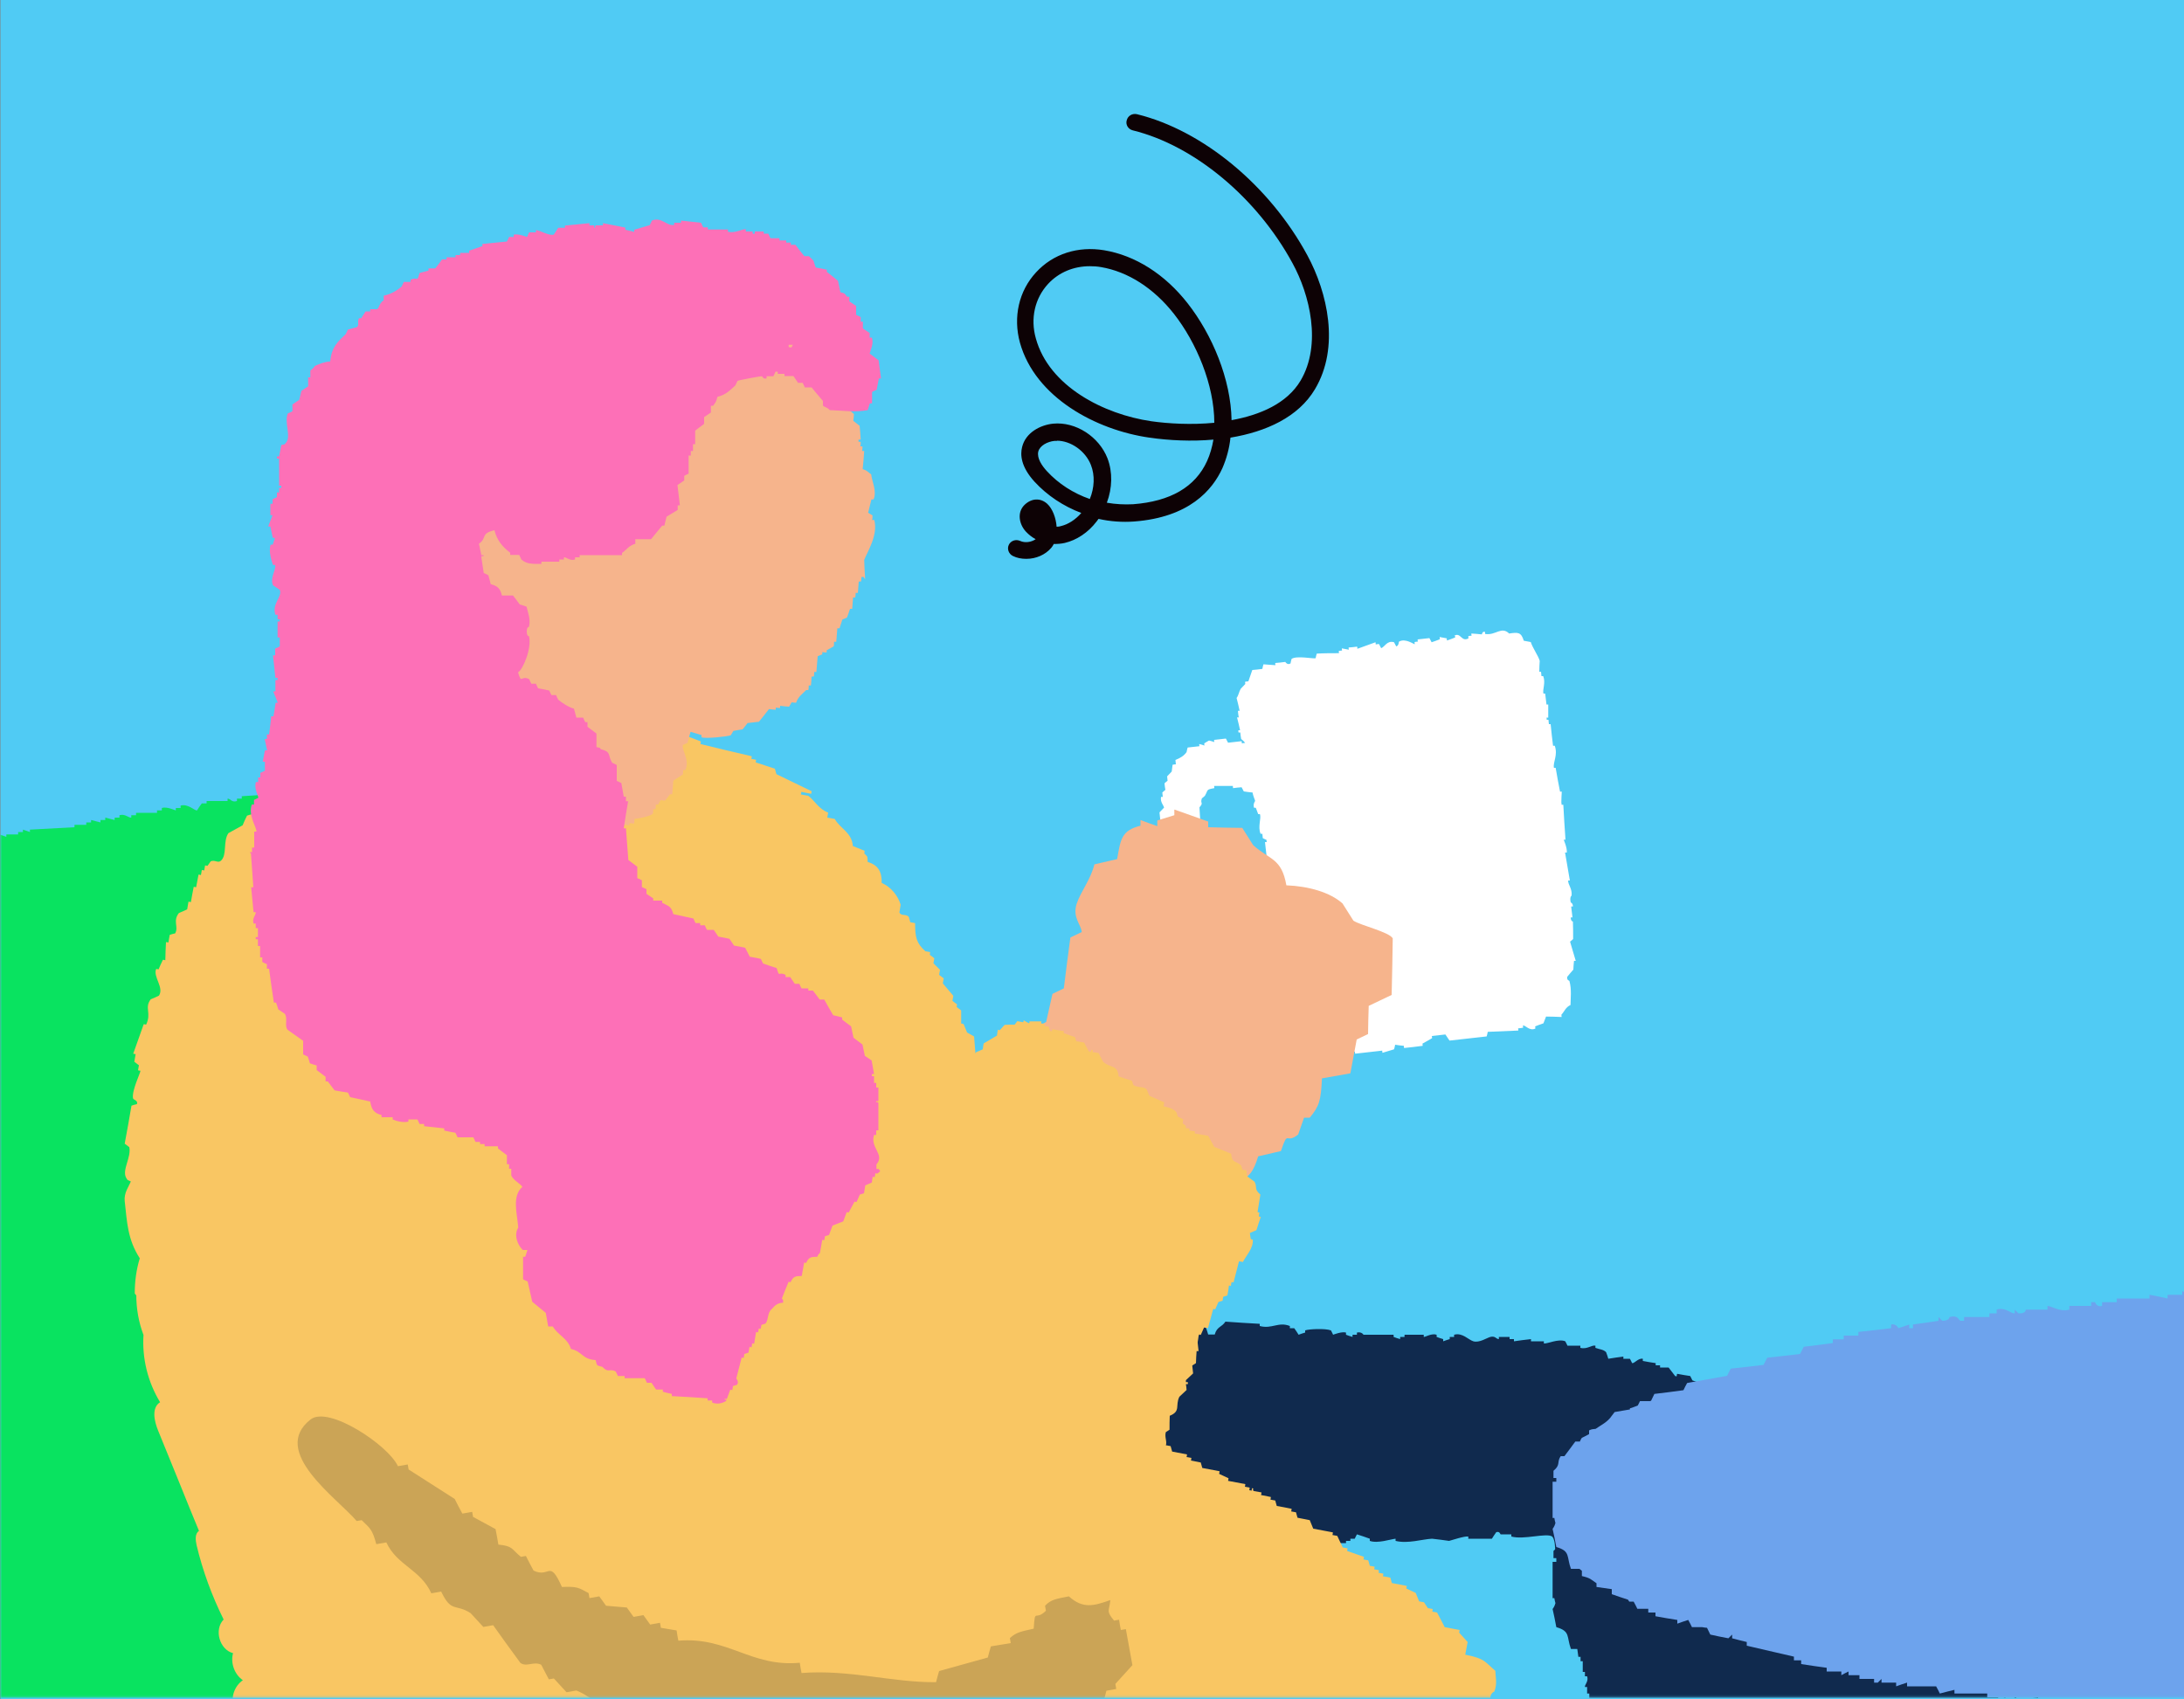 <svg xmlns="http://www.w3.org/2000/svg"
     version="1.1" viewBox="0 0 1000 778">
  <rect x="0" y="0" width="1000" height="778" fill="#808080" stroke="none"/>
  <defs>
    <style>
      .st0 {
        mask: url(#mask);
      }

      .st1 {
        fill: #102a4e;
      }

      .st1, .st2, .st3, .st4, .st5, .st6, .st7, .st8, .st9 {
        fill-rule: evenodd;
      }

      .st2, .st10 {
        fill: #fff;
      }

      .st3 {
        fill: #09E360;
      }

      .st4 {
        fill: #FD70B7;
      }

      .st5 {
        fill: #6DA3ED;
      }

      .st11 {
        fill: #50CBF4;
      }

      .st6 {
        fill: #79b2d5;
      }

      .st7 {
        fill: #f6b48c;
      }

      .st8 {
        fill: #cba456;
      }

      .st12 {
        fill: #0d0205;
      }

      .st9 {
        fill: #F9C663;
      }
    </style>
    <mask id="mask" x="-152.6" y="-1.7" width="1737.6" height="1279.9" maskUnits="userSpaceOnUse">
      <g id="mask0_28597_19272">
        <path class="st10" d="M1000.8-1.7H.2v778.9h1000.6V-1.7Z"/>
      </g>
    </mask>
  </defs>
  <path class="st11" d="M1000.8-.9H.2v778.9h1000.6V-.9Z"/>
  <g class="st0">
    <g>
      <path class="st2" d="M666.2,290.9c0,.3,0,.7.1,1-1.3.5-2.5,1-3.8,1.4,0-.3,0-.7-.1-1-1.1-.2-2.2-.4-3.2-.6,0,.3,0,.7.1,1-1.3.5-2.5,1-3.8,1.4-.3-.6-.7-1.3-1-1.9-1.8.2-3.6.4-5.4.6,0,.3,0,.7.1,1-.5,0-1,.1-1.5.2,0,.3,0,.7.1,1-.4.1-4.3-2.9-7.2-1.2-.2,0,0,1.8-1.3,2.2-.3-.6-.7-1.3-1-1.9-3.2-1-4.3,2.2-5.9,2.7-.3-.6-.7-1.3-1-1.9-.5,0-1,.1-1.5.2,0-.3,0-.7-.1-1-2.8,1-5.5,2-8.3,3,0-.3,0-.7-.1-1-1.3.2-2.6.3-3.9.4,0,.3,0,.7.1,1-1.1-.2-2.2-.4-3.2-.6,0,.3,0,.7.1,1-.5,0-1,.1-1.5.2,0,.3,0,.7.1,1-3.4,0-6.8,0-10.2.2-.2.7-.4,1.4-.5,2.1-.8.4-8.6-1.3-11,.3-.2.7-.4,1.4-.5,2.1-1.5.9-2.4-.7-2.4-.7-1.5.2-3.1.4-4.6.5,0,.3,0,.7.1,1-1.8-.1-3.7-.3-5.5-.4-.2.7-.4,1.4-.5,2.1-1.5.2-3.1.4-4.6.5-.6,1.7-1.2,3.5-1.8,5.2-.5,0-1,.1-1.5.2,0,.3,0,.7.1,1-.7.7-1.4,1.5-2.1,2.2-.8,1.3-1,3.1-1.9,4.2.5,2,1,3.9,1.4,5.9-.3,0-.5,0-.8,0,.1,1,.2,2,.4,3-.3,0-.5,0-.8,0,.5,2,1,3.9,1.4,5.9-.3,0-.5,0-.8,0,0,.3,0,.7.1,1,.3,0,.5,0,.8,0,.1,1,.2,2,.4,3,0,0,1.3,1,1.8,1.8-.5,0-1,.1-1.5.2,0-.3,0-.7-.1-1-2.1.2-4.1.5-6.2.7-.3-.6-.7-1.3-1-1.9-1.8.2-3.6.4-5.4.6,0,.3,0,.7.1,1-.8-.3-1.6-.5-2.4-.7-.7.4-1.5.8-2.2,1.3,0,.3,0,.7.1,1-.8-.3-1.6-.5-2.4-.7,0,.3,0,.7.1,1-1.8.2-3.6.4-5.4.6-.2.7-.4,1.4-.5,2.1-1.3,1.8-2.9,2.7-5.1,3.6,0,.7.2,1.3.2,2-.5,0-1,.1-1.5.2-.1,1-.3,2.1-.4,3.1-.7.7-1.4,1.5-2.1,2.2,0,.7.2,1.3.2,2-.5.4-1,.8-1.4,1.2.1,1,.2,2,.4,3-.5.4-1,.8-1.4,1.2,0,.7.2,1.3.2,2-.3,0-.5,0-.8,0-.4,2.4,1.1,3.7,1.4,4.9-.7.7-1.4,1.5-2.1,2.2.2,2,.4,4,.7,6-.3,0-.5,0-.8,0,.4,4,.9,7.9,1.3,11.9.3,0,.5,0,.8,0,.4,3.3.8,6.6,1.1,9.9.3,0,.5,0,.8,0,.5,2,1,3.9,1.4,5.9,2.1,1.2,2.5,2.9,5.1,3.4,0,1.7-.5,4.3.7,6,.3,0,.5,0,.8,0,0,.3,0,.7.1,1,1.6.5,3.2,1,4.9,1.4,2.2,3.5-1.4,6.2,4,7.6,1,1,0,.4,1.7.8,2.4,6.8,4.6,1.3,6.7,4.3.1,1,.2,2,.4,3,1.7,1.5,3.5,3,5.2,4.4.5,0,1-.1,1.5-.2,0,.3,0,.7.1,1,.5,0,1-.1,1.5-.2,0,.3,0,.7.1,1,.5,0,1-.1,1.5-.2.3.6.7,1.3,1,1.9.5,0,1-.1,1.5-.2,0,.3,0,.7.1,1,2.1-.2,4.1-.5,6.2-.7.6.9,1.3,1.9,1.9,2.8,1.8,1.1,3.2-.3,5.5.4,0,.3,0,.7.1,1h8.6c0,3.1-.2,3.1-1,5.1-.3,0-.5,0-.8,0,.2,1.3.3,2.7.4,4-.5.4-1,.8-1.4,1.2,0,.7.2,1.3.2,2-.3,0-.5,0-.8,0-.5,3.5,2.3,5.2,2.3,6.8-.3,0-.5,0-.8,0,0,2.4,2.2,9.9,2.8,10.8.3,0,.5,0,.8,0,2.1,2.5,5.4,2.9,8.3,4.1,0,.3,0,.7.1,1,2.1.7,3.6-1.3,4.5-1.5.3.6.7,1.3,1,1.9.5,0,1-.1,1.5-.2,0,.3,0,.7.1,1,2.1-.2,4.1-.5,6.2-.7,0,.3,0,.7.1,1,.5,0,1-.1,1.5-.2,0,.3,0,.7.1,1,4.1-.5,8.3-.9,12.4-1.4,0,.3,0,.7.1,1,1.8-.5,3.5-1.1,5.3-1.6.2-.7.4-1.4.5-2.1,1.3.2,2.7.4,4,.5,0,.3,0,.7.1,1,2.8-.3,5.7-.6,8.5-1,0-.3,0-.7-.1-1,1.5-.8,3-1.7,4.4-2.5,0-.3,0-.7-.1-1,2.1-.2,4.1-.5,6.2-.7.6.9,1.3,1.9,1.9,2.8,5.7-.6,11.3-1.3,17-1.9.2-.7.4-1.4.5-2.1,4.7-.2,9.4-.4,14-.6,0-.3,0-.7-.1-1,.8,0,1.5-.2,2.3-.3,0-.3,0-.7-.1-1,1.1-.3,3,2.7,5.7,1.4,0-.3,0-.7-.1-1,1.3-.5,2.5-1,3.8-1.4.4-1.1.8-2.1,1.2-3.1,2.3,0,4.7.1,7.1.2,0-.3,0-.7-.1-1,1.6-1.8,1.9-3.4,4.2-4.5,0-2.8.6-7.1-.5-11,0-.2-1.3-.2-1-1.9.9-1.1,1.8-2.2,2.8-3.3,0-1.3.2-2.7.3-4,.3,0,.5,0,.8,0-.9-2.9-1.7-5.8-2.6-8.8.5-.4,1-.8,1.4-1.2,0-2.7,0-5.4-.1-8,0,0-1-.1-1-1.9.3,0,.5,0,.8,0-.2-1.7-.4-3.3-.6-5,.3,0,.5,0,.8,0,0-1.6-1-1.8-1-1.9-.6-2.5.4-3.1.4-3.1.3-3.3-1.6-4.8-1.6-6.9.3,0,.5,0,.8,0-.7-4.3-1.5-8.5-2.2-12.8.3,0,.5,0,.8,0,.2-2.3-1.4-5.7-1.4-5.9.3,0,.5,0,.8,0-.4-5.3-.7-10.7-1-16-.3,0-.5,0-.8,0,0-.3,0-.7-.1-1,0-1.7.1-3.4.2-5-.3,0-.5,0-.8,0-.7-3.6-1.4-7.2-2-10.9-.3,0-.5,0-.8,0-.5-2.7,1.9-5.7.4-10.1-.3,0-.5,0-.8,0-.4-3.3-.8-6.6-1.1-9.9-.3,0-.5,0-.8,0,0-.7-.2-1.3-.2-2-.3,0-.5,0-.8,0,0-.3,0-.7-.1-1,.3,0,.5,0,.8,0,0-2,0-4,0-6-.3,0-.5,0-.8,0-.2-1.7-.4-3.3-.6-5-.3,0-.5,0-.8,0-.5-1.9,1.1-4.9-.1-8-.3,0-.5,0-.8,0,0-.7-.2-1.3-.2-2-.3,0-.5,0-.8,0,0-1.7.1-3.4.2-5-.7-2.4-3.2-5.8-4.1-8.6-1.1-.2-2.2-.4-3.2-.6-1.2-4-2.7-3.9-6.7-3.3-3.6-3.5-6.1,1-11,.2,0-.3,0-.7-.1-1-1.3-.2-1.3,1.1-1.4,1.2-1.6-.2-3.2-.3-4.8-.4,0,.3,0,.7.1,1-.5,0-1,.1-1.5.2,0,.3,0,.7.1,1-3.3,1.8-3.4-2.7-6.4-1.3l-.2-.2ZM584.3,411c-4.3.4-4.2-.6-7.3-2.2,0-.3,0-.7-.1-1-1.8-.1-3.7-.3-5.5-.4,0-.3,0-.7-.1-1-.5,0-1,.1-1.5.2,0-.3,0-.7-.1-1-.5,0-1,.1-1.5.2,0-.3,0-.7-.1-1-1.5-1.3-2.1-2-4.2-2.5-2.2-6.2-4.6-2.5-6.9-5.3,0-.7-.2-1.3-.2-2-.5-.3-1.1-.5-1.7-.8-.1-1-.2-2-.4-3-.8-.6-1.7-1.2-2.5-1.7-.2-1.3-.3-2.7-.4-4-.5-.3-1.1-.5-1.7-.8-.3-5-.6-10-.9-15,2.1-2.4.2-1.5,1.1-4.1.5-.4,1-.8,1.4-1.2,1.6-2.8.4-2.8,4.3-3.5,0-.3,0-.7-.1-1h8.6c0,.3,0,.7.1,1,1.3-.2,2.6-.3,3.9-.4.3.6.7,1.3,1,1.9,1.3.2,2.7.4,4,.5.3,1.8,1.2,3.5,1.2,3.9,0,0-1.1,1.3-.5,3.1.3,0,.5,0,.8,0,.4,1,.7,1.9,1.1,2.9.3,0,.5,0,.8,0,.7,2-1.1,5.8.3,9,.3,0,.5,0,.8,0,0,.7.2,1.3.2,2,.5.3,1.1.5,1.7.8,0,.3,0,.7.1,1-.3,0-.5,0-.8,0,.3,2.3.5,4.6.8,7,.5.3,1.1.5,1.7.8,0,3,.2,6,.3,9,.3,0,.5,0,.8,0,.6,3,1.2,5.9,1.8,8.9h0Z"/>
      <path class="st2" d="M605.1,356.7c.5,0,1-.1,1.5-.2,0-.3,0-.7-.1-1,.4,0,.7,0,1-.1,0-.3,0-.7-.1-1,.4,0,.7,0,1-.1,0-.3,0-.7-.1-1,.4,0,.7,0,1-.1,0-.3,0-.7-.1-1,.4.3.8.6,1.2.9,0-.3,0-.7-.1-1,.4,0,.7,0,1-.1,0-.3,0-.7-.1-1,1.4-1.2,3.2.3,4.3.5,0-.7-.2-1.3-.2-2,1.9-.5,3.7-1.1,5.6-1.6,0,.3,0,.7.1,1,.5.3,1.1.5,1.7.8,0-.7.2-1.3.3-2.1,1.1-.9,1.5.9,2.2.8,0-.3,0-.7-.1-1,1.2-.1,2.4-.3,3.6-.4,0-.3,0-.7-.1-1,.9-.4,1.2.9,1.2.9,1.2.2,1.4-1.2,1.4-1.2.9-.4,1.2.9,1.2.9.3-.4.6-.7.9-1.1,0,.3,0,.7.1,1,.8-.4,1.7-.9,2.5-1.3,0,.3,0,.7.1,1,.5.3,1.1.5,1.7.8,0,.3,0,.7.1,1,1.5.5,1.4-2.9,1.7-3.2,1.1.2,2.2.4,3.2.6,0-.3,0-.7-.1-1,1.9-.2,3.8-.4,5.7-.6,0,.3,0,.7.1,1,1,.2.9-1.1.9-1.1,1.2-.5,1.7.8,1.7.8,1.4-.5,2.7-1,4.1-1.5.9,0,1.7-.2,2.6-.3,0,.3,0,.7.1,1,.9.3.9-1.1.9-1.1.2,0,.4,0,.5,0,0,.3,0,.7.1,1,1,.1.9-1.1.9-1.1.5.3,1.1.5,1.7.8,0-.3,0-.7-.1-1,.7,0,1.4-.2,2.1-.2,0,.3,0,.7.1,1,1.5-.5,3.1-1,4.6-1.5,0,.3,0,.7.1,1,1.3.2,2.6-2.3,4.6-1.5,0,.3,0,.7.1,1,.9,0,1.7-.2,2.6-.3,0,0,.3-1.5,1.4-1.2,0,.3,0,.7.1,1,.9,0,1.7-.2,2.6-.3,0,.3,0,.7.1,1,1.3-.5,2.7-1,4-1.5,0,.3,0,.7.1,1,1.2-.1,2.4-.3,3.6-.4,0,.3,0,.7.1,1,.6,0,3.4-2.4,5.1-1.6,0,.3,0,.7.1,1,.7.3,1.4.5,2.2.8,0,.3,0,.7.1,1,.6.2.7-1.8,2-1.2,1.6.7,3.2,3.3,4.7,4.5,0,2,0,4,.2,6-.6.4-1.3.8-2,1.2,0,.3,0,.7.1,1-1.9.5-3.7,1.1-5.6,1.6,0,.3,0,.7.1,1-6,.7-12.1,1.4-18.2,2.1,0-.3,0-.7-.1-1-.3.4-.6.7-.9,1.1-1.9.2-3.8.4-5.7.6,0-.3,0-.7-.1-1-.8.4-1.6.9-2.5,1.3,0-.3,0-.7-.1-1-1.2-.2-2.2,2.4-4,1.5,0-.3,0-.7-.1-1-.4,0-.7,0-1,.1-.3-.6-.5-1.3-.7-1.9-.8.4-.6,1.9-.8,2.1-.4,0-.7,0-1,.1,0,.3,0,.7.1,1-2.4-.7-4.7-1.5-7.1-2.2,0,.7-.2,1.3-.3,2.1-2.1.2-4.1.5-6.2.7,0-.3,0-.7-.1-1-1.4.5-2.7,1-4.1,1.5,0-.3,0-.7-.1-1-1.4.2-2.8.3-4.1.5,0-.3,0-.7-.1-1-.2,0-.4,0-.5,0,0,.3,0,.7.1,1-1.2.1-2.4.3-3.6.4,0-.3,0-.7-.1-1-1.4.2-2.8.3-4.1.5,0-.3,0-.7-.1-1-.7,0-1.1,1.8-2.5,1.3,0-.3,0-.7-.1-1-1.7.2-3.5.4-5.2.6,0-.3,0-.7-.1-1-1,.1-2.1.2-3.1.4,0-.3,0-.7-.1-1-.4,0-.7,0-1,.1,0-.3,0-.7-.1-1-1.5.2-3.1.4-4.7.5,0-.3,0-.7-.1-1-.9,0-1.7.2-2.6.3,0-.3,0-.7-.1-1-2.7.6-5.5,1.3-8.2,1.9,0-.7-.2-1.3-.2-2,1.4-.2,2.8-.3,4.1-.5,0-.3,0-.7-.1-1h0Z"/>
      <path class="st2" d="M611.4,371.1c.7-.3-.4-1.2.4-1.1.7.2,0,1,.6.9.3-.4.6-.7.9-1.1,0,.3,0,.7.1,1,1.4-.2,2.8-.3,4.1-.5,0,.3,0,.7.1,1,.7,0,.6-1.7,2-1.2,0,.3,0,.7.1,1,.9,0,1.7-.2,2.6-.3,0,.3,0,.7.1,1,.5-.4,1-.8,1.4-1.2,0,.3,0,.7.1,1h8.9c0,.3,0,.7.1,1,.2,0,.4,0,.5,0,0-.3,0-.7-.1-1,2.1,0,4.2.2,6.3.3,0,.3,0,.7.1,1,1.3.4,1.3-1.3,2-1.2,0,.3,0,.7.1,1,2.3,0,4.6.2,6.8.2,0,0,0-1.3.9-1.1,0,.3,0,.7.1,1,1.5-.2,3.1-.4,4.7-.5,0,.3,0,.7.1,1,.5,0,1-.1,1.5-.2,0,.3,0,.7.1,1,1.2.4,1.4-1.2,1.4-1.2,2.1-.2,4.1-.5,6.2-.7,0,.3,0,.7.1,1,.5,0,1-.1,1.5-.2,0,.3,0,.7.1,1,.5,0,1.6-2,3-1.4,1.4.6,3.3,2.6,5.4,1.4,0-.3,0-.7-.1-1l.6.9c.8-.2,2.9-2.5,4.6-1.5.3.6.5,1.3.7,1.9,1.8,1,2.4-2.3,2.4-2.3.5.3,1.1.5,1.7.8,0,.3,0,.7.1,1,1.7-.5,3.4-1.1,5.1-1.6,0,.3,0,.7.1,1,1.4-.2,2.8-.3,4.1-.5,1.3.6,2.9,2.1,4.5,2.5,0,.7.2,1.3.2,2,.4,0,.7,0,1-.1,0,2,0,4,.2,6-1.4,1.2-2.9,2.3-4.3,3.5-2.4.3-4.9.5-7.3.8,0-.3,0-.7-.1-1-1.3.5-2.7,1-4,1.5,0-.3,0-.7-.1-1-1.2-.3-1.4,1.2-1.4,1.2-1.4.8-2.6-.6-3.2-.6-.3.4.1,1.6-.9,1.1,0-.3,0-.7-.1-1-.7-.3-1.4-.5-2.2-.8,0-.3,0-.7-.1-1-3.4.7-6.8,1.4-10.3,2.2,0-.3,0-.7-.1-1-.8-.3-.9,1.1-.9,1.1-.2,0-.4,0-.5,0,0-.3,0-.7-.1-1-1.4.2-2.8.3-4.1.5,0-.3,0-.7-.1-1-.7,0-1.4.2-2.1.2,0-.3,0-.7-.1-1-.6.4-1.3.8-2,1.2-3.7-.3-7.4-.5-11.1-.7,0-.3,0-.7-.1-1-.9,0-1.7.2-2.6.3,0-.3,0-.7-.1-1-1.9.2-3.8.5-5.7.6,0-.3,0-.7-.1-1-1.2.1-2.4.3-3.6.4,0-.3,0-.7-.1-1-1.2.1-2.4.3-3.6.4,0-.3,0-.7-.1-1-.7,0-1.4.2-2.1.2,0-.3,0-.7-.1-1-.9,0-1.7.2-2.6.3,0-.3,0-.7-.1-1-.9,0-1.7.2-2.6.3,0-.3,0-.7-.1-1-1.6-.2-3.2-.3-4.8-.4,0-.3,0-.7-.1-1-.5,0-1,.1-1.5.2-.3-.6-.5-1.3-.7-1.9-.9,0-1.7.2-2.6.3,0-.3,0-.7-.1-1-.4,0-.7,0-1,.1,0-.3,0-.7-.1-1-.5-.3-1.1-.5-1.7-.8-.5-1.5-.6-1.6-1-3.9,1.2-.5,2.2-2,4-1.5.7.2,0,1.2.6.9h0Z"/>
      <path class="st2" d="M616,406.8c1.5-.2,3.1-.4,4.7-.5,0-.3,0-.7-.1-1,1.4.2,2.8.4,4.3.5,0-.7.2-1.3.3-2.1,3.1-.7,6.1-1.4,9.2-2.1.4.3.8.6,1.2.9,0-.3,0-.7-.1-1,.4.3.8.6,1.2.9,0-.3,0-.7-.1-1,.4,0,.7,0,1-.1,0-.3,0-.7-.1-1,.7.1,1,1.5,2.2.8,0,0,0-1.4,1.4-1.2,0,0,.4,1.3,1.2.9,0-.3,0-.7-.1-1,1.4-.2,2.8-.3,4.1-.5,0,.3,0,.7.1,1,.7.3,1.4.5,2.2.8,0-.3,0-.7-.1-1,.6-.4,1.3-.8,2-1.2,0-.3,0-.7-.1-1,2.4.4,3.3.8,5.2-.6,0,.3,0,.7.1,1,1.9,1.7,4.7-1.8,7.3-.8,0,.3,0,.7.1,1,1.1.3,1.4-1.2,1.4-1.2,1.3-.6,1.7.8,1.7.8,1.9-.2,3.8-.4,5.7-.6,0,.3,0,.7.1,1,1.4-.2,2.8-.3,4.1-.5,0,.3,0,.7.1,1,.2,0,.4,0,.5,0,0-.3,0-.7-.1-1,1-.1,2.1-.2,3.1-.4.3.6.5,1.3.7,1.9.5-.4,1-.8,1.4-1.2,0-.3,0-.7-.1-1,.2,0,.4,0,.5,0,0,.3,0,.7.1,1,1-.1,2.1-.2,3.1-.4.4,1,.9,1.9,1.4,2.9.2,0,.4,0,.5,0,0-.7.2-1.3.3-2.1,1.2-.1,2.4-.3,3.6-.4.7.2,0,1.1.6.9,0-.3,0-.7-.1-1,.9,0,1.7-.2,2.6-.3.3.6.5,1.3.7,1.9.7,0,1.4-.2,2.1-.2,0,0,.8,1.5,1.3,1.9.1,1,.2,2,.4,3-.2,0-.4,0-.5,0,.5,4.8.4,6.3,0,9.1-1,.1-2.1.2-3.1.4,0,.3,0,.7.1,1-.4,0-.7,0-1,.1,0,.3,0,.7.1,1-.9,0-1.7.2-2.6.3,0-.3,0-.7-.1-1-1.7.5-3.4,1.1-5.1,1.6,0,0-.6-1.4-1.7-.8,0,.3,0,.7.1,1-.7,0-1.4.2-2.1.2,0-.3,0-.7-.1-1-1.5.2-3.1.4-4.7.5,0-.3,0-.7-.1-1-1.5.2-3.1.4-4.7.5,0-.3,0-.7-.1-1-.3.4-.6.7-.9,1.1-.5-.3-1.1-.5-1.7-.8-.5,0-1,.1-1.5.2,0,.3,0,.7.1,1-1,.4-1.2-.9-1.2-.9-1.7.2-3.5.4-5.2.6,0-.3,0-.7-.1-1-.6.4-1.3.8-2,1.2,0-.3,0-.7-.1-1-.5,0-1,.1-1.5.2,0-.3,0-.7-.1-1-1.6-.3-.9,1.8-1.3,2.2-2.1,0-4.2-.2-6.3-.3,0-.3,0-.7-.1-1-1.5.5-3,1-4.6,1.5-3,.6-5.7-.1-8-1.1-2.2.3-4.5.5-6.7.8,0-.3,0-.7-.1-1-1.2.1-2.4.3-3.6.4,0-.3,0-.7-.1-1-.9,0-1.7.2-2.6.3-.3-.6-.5-1.3-.7-1.9-1.2.1-2.4.3-3.6.4-2.6-1.3-4.4-4.3-7.8-4.1,0-.3,0-.7-.1-1,1-.9,1.9-.5,3-1.3,0-.3,0-.7-.1-1h.1Z"/>
      <path class="st1" d="M773.8,942h6.9c.3-.6.6-1.3,1-2h5.9l1-1c.3-1,.6-2,1-3,3-.7,4.2-1.9,4.9-4.9,3.2-.8,2.9-2.2,4.9-3.9-.3-3-.6-5.9-1-8.8h1v-5.9h-1v-2c-1-.6-2-1.3-3-2v-3.9h-1c-.3-1.3-.6-2.6-1-3.9h-1v-3.9h-1v-3h-1c-.3-3-.6-5.9-1-8.8-.6-.3-1.3-.6-2-1v-9.8c-.6-.3-1.3-.6-2-1v-6.9h-1v-2c-1-.6-2-1.3-3-2,.3-2.6.6-5.2,1-7.8h-1v-4.9h-1v-4.9h-1v-3.9h-1v-2h-1v-9.8h-1v-2h-1c-.3-3-.6-5.9-1-8.8-.6-.3-1.3-.6-2-1v-2h-1c.3-3.3.6-6.6,1-9.8h-1v-2c-.6-.3-1.3-.6-2-1-.6-1.7.9-1.7,1-2-.3-2-.6-3.9-1-5.9-1.3-1-2.6-2-3.9-3v-8.8h-1c-.3-3.3-.6-6.6-1-9.8-1-.3-2-.6-3-1,1.2-6.5-.6-14.8-3-20.6v-3c-1-.6-2-1.3-3-2v-3.9h1c-.3-2-.6-3.9-1-5.9h-1v-2h-1c-.6-4.6-1.3-9.2-2-13.8-.6-.3-1.3-.6-2-1v-9.8h-1v-2c-1-.3-2-.6-3-1-.6-4-.2-3.1,0-7.8,5.5.1,15.3-.2,18.7-2,.6-1,1.3-2,2-3,4.2.6,3.6.7,7.8-1,.6-1.6,1.3-3.3,2-4.9h1v1c1.6-.3,3.3-.6,4.9-1,2.3-2.6,4.6-5.2,6.9-7.8h1v-3.9c1-.6,2-1.3,3-2,.6-2,1.3-3.9,2-5.9h1c1.2-3.5-1.8-4.8-2-6.9.3-1.3.6-2.6,1-3.9h1v-6.9c-3.4-2.2-3.5-7.5-5.9-10.8h-1v-1c-1-.3-2-.6-3-1v-1h-3v-1h-2c-.6-1-1.3-2-2-3-1-.3-2-.6-3-1-.3-.6-.6-1.3-1-2-2-.3-3.9-.6-5.9-1-.6.5.3,1.5-1,1-1-1.3-2-2.6-3-3.9h-3.9v-1h-2v-1c-2-.3-3.9-.6-5.9-1v-1c-2.1-.4-3.8,2.2-4.9,2-.3-.6-.6-1.3-1-2h-3v-1c-2.3.3-4.6.6-6.9,1-.3-1-.6-2-1-3-1.2-1.3-3.1-1.3-4.9-2v-1c-1.7-.4-3.8,1.8-6.9,1v-1h-5.9c-.3-.6-.6-1.3-1-2-3.1-1.3-8.2,1.2-9.8,1v-1h-5.9v-1c-2.6.3-5.2.6-7.8,1v-1h-2v-1h-4.9v1c-1.3,0-1.6-1.6-3.9-1-1.6.4-5,2.8-7.8,2-2.3-.7-5-4.1-8.8-3v1h-2v1c-1,.3-2,.6-3,1v-1c-1-.3-2-.6-3-1v-1c-2.3-.8-5.2,1.1-5.9,1v-1h-8.8v1h-2v1c-1-.3-2-.6-3-1v-1h-13.8s-.8-1.5-3-1v1h-2v1c-1-.3-2-.6-3-1v-1c-1.9-.6-5.9,1-5.9,1-.3-.6-.6-1.3-1-2-2.7-1-10.2-.6-11.8,0v1c-1,.3-2,.6-3,1-.6-1-1.3-2-2-3h-2v-1c-5.3-2.1-8.2,1.5-13.8,0v-1c-5.2-.3-10.5-.6-15.7-1-1.7,2.6-3.9,2.2-4.9,5.9h-3c-.3-1-.6-2-1-3-1.6-2-4.3-1.9-6.9-3v-1c-1.9-.6-3,1-3,1-1.7.3-1.6-.9-2-1-3.5-.8-6.7,1.5-8.8,1v-1c-1.2-.4-5.8-1.8-7.8-1-.3.6-.6,1.3-1,2-3-.3-5.9-.6-8.8-1-.3-.6-.6-1.3-1-2h-2v-1c-6.2-2.3-9,4.7-11.8,3.9-.3-.6-.6-1.3-1-2-1-.3-2-.6-3-1v-1c-2.6-1.2-7.7.7-8.8,1-1.6-.3-3.3-.6-4.9-1v1h-3v1h-5.9v1h-1v-1h-1v1h-3c-.8.4-.3,2.7-3,2-.3-.6-.6-1.3-1-2h-2v-1h-2v-1c-2.4-.6-6.2,3-7.8,3l-1-1h-5.9c-.3,0-.3,1.3-2,1v-1h-3v-1h-1v1h-4.9v1c-1.6-.3-3.3-.6-4.9-1v1h-3v1c-2.1.5-3-1-3-1-4.6.3-9.2.6-13.8,1v1c-1.3.3-2.6.6-3.9,1v1c-1.2.2-6-3.8-9.8-3v1c-1-.3-2-.6-3-1v1h-3v1h-1v-1h-7.8c-4.9,1.6-9.8,3.3-14.7,4.9-.3,1-.6,2-1,3-6.8,1.3-8.5,5-11.8,9.8-.6.3-1.3.6-2,1-.3,1.3-.6,2.6-1,3.9-.6.3-1.3.6-2,1v4.9c-.6.3-1.3.6-2,1v3c-.6.3-1.3.6-2,1v2h-1c-.6,2-1.3,3.9-2,5.9h-1c.3,3,.6,5.9,1,8.8h-1v2h-1c-.9,2.9,2.4,8.8,3,11.8,3.5,1.8,7,4.1,10.8,5.9,0,3.5.2,6.2,2,7.8,1.5,1.7,1.9.9,3.9,2v1h2v1c2.6,1,5.7-.4,7.8,1v1c1.6,1.3,3.3,2.6,4.9,3.9v2c.6.3,1.3.6,2,1v1c2.6.3,5.2.6,7.8,1,.3.6.6,1.3,1,2,2.3,1.3,4.7.1,7.8,1v1c1.6-.3,3.3-.6,4.9-1v1c2,.6,3.9,1.3,5.9,2v1c2.3.3,4.6.6,6.9,1v1h2v1c2.8,1,6.8-1.3,7.8-1,.3.6.6,1.3,1,2,2.3,1.3,4.7.2,7.8,1v1c1.3-.3,2.6-.6,3.9-1v1h9.8v1h8.8v-1c2.1-.4,3,1,3,1,2.8.6,4.6-.9,5.9-1v1h17.7v-1h17.7v-1h13.8c.3-.6.6-1.3,1-2,1.6.3,3.3.6,4.9,1,3.6-.3,7.2-.6,10.8-1,1.4.4,5.9,1.9,8.8,1v-1h3v-1h2v-1c2.3.3,4.6.6,6.9,1v1h14.7c.2,0,.3-1.3,2-1v1h3v1c2,.6,5.8-.4,6.9-1,.3-.6.6-1.3,1-2,2.1-.8,2.7.8,3.9,1h18.7v-1h1v1c4.9-.3,9.8-.6,14.7-1v-1h3.9v-1h2v-1h2c.3-.6.6-1.3,1-2,2,.6,3.9,1.3,5.9,2v1c3.6,1.3,9.6-.8,11.8-1v1c5.6,1.4,12.3-.8,16.7-1,2.6.3,5.2.6,7.8,1,1.2-.3,7.1-2.3,8.8-2v1h10.8c.6-1,1.3-2,2-3,1.6-.5,1.8.9,2,1h4.9v1c5.7,1.6,16.1-1.8,18.7,0,1.9,2.2.9,6.7,2,9.8h1v4.9c.6.3,1.3.6,2,1v6.9c1,.6,2,1.3,3,2,.3,5.2.6,10.5,1,15.7,1,.6,2,1.3,3,2v2h1c-.3,1-.6,2-1,3h-1c.3,2.6.6,5.2,1,7.8h1v2h1v4.9h1v2h1c.8,2.3-1.2,3.9-1,4.9h1v3h1v8.8h1v3.9h1v2h1v5.9h1v2h1v1h-1c.3,2,.6,3.9,1,5.9h1v2c.6.3,1.3.6,2,1-.3,3-.6,5.9-1,8.8h1v3h1v4.9c.6.3,1.3.6,2,1,0,1.3-1.7,1.6-1,3.9h1v3h1v6.9h1c.3,2,.6,3.9,1,5.9,1.8.9,1.5,1.3,3.9,2-.3,1.3-.6,2.6-1,3.9h-1c-.7,2.1.4,5.6,1,6.9h1v6.9c.6.3,1.3.6,2,1,.3,3.3.6,6.6,1,9.8h1v3.9h1v4.9h1v2h1v4.9h1v3h1v5.9c.6.3,1.3.6,2,1v1h-1v7.8h-1c-.6,2.5,1,5.4,1,5.9h-1v5.9h1v1h-1c-.3,1.6-.6,3.3-1,4.9h1c.6,2.5,1.5,3.2,3,4.9h1c.3,1,.6,2,1,3,1.3.3,2.6.6,3.9,1,1.3,1.6,2.6,3.3,3.9,4.9h3.9v1h1v-1h0Z"/>
      <path class="st3" d="M-151.4,531.9h-1.1c.4-4.3.7-8.6,1.1-12.9h1.1c0-1.5-.9.4-1.1-1.1.7-4.7,1.4-9.3,2.2-13.9h1.1v-2.2h1.1c.4-2.2.7-4.3,1.1-6.4h1.1c.5-2.4-2.2-4.1-1.1-7.5h1.1v-2.2h1.1c-.4-1.1-.7-2.2-1.1-3.2h1.1v-2.2h1.1v-7.5h1.1v-4.3h1.1c-.4-1.1-.7-2.2-1.1-3.2h1.1v-2.2h1.1v-5.4c1.1-.4,2.2-.7,3.2-1.1.7-1.4,1.4-2.9,2.2-4.3h1.1c-.8-1.5-.9-2.1-2.2-3.2.4-4.7,1.3-4.8,3.2-7.5h1.1v-4.3c1.1-.7,2.2-1.4,3.2-2.2.4-1.8.7-3.6,1.1-5.4,1.1-.4,2.2-.7,3.2-1.1,1.3-1.2,0-2.6,1.1-4.3h1.1c.7-1.1,1.4-2.2,2.2-3.2h4.3v-4.3h1.1c1.2-4.7,3.4-4,7.5-5.4v-2.2c3.5-.8,4.1-2,8.6-2.2.4-1.1.7-2.2,1.1-3.2,5-1.1,10-2.2,15-3.2v-1.1c1.5-.3,2.2,1.1,2.2,1.1,2.2-.4,4.3-.7,6.4-1.1v-1.1c1.4-.4,2.9-.7,4.3-1.1v-1.1h7.5v-1.1h2.2v-1.1h4.3v1.1c1.1-.4,2.2-.7,3.2-1.1.7.4,1.4.7,2.2,1.1.7-1.1,1.4-2.2,2.2-3.2h2.2v-1.1c1.5.2,1.7,1.7,4.3,1.1.3,0,.3-1.3,2.2-1.1,0,0,1.2,1.7,3.2,1.1v-1.1h2.2v-1.1c1.8-.6,5.2,1.2,5.4,1.1v-2.2h1.1v-1.1c1.4-1.2,2.2-.3,4.3-1.1v-1.1c3.4-1.1,6.5,2.5,7.5,2.2.7-1.1,1.4-2.2,2.2-3.2h3.2v-1.1c1.4.7,2.9,1.4,4.3,2.2v-1.1c1.4-.4,2.9-.7,4.3-1.1v-1.1c1.1.4,2.2.7,3.2,1.1v-1.1h5.4v-1.1h2.2v-1.1c1.1.4,2.2.7,3.2,1.1v-1.1c6.8-.4,13.6-.7,20.4-1.1v-1.1h5.4v-1.1h2.2v-1.1c1.4.4,2.9.7,4.3,1.1v-1.1h2.2v-1.1c1.4.4,2.9.7,4.3,1.1v-1.1h2.2v-1.1c2.5-.8,4.3,1.3,5.4,1.1v-1.1h2.2v-1.1h9.6v-1.1h2.2v-1.1c2.3-.8,6.1,1.1,6.4,1.1v-1.1h2.2v-1.1c3.4-1,6.6,2.5,7.5,2.2.7-1.1,1.4-2.2,2.2-3.2h2.2v-1.1h9.6v-1.1c1.4,0,1.8,1.9,4.3,1.1v-1.1h2.2v-1.1c5.7-.4,11.4-.7,17.2-1.1v1.1c2.2.4,4.3.7,6.4,1.1,3.1-1,4-3.4,7.5-4.3,3.1-2.2,6,1.6,8.6,3.2,1.7-2.9,5.7-7.2,11.8-5.4v1.1c1.1.4,2.2.7,3.2,1.1.4-.7.7-1.4,1.1-2.2h2.2v-1.1h8.6v-1.1h1.1v1.1c2.2-.4,4.3-.7,6.4-1.1v1.1h2.2v1.1h2.2v1.1s7.6-1.2,9.6-1.1c1.4.4,2.9.7,4.3,1.1v-1.1h8.6v-1.1c3.2-.9,7.4,1.4,8.6,1.1.4-.7.7-1.4,1.1-2.2h9.6c.4.2,1.4,3,3.2,3.2v-1.1c1.4-.4,2.9-.7,4.3-1.1v-1.1c2.2-.7,3.2,1.1,3.2,1.1,2.7.6,6-1.1,6.4-1.1v1.1h7.5v1.1h2.2c.7,1.1,1.4,2.2,2.2,3.2,1.1-.4,2.2-.7,3.2-1.1v1.1h3.2v1.1h4.3v1.1h2.2v1.1h4.3v1.1h2.2c.7,1.1,1.4,2.2,2.2,3.2h3.2c1.1,1.4,2.2,2.9,3.2,4.3h4.3c1.8,2.5,3.6,5,5.4,7.5h3.2c.4.7.7,1.4,1.1,2.2h1.1c1.2,1.7,1.2,7.1,2.2,8.6,1.1.4,2.2.7,3.2,1.1v1.1c1.1.7,2.2,1.4,3.2,2.2,1,1.4.8,4.3,2.2,5.4,3.4,2.6,4.9-.2,6.4,5.4h1.1v6.4c2.2.6.9-.2,2.2,1.1h2.2c1.2.7,3.9,7.6,3.2,10.7,0,.3-1.5.3-1.1,2.2h1.1v2.2h1.1v5.4h1.1c1.5,3.6-.8,1.8,2.2,4.3v1.1h3.2c.7,1.1,1.4,2.2,2.2,3.2h1.1c.4,2.2.7,4.3,1.1,6.4h1.1v2.2h1.1v4.3h1.1v2.2h1.1v9.6h2.2c1.1,4.7,2.2,9.3,3.2,13.9h1.1v7.5h1.1v2.2h1.1v3.2h1.1c.5,2-.8,1.5-1.1,2.2.7,3.6,1.4,7.1,2.2,10.7h1.1v2.2c1.1.7,2.2,1.4,3.2,2.2v2.2h1.1c-.4,2.2-.7,4.3-1.1,6.4.7.4,1.4.7,2.2,1.1v2.2h1.1v2.2h1.1c.4,2.9.7,5.7,1.1,8.6,0,.2-1.7.4-1.1,2.2.7.4,1.4.7,2.2,1.1v2.2h1.1v6.4h-1.1v1.1c1.1.7,2.2,1.4,3.2,2.2v5.4h1.1c.4,2.2.7,4.3,1.1,6.4h-1.1v4.3h1.1v2.2h1.1c.4,4.7.7,9.3,1.1,13.9h1.1c.4.7.7,1.4,1.1,2.2h2.2c1.9,1.5,1.2,3.9,2.2,6.4h1.1v6.4c.7.4,1.4.7,2.2,1.1.4,2.2.7,4.3,1.1,6.4h1.1c-.4,2.9-.7,5.7-1.1,8.6,1.4,1.1,2.9,2.2,4.3,3.2.4,3.6.7,7.1,1.1,10.7,1.1.7,2.2,1.4,3.2,2.2,1.5,3.1-.6,8.5,0,9.6,1.4.7,2.9,1.4,4.3,2.2v2.2h1.1v2.2h1.1v6.4c.7.4,1.4.7,2.2,1.1v3.2h1.1v3.2h1.1v4.3c.7.4,1.4.7,2.2,1.1v2.2h1.1c1.8,4.1-1.5,6.5,0,9.6,1.4,1.1,2.9,2.2,4.3,3.2v2.2h1.1v9.6c1.4,1.1,2.9,2.2,4.3,3.2v2.2h1.1c.4,3.2.7,6.4,1.1,9.6h1.1v2.2c.7.4,1.4.7,2.2,1.1v6.4c.7.4,1.4.7,2.2,1.1.4,2.2.7,4.3,1.1,6.4.7.4,1.4.7,2.2,1.1v3.2h1.1c.4,3.6.7,7.1,1.1,10.7h2.2c.4,1.1.7,2.2,1.1,3.2h1.1v2.2h1.1v4.3c1.1.7,2.2,1.4,3.2,2.2v2.2h1.1v4.3c.7.4,1.4.7,2.2,1.1.4,1.8.7,3.6,1.1,5.4.7.4,1.4.7,2.2,1.1v2.2h1.1v4.3h1.1c.7,2.2,1.4,4.3,2.2,6.4h1.1v3.2c.7.4,1.4.7,2.2,1.1v2.2h1.1v6.4h1.1v2.2c1.1.7,2.2,1.4,3.2,2.2v5.4h1.1v2.2c1.4,1.1,2.9,2.2,4.3,3.2v8.6c.7.4,1.4.7,2.2,1.1,2.3,2.7,3.1,4.5,3.2,9.6,3.2.7,4,1.9,6.4,3.2,1,2.4,1.9,4.1,2.2,7.5,2.2.7,4.3,1.4,6.4,2.2.4.7.7,1.4,1.1,2.2l1.1-1.1c6.4.4,12.9.7,19.3,1.1.4.7.7,1.4,1.1,2.2h7.5v1.1h2.2v1.1c1.5.4,10.3-2.4,13.9-1.1v1.1h2.2v1.1h5.4v1.1h2.2v1.1c2.5.8,4.2-1.3,5.4-1.1v1.1h3.2v1.1c1.1,0,2.6-1.6,5.4-1.1v1.1h1.1v-1.1h5.4v1.1c1.4.4,2.9.7,4.3,1.1v1.1c3.2-.4,6.4-.7,9.6-1.1v1.1h3.2v-1.1h1.1v1.1h6.4v1.1h2.2c.4.7.7,1.4,1.1,2.2,3.6-.4,7.1-.7,10.7-1.1v1.1c3.2-.7,6.4-1.4,9.6-2.2v1.1h3.2c.4.7.7,1.4,1.1,2.2h2.2c.4.7.7,1.4,1.1,2.2h3.2v1.1c2.3.7,6.1-.5,7.5-1.1v-1.1h6.4v-1.1c3.1-.9,7.8.1,9.6,1.1.4.7.7,1.4,1.1,2.2,1.1-.4,2.2-.7,3.2-1.1v-1.1c5.1-1.5,10,3,12.9,4.3.4,1.4.7,2.9,1.1,4.3,5.2-.3,5.6-2,8.6-4.3v-1.1h3.2v-1.1c3.7.2,5.3.5,7.5,2.2.4.7.7,1.4,1.1,2.2,2.1.6,6.5-4.3,11.8-3.2v1.1h1.1v-1.1c2.3,0,2.2,1.1,2.2,1.1h12.9v1.1h3.2v1.1h5.4v1.1h2.2v1.1c1.1-.4,2.2-.7,3.2-1.1v-1.1h2.2v-1.1c3.9-1.4,10.5.7,12.9,1.1h5.4v-1.1c1.1.4,2.2.7,3.2,1.1v-1.1h1.1v1.1c1.8.4,3.6.7,5.4,1.1.4.7.7,1.4,1.1,2.2,1.4.4.2-.4,1.1-1.1h6.4v1.1h2.2v1.1c4,1,6.2-4.4,11.8-3.2v1.1c.7-.4,1.4-.7,2.2-1.1v1.1h3.2v1.1c1.1-.4,2.2-.7,3.2-1.1v1.1h7.5v1.1c1.4.4,2.9.7,4.3,1.1v1.1c3.2.7,7.1-4.8,11.8-3.2v1.1h2.2v1.1h2.2c.4.7.7,1.4,1.1,2.2,2.1.8,10.6-3.5,12.9-3.2v1.1h3.2c.4.7.7,1.4,1.1,2.2h2.2v1.1c1.1-.4,2.2-.7,3.2-1.1v-1.1c3.4-1,5,1.3,7.5,1.1,1,0,4.8-2.1,7.5-1.1v1.1h2.2c.4.7.7,1.4,1.1,2.2h9.6v1.1h2.2c.5.3.9,1.5,2.2,2.2.4,1.8.7,3.6,1.1,5.4,3.5,0,8.9-.6,10.7,1.1h3.2c.4.7.7,1.4,1.1,2.2,1.1.4,2.2.7,3.2,1.1v2.2h1.1v3.2h1.1v2.2c2.5,1.8,5,3.6,7.5,5.4,3.2,4.8.4,8.5,2.2,12.9h1.1v2.2h1.1v5.4c.7.4,1.4.7,2.2,1.1v2.2h1.1v2.2h1.1c2.3,6.3-3.3,12.8-2.2,17.2h1.1c1.5,4.6,2.2,7.9,2.2,13.9h-1.1v2.2c-3.2,2.9-6.4,5.7-9.6,8.6-1.4,2.9.5,6.3-1.1,8.6h-1.1c-.4.7-.7,1.4-1.1,2.2h-2.2v1.1h-2.2c-1.1,3.2-2.2,6.4-3.2,9.6-4.1,1.1-6.3,3.1-11.8,3.2-1.1,3.6-2.2,7.1-3.2,10.7-1.8,1.1-3.6,2.2-5.4,3.2-1,1.4-.8,4.3-2.2,5.4-2.2.7-4.3,1.4-6.4,2.2-.4,1.1-.7,2.2-1.1,3.2h-1.1c-1.7,1.9-2.2,2.5-5.4,3.2-.6,2.2.2.9-1.1,2.2-1.1,4-4.8,5.3-9.6,5.4-.9,4.2-3.1,8-6.4,9.6h-3.2v1.1c-1.8,1.4-3.6,2.9-5.4,4.3-.4,1.1-.7,2.2-1.1,3.2-2.5.7-5,1.4-7.5,2.2-1.1,1.8-2.2,3.6-3.2,5.4h-2.2v1.1h-6.4c-.7,1.1-1.4,2.2-2.2,3.2-2.3,1.5-4.6,2.6-7.5,3.2-1,4.5-3.5,5.3-5.4,8.6h-4.3c-1,3.7-3.2,5.2-6.4,6.4h-4.3c-3,1.6-3.3,8.1-5.4,9.6-1.8.4-3.6.7-5.4,1.1v1.1h-3.2c-.4.7-.7,1.4-1.1,2.2h-2.2c-1.1,1.4-2.2,2.9-3.2,4.3h-2.2v1.1c-1.1.4-2.2.7-3.2,1.1-.4,1.4-.7,2.9-1.1,4.3-2.2.5-3.8.9-5.4,2.2-.4.7-.7,1.4-1.1,2.2-1.9,1.1-4.8.2-6.4,2.2v2.2h-1.1c-.7,1.1-1.4,2.2-2.2,3.2-2.2.4-4.3.7-6.4,1.1v1.1h-2.2v1.1h-2.2c-.4.7-.7,1.4-1.1,2.2h-4.3c-.7,1.1-1.4,2.2-2.2,3.2-3.2.7-6.4,1.4-9.6,2.2-.4,1.4-.7,2.9-1.1,4.3h-1.1v4.3h-1.1c-1.1,1.4-2.2,2.9-3.2,4.3h-11.8c-.4,1.1-.7,2.2-1.1,3.2-2.2,1.8-4.3,3.6-6.4,5.4-.4,1.4-.7,2.9-1.1,4.3h-1.1v1.1c-2.2.4-4.3.7-6.4,1.1-.7,1.1-1.4,2.2-2.2,3.2-3.1,2.7-6.1,4.1-11.8,4.3v3.2c-.7.4-1.4.7-2.2,1.1-.4,1.1-.7,2.2-1.1,3.2h-2.2v1.1h-6.4c-1.8,2.5-3.6,5-5.4,7.5h-2.2v1.1h-2.2v1.1h-4.3v1.1h-13.9c-2.5,4.3-5,8.6-7.5,12.8-3.2,1.1-6.4,2.2-9.6,3.2-1.8,2.5-3.6,5-5.4,7.5h-5.4c-1.1,1.4-2.2,2.9-3.2,4.3h-2.2v1.1h-2.2c-.4.7-.7,1.4-1.1,2.2h-9.6c-.8,4-3.3,7-6.4,8.6h-3.2c-.4.7-.7,1.4-1.1,2.2-3.9.7-7.9,1.4-11.8,2.2l-1.1-1.1c-.4,1.1-.7,2.2-1.1,3.2h-1.1c-.7,1.1-1.4,2.2-2.2,3.2-1.8.4-3.6.7-5.4,1.1v1.1c-1.4.4-2.9.7-4.3,1.1v1.1h-8.6v1.1h-2.2v1.1h-7.5v1.1c-5.2,1.6-9.6-2.7-11.8-2.2v1.1h-2.2v1.1c-2.8,1-12.9.7-15,0v-1.1h-5.4v-1.1h-2.2v-1.1c-1.7-.3-1.4,1.7-2.2,2.2h-2.2v1.1h-4.3v1.1c-2.5-.7-5-1.4-7.5-2.2v1.1h-11.8v-1.1h-5.4v-1.1h-2.2v-1.1c-4.7.4-9.3.7-13.9,1.1v-1.1h-2.2c-.4-.7-.7-1.4-1.1-2.2-3.2.4-6.4.7-9.6,1.1v-1.1h-3.2v-1.1c-.7.4-1.4.7-2.2,1.1-6.4-.4-12.9-.7-19.3-1.1v-1.1c-1.4-.4-2.9-.7-4.3-1.1-.7-1.1-1.4-2.2-2.2-3.2-2.9-1.2-6.2,2.7-7.5,3.2-5,1.8-7.3-2.3-10.7-2.2h-1.1v1.1c-7.5-.4-15-.7-22.5-1.1v-1.1h-5.4v-1.1c-1.4-.4-2.9-.7-4.3-1.1v-1.1c-1.8-.4-9.3,2.6-12.9,1.1-.4-.7-.7-1.4-1.1-2.2h-18.2v-1.1c-1.4-.4-2.9-.7-4.3-1.1-1.1-1.4-2.2-2.9-3.2-4.3-2.2.4-4.3.7-6.4,1.1v1.1c-4.3,1.4-8.3-1.4-10.7-2.2h-10.7v-1.1h-6.4v-1.1h-3.2v-1.1h-3.2v-1.1h-2.2v-1.1c-.5-.1-3,1.8-5.4,1.1v-1.1h-3.2v-1.1h-2.2v-1.1h-7.5v1.1c-3.2-.7-6.4-1.4-9.6-2.2v-2.2c-14.1,0-26.9-2.1-37.5-5.4-3.6-.4-7.1-.7-10.7-1.1-1.1-1.8-2.2-3.6-3.2-5.4-3.5-1.8-9.4,4.1-15,2.2v-1.1h-2.2v-1.1h-4.3v-1.1h-2.2v-1.1h-4.3v-1.1h-8.6c-1.1-1.4-2.2-2.9-3.2-4.3h-1.1v-2.2h-1.1c-.7,1.5-9.3,1.8-11.8,1.1v-1.1h-10.7c-.4-.7-.7-1.4-1.1-2.2-1.8-.6-1.9,1-2.2,1.1-3.8.8-13.5-1.7-15-3.2-2.9-.8-2.4-.3-3.2-3.2h-12.9v-1.1h-2.2c-.4-.7-.7-1.4-1.1-2.2-3.6-.4-7.1-.7-10.7-1.1-.4-.7-.7-1.4-1.1-2.2-2.5-.4-5-.7-7.5-1.1v-1.1c-1.8-1.2-1.5-.6-2.2-3.2-7.2,0-12.6-1.7-16.1-5.4-.7-1.4-1.4-2.9-2.2-4.3h-3.2c-3-.9-4.5-2.2-5.4-5.4h-4.3v-1.1c-3-.8-3.1-1.9-5.4-3.2-.4-2.2-.7-4.3-1.1-6.4-9-2.3-4.8-11.4-8.6-18.2-1.1-.7-2.2-1.4-3.2-2.2-1-1.7.3-3.1-1.1-4.3-1.1-.4-2.2-.7-3.2-1.1-.4-1.4-.7-2.9-1.1-4.3-.7-.4-1.4-.7-2.2-1.1v-2.2c-.7-.4-1.4-.7-2.2-1.1-.4-1.4-.7-2.9-1.1-4.3-.7-.4-1.4-.7-2.2-1.1-.4-1.8-.7-3.6-1.1-5.4-1.1-.7-2.2-1.4-3.2-2.2v-5.4s-.8-.3-1.1-2.2c-5.8-1.5-2.3-1.7-4.3-5.4-.7-.4-1.4-.7-2.2-1.1v-3.2c-.7-.4-1.4-.7-2.2-1.1v-5.4h-1.1c-.4-1.4-.7-2.9-1.1-4.3h-1.1c-.4-1.4-.7-2.9-1.1-4.3-.7-.4-1.4-.7-2.2-1.1v-2.2h-1.1c.4-1.8.7-3.6,1.1-5.4-.1-.3-1.5-.2-2.2-3.2-1.1-.4-2.2-.7-3.2-1.1-.6-1.6-.4-3.3-1.1-5.4h-1.1v-4.3c-1.1-.7-2.2-1.4-3.2-2.2v-2.2h-1.1c-.6-1.8,1-2,1.1-2.2v-1.1h-1.1v-5.4c-1.1-.7-2.2-1.4-3.2-2.2-.4-2.5-.7-5-1.1-7.5-1.4-1.1-2.9-2.2-4.3-3.2v-6.4c-1.1-.7-2.2-1.4-3.2-2.2v-5.4h-1.1c-2.1-3.1-3.6-5.5,0-8.6-2.2-1.8-4.3-3.6-6.4-5.4v-2.2c-.7-.4-1.4-.7-2.2-1.1v-3.2h-1.1c-.4-1.4-.7-2.9-1.1-4.3h-2.2c-.4-2.3-1.1-2.1-1.1-2.2v-5.4c-1.1-.7-2.2-1.4-3.2-2.2v-2.2h-1.1c-.7-2.2-1.4-4.3-2.2-6.4-.7-.4-1.4-.7-2.2-1.1v-6.4c-1.1-.7-2.2-1.4-3.2-2.2-.4-2.2-.7-4.3-1.1-6.4h-1.1v-2.2h-1.1c-1.3-3.7,2.4-7.7,2.2-8.6-.7-.4-1.4-.7-2.2-1.1-.4-1.1-.7-2.2-1.1-3.2-1.4-1.1-2.9-2.2-4.3-3.2-.4-3.9-.7-7.9-1.1-11.8-1.1-.7-2.2-1.4-3.2-2.2v-3.2h-1.1v-2.2h-1.1c-1.6-4.7,3.2-6.5,2.2-9.6-.7-.4-1.4-.7-2.2-1.1-.4-1.4-.7-2.9-1.1-4.3-1.4-1.1-2.9-2.2-4.3-3.2v-5.4h-1.1c-.4-1.8-.7-3.6-1.1-5.4h1.1v-7.5c-1.1-.7-2.2-1.4-3.2-2.2v-2.2h-1.1c.4-2.5.7-5,1.1-7.5-.7-.4-1.4-.7-2.2-1.1v-5.4h-1.1c-.4-1.4-.7-2.9-1.1-4.3h-1.1v-5.4h-1.1v-3.2h-1.1c.4-1.1.7-2.2,1.1-3.2-.7-.4-1.4-.7-2.2-1.1-.4-5-.7-10-1.1-15h1.1c.8-2,2.1-6.4,1.1-9.6h-1.1v-5.4c-1.4-1.1-2.9-2.2-4.3-3.2v-9.6h-1.1c-.6-2.3,1.4-3.2,1.1-4.3-.7-.4-1.4-.7-2.2-1.1-.4-5-.7-10-1.1-15,0-3.1,2.6-6.1,2.2-7.5-.7-.4-1.4-.7-2.2-1.1-.4-2.2-.7-4.3-1.1-6.4h-1.1v-2.2h-1.1c-.4-3.2-.7-6.4-1.1-9.6,0-.2,1.4-.4,1.1-2.2h-1.1v-5.4h-1.1v-7.5h-1.1v-8.6h-1.1c-.6-2.3,1.2-4.9,1.1-5.4h-1.1c-.4-1.4-.7-2.9-1.1-4.3h-1.1c-.4-5.7-.7-11.4-1.1-17.2.4-1.5,1.4.4,1.1-1.1h-1.1c-.4-1.4-.7-2.9-1.1-4.3h-1.1v-5.4h-1.1c-.4-7.1-.7-14.3-1.1-21.4h1.1c.4-1.1.7-2.2,1.1-3.2h-1.1c-.4-1.1-.7-2.2-1.1-3.2h-1.1c.4-1.4.7-2.9,1.1-4.3h-1.1c-.4-4.3-.7-8.6-1.1-12.9h1.1v-7.5h-1.1v-2.2h-1.1c-1.2-4,3.6-4.6,2.2-8.6-.7-.4-1.4-.7-2.2-1.1v-2.2h-1.1c.4-1.8.7-3.6,1.1-5.4h-1.1c-.5-2.3,1.1-6.4,1.1-6.4h-1.1v-2.2h-1.1c.4-1.8.7-3.6,1.1-5.4h1.1c-.3-2.1-3.8-5-2.2-9.6h1.1c.4-1.4.7-2.9,1.1-4.3h1.1c.5-3.1-2.7-3.2-3.2-4.3v-12.9c.3-1.5,1.3.4,1.1-1.1h-1.1c-.4-3.2-.7-6.4-1.1-9.6,0-.2,1.4-.4,1.1-2.2h-1c-.8-3.9,2.6-6.2,2.2-8.6h-1.1v-2.4Z"/>
      <path class="st3" d="M476.2,1107c2.2.4,4.3.7,6.4,1.1v1.1c-.7.4-1.4.7-2.2,1.1-1.1-.8.4-1.5-1.1-1.1-4.2,1.2-6,7.7-7.5,11.8-7,1.6-6.1,3.9-15,2.2v2.2c-2.4.4-5.1,2-8.6,1.1v-1.1h-4.3v1.1h-1.1s-1.2-1.7-3.2-1.1v1.1h-2.2v1.1h-8.6v-1.1c-1.4-.4-2.9-.7-4.3-1.1-.4-1.1-.7-2.2-1.1-3.2-5.4.4-4.6,1.4-8.6,3.2v1.1c-5.7-.7-11.4-1.4-17.2-2.2v1.1h-2.2v1.1c-4.3-.4-8.6-.7-12.9-1.1v-1.1c-1.8.4-3.6.7-5.4,1.1v-1.1h-3.2v-1.1c-1.8.4-3.6.7-5.4,1.1v-1.1c-1.8-.4-3.6-.7-5.4-1.1v-2.2c-5,.4-10,.7-15,1.1v-1.1h-6.4v-1.1h-7.5v-1.1h-2.2v-1.1c-1.8-.4-1.9,1-2.2,1.1-2.9-.4-5.7-.7-8.6-1.1v-1.1h-2.2c-1.1-1.8-2.2-3.6-3.2-5.4-5.4.7-10.7,1.4-16.1,2.2v-1.1h-2.2v-1.1h-3.2c-.4-.7-.7-1.4-1.1-2.2,0,0-5.7,1.7-7.5,1.1v-1.1h-2.2v-1.1c-1.5-.3,0,.2-1.1,1.1-2.5-.4-5-.7-7.5-1.1-.4-.7-.7-1.4-1.1-2.2h-7.5c-.4-.7-.7-1.4-1.1-2.2h-2.2v-1.1h-5.4c-.4-.7-.7-1.4-1.1-2.2h-6.4v-1.1h-3.2v-1.1h-4.3c-.4-.7-.7-1.4-1.1-2.2h-2.2c-.4-.7-.7-1.4-1.1-2.2h-2.2c-.4-.7-.7-1.4-1.1-2.2-1.6-.5-4.3,2.1-7.5,1.1v-1.1h-3.2c-.7-1.1-1.4-2.2-2.2-3.2h-7.5v-1.1h-2.2c-.4-.7-.7-1.4-1.1-2.2-2.5-.4-5-.7-7.5-1.1-.7-1.1-1.4-2.2-2.2-3.2-3.2-.7-6.4-1.4-9.6-2.2-.4-1.4-.7-2.9-1.1-4.3-2.4-.7-2.6-.9-4.3-2.2v-1.1c-1.8-.4-3.6-.7-5.4-1.1v-1.1c-4.7-1.1-9.3-2.2-13.9-3.2-1.4-1.8-2.9-3.6-4.3-5.4-1.4-.4-2.9-.7-4.3-1.1-.7-1.1-1.4-2.2-2.2-3.2-1.4-.4-2.9-.7-4.3-1.1-.4-.7-.7-1.4-1.1-2.2h-2.2v-1.1h-2.2c-.4-.7-.7-1.4-1.1-2.2-1.1-.4-2.2-.7-3.2-1.1v-1.1c-1.1-.4-2.2-.7-3.2-1.1-.5-3.4-.3-2.7-2.2-4.3v-1.1h-3.2c-.7-1.1-1.4-2.2-2.2-3.2-1.1-.4-2.2-.7-3.2-1.1-1.1-1.8-2.2-3.6-3.2-5.4h-4.3v-1.1c-.7-.4-1.4-.7-2.2-1.1v-2.2c-1.1-.4-2.2-.7-3.2-1.1v-1.1c-1.1-.7-2.2-1.4-3.2-2.2-.4-1.1-.7-2.2-1.1-3.2h-4.3v-1.1c-1.4-.4-2.9-.7-4.3-1.1v-1.1c-.7-.4-1.4-.7-2.2-1.1v-2.2h-1.1c-.4-.7-.7-1.4-1.1-2.2h-3.2v-1.1h-2.2c-.7-1.1-1.4-2.2-2.2-3.2h-1.1c-.4-1.1-.7-2.2-1.1-3.2h-2.2c-2.8-1.8-4.5-3.7-5.4-7.5h-3.2v-1.1c-2.7-.7-1.7-.6-3.2-2.2h-1.1v-2.2h-1.1v-1.1c-2.5-2.1-2.1,1.2-3.2-3.2h-3.2c-.9-2-1.6-2.8-2.2-5.4h-3.2v-1.1h-2.2c-.4-1.1-.7-2.2-1.1-3.2-1.4-.7-2.9-1.4-4.3-2.2v-3.2c-1.1-.4-2.2-.7-3.2-1.1-1.3-1.2,0-2.6-1.1-4.3-2.9-1.8-5.7-3.6-8.6-5.4v-3.2c-2.6-.8-1.8-.5-3.2-2.2h-1.1v-2.2h-1.1v-3.2c-.6-.9-3.8-1.8-5.4-2.2-.4-1.1-.7-2.2-1.1-3.2h-1.1v-3.2c-.7-.4-1.4-.7-2.2-1.1-.4-1.8-.7-3.6-1.1-5.4-1.1-.4-2.2-.7-3.2-1.1l-2.2-2.2v-2.2c-1.1-.7-2.2-1.4-3.2-2.2v-3.2c-.7-.4-1.4-.7-2.2-1.1v-2.2c-.7-.4-1.4-.7-2.2-1.1v-5.4c-1.1-.4-2.2-.7-3.2-1.1-.7-2.2-1.4-4.3-2.2-6.4h-1.1v-2.2h-1.1v-6.4c-1.8-1.4-3.6-2.9-5.4-4.3v-3.2H-.7c-.4-1.4-.7-2.9-1.1-4.3h-1.1v-4.3c-.7-.4-1.4-.7-2.2-1.1v-5.4h-1.1v-2.2c-1.1-.7-2.2-1.4-3.2-2.2v-9.6h-1.1v-2.2c-1.1-.7-2.2-1.4-3.2-2.2v-6.4h-1.1v-2.2h-1.1v-3.2h-1.1c-.6-1.8,1.2-5.2,1.1-5.4-1.1-.4-2.2-.7-3.2-1.1v-3.2h-1.1c-1.4-3.1-.5-3.3,0-6.4h-2.2c-.4-2.2-.7-4.3-1.1-6.4h-1.1v-9.6c-1.1-.7-2.2-1.4-3.2-2.2v-3.2h-1.1c-.4-3.9-.7-7.9-1.1-11.8-.7-.4-1.4-.7-2.2-1.1-.9-2.3,1.4-4.6,1.1-5.4-1.1-.7-2.2-1.4-3.2-2.2v-8.6h-1.1v-1.1h1.1v-4.3h-1.1v-2.2c-.7-.4-1.4-.7-2.2-1.1-1-2.4,1.3-3,1.1-4.3h-1.1v-3.2h-1.1v-5.4h-1.1v-4.3h-1.1v-5.4h-1.1c-.6-2.3,1.4-3.2,1.1-4.3-.7-.4-1.4-.7-2.2-1.1-.4-4.3-.7-8.6-1.1-12.9h1.1v-1.1c-.7-.4-1.4-.7-2.2-1.1-1.9-4.5,1.7-6.6,0-10.7-.7-.4-1.4-.7-2.2-1.1-.4-3.9-.7-7.9-1.1-11.8h-1.1v-8.6h-1.1v-4.3h-1.1v-5.4h-1.1c.4-1.1.7-2.2,1.1-3.2h-1.1v-6.4c0-.2,1.6-.4,1.1-2.2-.7-.4-1.4-.7-2.2-1.1v-6.4c-.7-.4-1.4-.7-2.2-1.1v-4.3h-1.1v-1.1c.3-1.5,1.5.4,1.1-1.1h-1.1c-.4-5-.7-10-1.1-15h1.1v-1.1c-.7-.4-1.4-.7-2.2-1.1-.9-2.2,1.1-7.4,1.1-7.5h-1.1v-2.2h-1.1v-6.4h-1.1v-9.6c-.7-3-2.1-14.5-2.2-21.4.4-3.9.7-7.9,1.1-11.8h-1.1v-2.2h-1.1c.4-3.2.7-6.4,1.1-9.6-.7-.4-1.4-.7-2.2-1.1-1-2.3,1.4-4.5,1.1-5.4-.7-.4-1.4-.7-2.2-1.1v-4.3h1.1c-.2-1.5-.8.4-1.1-1.1.4-3.9.7-7.9,1.1-11.8-.7-.4-1.4-.7-2.2-1.1.4-2.2.7-4.3,1.1-6.4h-1.1v-2.2h-1.1c-1.1-3.1.1-7.6-1.1-10.7v-1.1c0-.2,1.7-.4,1.1-2.2h-1.1v-2.2h-1.1v-4.3h-1.1c-.6-1.9,1.1-5.4,1.1-5.4-.7-.4-1.4-.7-2.2-1.1v-4.3c-.7-.4-1.4-.7-2.2-1.1-.4-2.5-.7-5-1.1-7.5-.7-.4-1.4-.7-2.2-1.1v-3.2c-.7-.4-1.4-.7-2.2-1.1-.4-1.8-.7-3.6-1.1-5.4h-2.2c-1.1-3.9-3.4-4.3-4.3-8.6-1.8-.4-3.6-.7-5.4-1.1v-2.2c-2.9-.8-2.4-.3-3.2-3.2h-3.2v-2.2h-2.2v-5.4c2.3-.5,3.1-.7,4.3-2.2,6.7.3,12.9,2.4,17.2,5.4.4.7.7,1.4,1.1,2.2,1.1.4,2.2.7,3.2,1.1v1.1c1.1.4,2.2.7,3.2,1.1,1.3,4.8,4.1,3.8,5.4,8.6h2.2c.4,1.1.7,2.2,1.1,3.2h1.1v2.2c.7.4,1.4.7,2.2,1.1.4,1.4.7,2.9,1.1,4.3h1.1v4.3c1.1.7,2.2,1.4,3.2,2.2.4,2.9.7,5.7,1.1,8.6h1.1c-.4,1.1-.7,2.2-1.1,3.2,1.1.7,2.2,1.4,3.2,2.2v7.5h1.1v5.4h1.1v1.1c-.4,2.2-.7,4.3-1.1,6.4.7.4,1.4.7,2.2,1.1,1.6,4.1-2.3,10-2.2,10.7h1.1v2.2c.7.4,1.4.7,2.2,1.1v8.6h1.1v7.5s-1.7,1-1.1,3.2h1.1v2.2h1.1c1.4,4.2-2.5,6.3-2.2,8.6h1.1v2.2h1.1v9.6h1.1v2.2h1.1c.8,2.5-.8,2.8-1.1,3.2.2,1.5.8-.4,1.1,1.1v5.4c-.4,1.4-1.5-.4-1.1,1.1.7.4,1.4.7,2.2,1.1v13.9c.5,1.9,1.9,7.2,1.1,10.7,0,0-1.8,1.1-1.1,3.2.7.4,1.4.7,2.2,1.1-.4,2.9-.7,5.7-1.1,8.6h1.1v4.3h1.1v3.2h1.1v6.4h-1.1v1.1c.7.4,1.4.7,2.2,1.1v5.4h1.1c.4,2.3-2.5,5.2-1.1,8.6.7.4,1.4.7,2.2,1.1v2.2h1.1l-1.1,1.1c.4,1.8.7,3.6,1.1,5.4h1.1v6.4h1.1c.8,2.8-1.2,10.2-1.1,10.7h1.1v2.2c.7.4,1.4.7,2.2,1.1v4.3h1.1v1.1c0,.2-1.6.4-1.1,2.2h1.1v3.2h1.1c.3,1.5-1.1,2.2-1.1,2.2-.1,2.3,1.1,2.2,1.1,2.2v7.5h1.1v4.3h1.1v4.3h1.1v10.7c.7.4,1.4.7,2.2,1.1v5.4c.1.4,1.5.2,1.1,2.2h-1.1v1.1h1.1v2.2h1.1c.8,2.4-1.4,3.1-1.1,4.3h1.1v3.2h1.1v6.4h1.1v7.5c.7.4,1.4.7,2.2,1.1v3.2h1.1v5.4c.1.4,1.5.2,1.1,2.2h-1.1v1.1h1.1v3.2h1.1v5.4c.7.4,1.4.7,2.2,1.1v3.2h1.1v2.2h1.1c.4,3.9.7,7.9,1.1,11.8,1.1.7,2.2,1.4,3.2,2.2.4,2.2.7,4.3,1.1,6.4H-.8v2.2H.2v5.4c.7.4,1.4.7,2.2,1.1v2.2h1.1v6.4h1.1v2.2c.7.4,1.4.7,2.2,1.1.4,1.8.7,3.6,1.1,5.4h1.1c1.7,2.4,2.9,3.5,3.2,7.5h2.2c.7,3.2,1.4,6.4,2.2,9.6h2.2c.3,1.6,1.4,7.3,2.2,8.6.7.4,1.4.7,2.2,1.1v2.2h1.1v2.2h1.1v3.2c1.1.7,2.2,1.4,3.2,2.2v3.2c.7.4,1.4.7,2.2,1.1v4.3c1.1.7,2.2,1.4,3.2,2.2v2.2c1.1.7,2.2,1.4,3.2,2.2v4.3h1.1c1.4,2,2.5,2.5,3.2,5.4h2.2c1.6,6.6,5.3,5.1,5.4,13.9,3.8.4,4.2,1.5,7.5,2.2.4,1.4.7,2.9,1.1,4.3,4.3,1.3,2.2,2.2,5.4,4.3v3.2c4.5.6,3.5,1.5,6.4,3.2.4,2.5.7,5,1.1,7.5,7.7.7,10.8,5.4,15,9.6,1.1.7,2.2,1.4,3.2,2.2v2.2c2.2,2.7,3.9,0,5.4,5.4,4.9,1.3,7.2,5.3,11.8,6.4v2.2c1.1.4,2.2.7,3.2,1.1.7,1.1,1.4,2.2,2.2,3.2h2.2v1.1c1.6,1.5,1.4.5,2.2,3.2,5,.7,5,3.3,9.6,4.3.8,2.6,1,3.3,3.2,4.3h2.2c2,1.3,2.9,4.4,3.2,7.5,4.4,0,7.7-.2,9.6,2.2.4,1.1.7,2.2,1.1,3.2h3.2c3.1,1.5,5.7,4.6,6.4,8.6,3.3.4,3.3.7,5.4,2.2v1.1c2.2.4,4.3.7,6.4,1.1v1.1c.7.4,1.4.7,2.2,1.1v2.2c1.2,1.4,2.6,0,4.3,1.1,1.4,1.8,2.9,3.6,4.3,5.4,3.2.7,6.4,1.4,9.6,2.2,1.4,1.8,2.9,3.6,4.3,5.4,1.8.4,3.6.7,5.4,1.1.7,1.1,1.4,2.2,2.2,3.2,1.4.4,2.9.7,4.3,1.1.4.7.7,1.4,1.1,2.2,1.2-.2,4-2.2,6.4-1.1,1.1,1.4,2.2,2.9,3.2,4.3,3.2.4,6.4.7,9.6,1.1.7,1.1,1.4,2.2,2.2,3.2,1.8.8,1.8-1,2.2-1.1h1.1v1.1h3.2c.7,1.1,1.4,2.2,2.2,3.2h6.4v1.1h2.2c.7,1.1,1.4,2.2,2.2,3.2h5.4c.4.7.7,1.4,1.1,2.2,1.3-.2,2.9-2,5.4-1.1v1.1h2.2c.4.7.7,1.4,1.1,2.2h3.2v1.1h3.2v1.1c4.3.4,8.6.7,12.9,1.1.4.7.7,1.4,1.1,2.2h8.6v1.1h2.2v1.1c3.2,1.1,6.4,2.2,9.6,3.2v1.1c2,1.5,3.4,2.6,6.4,3.2v1.1h1.1c.4-.7.7-1.4,1.1-2.2,2.5-.7,5-1.4,7.5-2.2,2.4,2.7,4.1,1,5.4,5.4,2.4-1.1,5.6-4.4,9.6-3.2v1.1h3.2v1.1h7.5c2.1,1,2.5,6.2,7.5,4.3.4-.7.7-1.4,1.1-2.2,2-.8,7.6.5,8.6,1.1.4.7.7,1.4,1.1,2.2h4.3v-1.1h4.3v1.1c2.2-.4,4.3-.7,6.4-1.1,3.2,1.1,6.4,2.2,9.6,3.2.4.7.7,1.4,1.1,2.2,1.1-.4,2.2-.7,3.2-1.1v-1.1h2.2v-1.1c1.8.4,3.6.7,5.4,1.1,0,0,.5-1.5,2.2-1.1.8.2,6.5,4.6,7.5,4.3.7-1.1,1.4-2.2,2.2-3.2,1.9-.8,6.4.6,7.5,1.1v1.1c2.5-.4,5-.7,7.5-1.1v1.1c3.9-.4,7.9-.7,11.8-1.1v1.1h2.2c.4.7.7,1.4,1.1,2.2l1.1-1.1c2.5.4,5,.7,7.5,1.1.4.7.7,1.4,1.1,2.2,1.4-.4,2.9-.7,4.3-1.1v-1.1c4.2-1.4,11.3,1.7,12.9,3.2,2.9.8,2.4.3,3.2,3.2,4.3.9,7.6,3.4,8.6,7.5v-.4Z"/>
      <path class="st6" d="M401.8,900.9c.4,0,.7-.1,1.1-.2-.1-.7-.3-1.3-.4-2,.4,0,.7-.1,1.1-.2-.3-1.7-3.1-5.5-2.8-8.9.4,0,.7-.1,1.1-.2-.7-7.5-1.5-15-2.2-22.5.7-.1,1.4-.3,2.1-.4,0-.3-.1-.7-.2-1-1.7.3-1.9-3.3-2.1-4.9,0-2.1,0-4.1-.1-6.2.4,0,.7-.1,1.1-.2-.3-1.7-.7-3.3-1-5,.4,0,.7-.1,1.1-.2-.1-.7-.3-1.4-.4-2,.4,0,.7-.1,1.1-.2-.2-1-.4-2-.6-3,.6-.5,1.3-.9,1.9-1.4,0-1.7,0-3.5,0-5.2.4,0,.7-.1,1.1-.2-.1-.7-.3-1.3-.4-2,1.2-1.3,2.4-2.5,3.6-3.8-.1-.7-.3-1.4-.4-2,.4,0,.7-.1,1.1-.2,1.1-1.9,2.2-3.9,3.2-5.8.7-.1,1.4-.3,2.1-.4.3-2.9-.2-2.3,2.6-3.6-.1-.7-.3-1.4-.4-2,6.4-2.8,3.7-8.4,6-13.6.6-.4,1.3-.9,1.9-1.4.4-1.5.9-2.9,1.3-4.4,1-.5,2-1,3-1.6,1.1,1.2,1,1.1,2.5,1.6.2,3.1,0,3.4-1.1,5.4-.4,0-.7.1-1.1.2l.4,2c-.6.4-1.3.9-1.9,1.4.2,1,.4,2,.6,3-.4,0-.7.1-1.1.2,2,3.1,1.6-3.9,2.3-4.6,2-.7,4.1-1.4,6.1-2.1.5-1.1,1-2.2,1.5-3.4.7-.1,1.4-.3,2.1-.4,0-.3-.1-.7-.2-1,.7-.1,1.4-.3,2.1-.4,0-.3-.1-.7-.2-1,1.4-.3,2.8-.5,4.2-.7.2-.7.4-1.5.6-2.2,1.8-.3,3.5-.6,5.3-.9,0-.3-.1-.7-.2-1,.7-.1,1.4-.3,2.1-.4,0-.3-.1-.7-.2-1,1.1-.2,2.1-.4,3.1-.5.5-1.1,1-2.2,1.5-3.4,2.2-2,7.5-4.2,11-5l-.4-2c1.3-.6,2.7-1.2,4-1.7,0-.3-.1-.7-.2-1,1.1-.2,2.1-.4,3.1-.5.5-1.1,1-2.2,1.5-3.4,2-1,4-2.1,5.9-3.1.2-.7.4-1.5.6-2.2,1.4-.3,2.8-.5,4.2-.7.5-1.1,1-2.2,1.5-3.4,2-.7,4.1-1.4,6.1-2.1.2-.7.4-1.5.6-2.2,1.4-.6,2.7-1.2,4-1.7.2-.7.4-1.5.6-2.2,1.3-.6,2.7-1.2,4-1.7,0-.3-.1-.7-.2-1,1.1.2,2.2.3,3.3.4.5-1.1,1-2.2,1.5-3.4,4.4-1.8,8.7-3.6,13.1-5.4,0,.3.1.7.2,1,1.7-.3,3.5-.6,5.2-.9,0,.3.1.7.2,1,1.4-.3,2.8-.5,4.2-.7.5.6,1,1.2,1.4,1.8.7-.1,1.4-.3,2.1-.4,2.4,4.6,1.2,1,4.8,2.3.9.9,1.8,1.8,2.7,2.7,2.2,0,4.3,0,6.5,0,.1.7.3,1.3.4,2,2.4,0,2.8-.4,4.4.3,0,.3.1.7.2,1,.7-.1,1.4-.3,2.1-.4.5.6,1,1.2,1.4,1.8,1.5,0,2.9.2,4.4.3.5.6,1,1.2,1.4,1.8.7-.1,1.4-.3,2.1-.4,1.7,1.4,3.5,2.9,5.2,4.3,1.4-.3,2.8-.5,4.2-.7,2.8.6,4.8,2.6,8.2,2.7.1.7.3,1.3.4,2,1.5,0,2.9.2,4.4.3,1.4,2.9,2.9,4.1,6.2,4.1,1.1-.2,2.1-.4,3.1-.5,0,.3.1.7.2,1,3.5,1.7,3.2,3.7,8.4,3.7,2.3,4.7,3.3,2.4,7.3,3.9.5.6,1,1.2,1.4,1.8.7-.1,1.4-.3,2.1-.4,0,.3.1.7.2,1,.7-.1,1.4-.3,2.1-.4.5.6,1,1.2,1.4,1.8,1.4-.3,2.8-.5,4.2-.7.9.9,1.8,1.8,2.7,2.7,1.8,0,3.6,0,5.5,0,0,.3.1.7.2,1,.8.2,1.5.4,2.3.6,1.8,1.5-.2,1.6,2.7,2.7.2,1,.4,2,.6,3,6.6-1.3,8.1-1.4,11.3,2.2.1.7.3,1.3.4,2,.8.2,1.5.4,2.3.6l.4,2c.4,0,.7-.1,1.1-.2.1.7.3,1.4.4,2,1.4-1.7,7.1-2.4,9.4-1.7.5.6,1,1.2,1.4,1.8.7-.1,1.4-.3,2.1-.4.5.9,1.1,1.9,1.6,2.8.8.2,1.5.4,2.3.6.5.9,1.1,1.9,1.6,2.8.7-.1,1.4-.3,2.1-.4,0,.3.1.7.2,1,.7-.1,1.4-.3,2.1-.4,0,.3.1.7.2,1,3.9,1.2,6.6.8,8.5,4.8,2.5.2,2.7.4,4.6,1.3,0,.3.1.7.2,1,1.4-.3,2.8-.5,4.2-.7,1.3,1.2,2.6,2.3,4,3.5,1.1-.2,2.1-.4,3.1-.5,0,.3.1.7.2,1,.7-.1,1.4-.3,2.1-.4,1.3,1.2,2.6,2.3,4,3.5,1.5,0,2.9.2,4.4.3,1.7,1.4,3.5,2.9,5.2,4.3.7-.1,1.4-.3,2.1-.4,2.6.9,5.6,2.9,7.5,4.9.7-.1,1.4-.3,2.1-.4,2.7,5.3,2.1,1.8,6,3.1.5.6,1,1.2,1.4,1.8.7-.1,1.4-.3,2.1-.4,0,.3.1.7.2,1,4.5,1.1,4.3-2,7.1,2.9,5.9-.3,3.7,1.4,7.1,2.9.7-.1,1.4-.3,2.1-.4.5.6,1,1.2,1.4,1.8.7-.1,1.4-.3,2.1-.4.9.9,1.8,1.8,2.7,2.7,1.1.2,2.2.3,3.3.4,1.1,1.9,2.2,3.8,3.3,5.7,2.2,0,4.3,0,6.5,0,4.2,3.1,8.4,6.1,12.7,9.2,1.6.8,3.2,1.5,4.8,2.3.5,2.7,1.1,5.4,1.6,8.1,4.1-2.2,4-.6,8.6-.5,1.5,2.9,3.2,3.4,5.4,5.3.4,0,.7-.1,1.1-.2.7,2,1.5,3.9,2.2,5.8,4.5.2,6,2.1,8.5,4.8.5.9,1.1,1.9,1.6,2.8.7-.1,1.4-.3,2.1-.4,2.1,4.7,6.8,9,9.1,13,0,2.1,0,4.1.1,6.2,1.2.5,2.4,1,3.5,1.4.1.7.3,1.4.4,2,.4,0,.7-.1,1.1-.2.6,3,1.2,6,1.8,9.1.1.3,1.4,0,1.4,1.8-.4,0-.7.1-1.1.2.3,1.7.7,3.3,1,5-.4,0-.7.1-1.1.2,0,.3.1.7.2,1,.8.2,1.5.4,2.3.6,1.4,1.7,3.6,7.5,3.2,10.9-.4,0-.7.1-1.1.2,0,1.7,0,3.5,0,5.2.8.2,1.5.4,2.3.6,1.9,2.2,2.1,4.9,3.7,7.7.4,0,.7-.1,1.1-.2,1.8,3.8-2.3,4.7-.5,8.4.4,0,.7-.1,1.1-.2.2,1,.4,2,.6,3,.4,0,.7-.1,1.1-.2,3.1,5.5,1.4,13.8,2.5,18.3.5,2.1,3.7,5.5,2.8,8.9-.9.9-1.8,1.7-2.8,2.6-.5,2.7,4.1,5.9,4.7,7.5-.2,2.8-.4,5.6-.5,8.4.4,0,.7-.1,1.1-.2.1.7.3,1.3.4,2,.4,0,.7-.1,1.1-.2.4,2,.8,4,1.2,6-.4,0-.7.1-1.1.2.3,1.7.7,3.3,1,5,.4,0,.7-.1,1.1-.2,1.6,3.8-2.2,9.5-4.3,11.2,1.1,2.2,1.4,2.2,2.9,3.7.4,0,.7-.1,1.1-.2.2,1,.4,2,.6,3,.4,0,.7-.1,1.1-.2.5,4.4,1,8.9,1.5,13.3.4,0,.7-.1,1.1-.2.7,2-.6,2.2-.6,2.2.4,2,.8,4,1.2,6-.4,0-.7.1-1.1.2.5.6,1,1.2,1.4,1.8,1.7,5.5,1.3,11.3.9,15.5,1,3.3,2,6.6,3,9.9-.4,0-.7.1-1.1.2.2,1,.4,2,.6,3-.6.4-1.3.9-1.9,1.4.7,1.6,1.4,3.2,2,4.9.4,0,.7-.1,1.1-.2,1,2-1,8.9-1.2,10.6.4,3.8.7,7.5,1.1,11.3.4,0,.7-.1,1.1-.2.1.7.3,1.3.4,2,.4,0,.7-.1,1.1-.2.4,4.1.9,8.2,1.3,12.3-.4,0-.7.1-1.1.2.1.7.3,1.3.4,2-.4,0-.7.1-1.1.2,0,.3.1.7.2,1,.4,0,.7-.1,1.1-.2.4,2,.8,4,1.2,6-.1,1.2-1.2,8.9-.1,10.4.8.2,1.5.4,2.3.6.8,6.1,1.7,12.2,2.5,18.3-.4,0-.7.1-1.1.2.9,3,1.9,5.9,2.8,8.9-.4,0-.7.1-1.1.2,0,1.4-.2,2.8-.3,4.2-.4,0-.7.1-1.1.2.3,1.3.5,2.7.8,4,.4,0,.7-.1,1.1-.2,0,.3.1.7.2,1-.4,0-.7.1-1.1.2,1.2,4,2.3,7.9,3.4,11.9-.4,0-.7.1-1.1.2l.4,2c-.4,0-.7.1-1.1.2.1.7.3,1.3.4,2-.7,1.4-3.1,2.2-4.9,2.9,1.2,1.3,3.7,3.5,5.2,4.3.8,5,.3,11.6-1.4,14.8-1.3.9-2.5,1.8-3.8,2.8.3,1.7.7,3.3,1,5-.4,0-.7.1-1.1.2-.3,1.8,0,2.8-.3,4.2-1.2.7-2.6.8-4,1.7,0,.3.1.7.2,1-1.1.2-2.1.4-3.1.5-.5,1.1-1,2.2-1.5,3.4-1.1.2-2.1.4-3.1.5-1.3.7.6,1.1-.9,1.2,0,0-1.4-1.5-3.3-.4,0,.3.1.7.2,1-.7.1-1.4.3-2.1.4,0,.3.1.7.2,1-2.8.5-5.6,1-8.4,1.5,0,.3.1.7.2,1-2.1.9-3.3-.4-3.3-.4-2.2,0-1.9,1.4-1.9,1.4-5.6,1-11.2,2-16.8,3,0,.3.1.7.2,1-.7.1-1.4.3-2.1.4,0,.3.1.7.2,1-1.4.3-2.8.5-4.2.7,0-.3-.1-.7-.2-1-3.1.5-6.3,1.1-9.4,1.7,0-.3-.1-.7-.2-1-1.1.2-2.1.4-3.1.5,0-.3-.1-.7-.2-1-.7.1-1.4.3-2.1.4,0-.3-.1-.7-.2-1-.7-.3-3.8-.4-5.3.9,0,.3.1.7.2,1-2.7,1.3-2.3.7-2.6,3.6-3.4,1-6.9,1.9-10.3,2.9,0-.3-.1-.7-.2-1-1.1.2-2.1.4-3.1.5,0-.3-.1-.7-.2-1-1.1.2-2.1.4-3.1.5-1.5-.2.3-.9-1.3-.8,0,.3.1.7.2,1-1.8,0-3.6,0-5.5,0-.2.7-.4,1.5-.6,2.2-2.8.5-5.6,1-8.4,1.5,0,.3.1.7.2,1-1.5.9-5.4,2.7-8.2,2.5,0-.3-.1-.7-.2-1-1.7.3-3.5.6-5.3.9,0,.3.1.7.2,1-2.4,1.1-5.8.6-7.5.3,0-.3-.1-.7-.2-1-4.1,1.1-8.3,2.2-12.4,3.2,0-.3-.1-.7-.2-1-1.5,0-2.9-.2-4.4-.3,0-.3-.1-.7-.2-1-1.8.3-3.5.6-5.3.9,0-.3-.1-.7-.2-1-.7.1-1.4.3-2.1.4,0-.3-.1-.7-.2-1-2.8.5-5.6,1-8.4,1.5-3.5-.5-7.3-2.4-10.4-3.4-.7-1.6-1.4-3.2-2.1-4.9-6-.2-4.9-2-8.5-4.8-1.2-.5-2.4-1-3.6-1.4-.3-1.7-.7-3.3-1-5-.8-.2-1.5-.4-2.3-.6-.1-.7-.3-1.4-.4-2-.4,0-.7.1-1.1.2-.4-2.3-.9-4.7-1.4-7,.4,0,.7-.1,1.1-.2,0-.3-.1-.7-.2-1-.4,0-.7.1-1.1.2-.8-2.3-1.6-4.6-2.4-6.9.4,0,.7-.1,1.1-.2-.1-.7-.3-1.3-.4-2,.4,0,.7-.1,1.1-.2,0-2.1-4-7.9-3.4-11.9.4,0,.7-.1,1.1-.2-.1-.7-.3-1.3-.4-2,.4,0,.7-.1,1.1-.2,0-1.6-1.4-1.8-1.4-1.8,0-1.7,0-3.5,0-5.2.6-.4,1.3-.9,1.9-1.4-.5-.9-1.1-1.9-1.6-2.8-.4,0-.7.1-1.1.2-1.5-2.8-1.2-7.3-.7-9.3.4,0,.7-.1,1.1-.2.5-3.4-2.7-6-2.6-7.9.4,0,.7-.1,1.1-.2-.2-1-.4-2-.6-3,.9-.9,1.8-1.7,2.8-2.6,0-.8-3.7-4.4-3.5-6.7.4,0,.7-.1,1.1-.2.2-1.1.3-2.2.4-3.2.4,0,.7-.1,1.1-.2.2-2.9-2.2-2-2.7-2.7-1.9-3-.7-8.4-.9-10.2-.3-2.2-1.4-1.8-1.4-1.8-.7-3.7-1.4-7.4-2.2-11.1.4,0,.7-.1,1.1-.2,0-1.3-2-1.4-1.8-3.9.4,0,.7-.1,1.1-.2-.3-3.4-.6-6.8-.9-10.2-.4,0-.7.1-1.1.2-.8-2.3-1.6-4.6-2.4-6.9.4,0,.7-.1,1.1-.2-.1-.7-.3-1.3-.4-2,.4,0,.7-.1,1.1-.2.2-1.1.3-2.2.4-3.2-.4,0-.7.1-1.1.2-.1-.7-.3-1.3-.4-2-.4,0-.7.1-1.1.2-.1-.7-.3-1.3-.4-2-.4,0-.7.1-1.1.2-1.4-2.3-.2-6.6-.4-7.2-.4,0-.7.1-1.1.2-.6-3-1.2-6-1.8-9.1-.4,0-.7.1-1.1.2-.2-.5.8-3.7-.1-6.2-.4,0-.7.1-1.1.2,0-.3-.1-.7-.2-1,.4,0,.7-.1,1.1-.2-1-3.3-2-6.6-3-9.9.6-.4,1.3-.9,1.9-1.4,0-1.7,0-3.5,0-5.2-.8-.2-1.5-.4-2.3-.6-.1-.7-.3-1.4-.4-2-.8-.2-1.5-.4-2.3-.6-.1-.7-.3-1.3-.4-2-.4,0-.7.1-1.1.2-1-3.3-2-6.6-3-9.9,0,0,1.6-1.4.4-3.2-.8-.2-1.5-.4-2.3-.6-1.1-1.9-2.2-3.8-3.3-5.7-1.5,0-2.9-.2-4.4-.3-.5-.6-1-1.2-1.4-1.8-1.4.3-2.8.5-4.2.7,0-.3-.1-.7-.2-1-1.1.2-2.1.4-3.1.5,0-.3-.1-.7-.2-1-2.4-1.3-4.9-2.6-7.3-3.9l-.4-2c-2,1-.9,0-1.9,1.4-3.9.3-6.4,0-9-1.5-.5-.6-1-1.2-1.4-1.8-1.8,0-3.6,0-5.5,0-.5-.6-1-1.2-1.4-1.8-2.1.4-4.2.7-6.3,1.1,0-.3-.1-.7-.2-1-1.1-.2-2.2-.3-3.3-.4-.5-.9-1.1-1.9-1.6-2.8-5.6,1-9.8-.2-11.7-4.2-1.4.3-2.8.5-4.2.7-.5-.6-1-1.2-1.4-1.8-1.1.2-2.1.4-3.1.5,0-.3-.1-.7-.2-1-3.1-.8-6.1-1.7-9.2-2.5-1-.9-1.7-4.2-3.1-4.7-1.8.3-3.5.6-5.3.9,0-.3-.1-.7-.2-1-.7.1-1.4.3-2.1.4-2.6-2-5.1-4-7.7-5.9-3.3-1.2-1,1.7-4.6-1.3-.4,0-.7.1-1.1.2-.1-.7-.3-1.4-.4-2-3.8.3-5.4-.5-8.8-.5-.1-.7-.3-1.4-.4-2-3.4.1-2.6.2-4.6-1.3-.4,0-.7.1-1.1.2-.2-1-.4-2-.6-3-.8-.2-1.5-.4-2.3-.6-.5-.6-1-1.2-1.4-1.8-1.4.3-2.8.5-4.2.7,0-.3-.1-.7-.2-1-.7.1-1.4.3-2.1.4,0-.3-.1-.7-.2-1-.7.1-1.4.3-2.1.4-.5-.6-1-1.2-1.4-1.8-1.1-.2-2.2-.3-3.3-.4-2.2-1.7-4.3-3.4-6.4-5.1-1.5,0-2.9-.2-4.4-.3-1.5-.8-.5-2.6-1.8-3.9-1.3-1.2-2.6.4-4.4-.3,0-.3-.1-.7-.2-1-1.2-.5-2.4-1-3.5-1.4-.2-1-.4-2-.6-3-6.1.3-3.8-1.7-7.1-2.9-1.1.2-2.1.4-3.1.5,0-.3-.1-.7-.2-1-1.6-.8-3.2-1.5-4.8-2.3-.3-1.3-.5-2.7-.8-4-9.5.7-14.9-6.9-22.5-9.6-.2-1-.4-2-.6-3-2.7-.2-2.5-.6-4.6-1.3-.3-1.7-.7-3.3-1-5-1.1.2-2.1.4-3.1.5,0-.3-.1-.7-.2-1-.7.1-1.4.3-2.1.4,0-.3-.1-.7-.2-1-.8-.2-1.5-.4-2.3-.6-.1-.7-.3-1.4-.4-2-1.6-.8-3.2-1.5-4.8-2.3-.2-1-.4-2-.6-3-.7.1-1.4.3-2.1.4-.6-1.3-1.2-2.6-1.8-3.9-.8-.2-1.5-.4-2.3-.6-.2-1-.4-2-.6-3-.4,0-.7.1-1.1.2-.1-.7-.3-1.4-.4-2-.8-.2-1.5-.4-2.3-.6-.2-1-.4-2-.6-3-.4,0-.7.1-1.1.2-.1-.7-.3-1.4-.4-2-.4,0-.7.1-1.1.2-.8-2.3-1.6-4.6-2.4-6.9.4,0,.7-.1,1.1-.2,0-.3-.1-.7-.2-1-.4,0-.7.1-1.1.2-.5-.9-1.1-1.9-1.6-2.8-.4,0-.7.1-1.1.2-.7-1.4.6-2.2.6-2.2-.3-2.2-1.4-1.8-1.4-1.8-.9-4.7-1.9-9.4-2.8-14.1-.4,0-.7.1-1.1.2-.3-1.4,1.3-1.9.3-4.2,0,0-1.8-.6-1.6-2.8.4,0,.7-.1,1.1-.2,0-.3-.1-.7-.2-1,0,0-1.4-.2-1.4-1.8s1.3-.6.6-2.2c-.5-1.3-1.3.6-1.3-.8v.2Z"/>
      <path class="st9" d="M277.3,591.7c-.3,0-.6,0-.9,0,.2,1.8.4,3.6.6,5.4.3,0,.6,0,.9,0,0,2.1,0,4.3-.1,6.4.3,0,.6,0,.9,0,.4,1.2.9,2.3,1.3,3.5.9.2,1.9.4,2.8.6,0,.3,0,.6,0,.9-1.5,1.1-4,3.7-2.8,6.7.3,0,.6,0,.9,0,0,.6.1,1.2.2,1.8.3,0,.6,0,.9,0-.2,2.3-.5,5.1,1,8.1.3,0,.6,0,.9,0,0,.9.2,1.8.3,2.7.3,0,.6,0,.9,0,0,.9.2,1.8.3,2.7.6.2,1.3.4,1.9.7,0,.6.1,1.2.2,1.8.6.2,1.3.5,1.9.7,0,2.1,0,4.3-.1,6.4.3,0,.6,0,.9,0,.4,1.2.9,2.3,1.3,3.5.3,0,.6,0,.9,0,0,.9.2,1.8.3,2.7.3,0,.6,0,.9,0,.8,1.7,1.6,3.4,2.4,5.2,1,.5,1.9,1,2.9,1.5,1.4,1.5-.3,1.4,2.1,2.5,0,.3,0,.6,0,.9,1.5.1,3.1.2,4.6.4,1.2,3.5,3.3,4.1,4.6,7.6.6,0,1.2-.1,1.8-.2,1.4,4.3,2.1,3.1,5.1,4.9,2.7,1.5,1.2,3,5.8,3,.4.9.8,1.7,1.2,2.6,2.4.7,4.6,1.6,7.5,1.8,1.3,3.6,3.1,4.2,7.7,3.6,2.2,6.3,4.4,3.9,9,6.2.7.8,1.4,1.6,2.1,2.5,2.1,0,4.3,0,6.4.1,0,.3,0,.6,0,.9,1.2.9.4,0,1.1,1.7,1.5.1,3.1.2,4.6.4.7.8,1.4,1.6,2.1,2.5,2.7,0,5.5,0,8.2,0,0,.6.1,1.2.2,1.8,1.3.7,2.6,1.5,3.9,2.2,0,.3,0,.6,0,.9,1.2-.1,2.4-.3,3.6-.4.7.8,1.4,1.6,2.1,2.5.6,0,1.2-.1,1.8-.2,0,.3,0,.6,0,.9,1.5-.2,3-.4,4.5-.5,1,1.1,2.1,2.2,3.1,3.3,1,.5,6,1.3,7.4.9,0,0,.2-1.5,1.7-1.1,1.4,1.6,2.8,3.3,4.2,4.9.6,0,1.2-.1,1.8-.2,0,.3,0,.6,0,.9.6,0,1.2-.1,1.8-.2,0,.3,0,.6,0,.9.9,0,1.8-.2,2.7-.3.4.6.7,1.1,1.1,1.7,1.5.1,3.1.2,4.6.4,0,.3,0,.6,0,.9,1.2-.1,2.4-.3,3.6-.4.7.8,1.4,1.6,2.1,2.5,1.2-.1,2.4-.3,3.6-.4,0,.3,0,.6,0,.9.6,0,1.2-.1,1.8-.2,0,.3,0,.6,0,.9,1.5-.2,3-.4,4.5-.5,0,.3,0,.6,0,.9,1.2.2,2.5.3,3.7.5,0,.6.1,1.2.2,1.8,3,0,6.1-.1,9.1-.2,0,.3,0,.6,0,.9,1.2.2,2.5.3,3.7.5.4.6.7,1.1,1.1,1.7.6,0,1.2-.1,1.8-.2.4.6.7,1.1,1.1,1.7,1.5-.2,3-.4,4.5-.5,0,.3,0,.6,0,.9.6,0,1.2-.1,1.8-.2,0,.3,0,.6,0,.9,3.3,0,6.7-.2,10-.3,0,.6.1,1.2.2,1.8,2.5.3,7.5,3,11.1,1.4,0-.3,0-.6,0-.9.9-.4,1.7-.8,2.6-1.2.7.8,1.4,1.6,2.1,2.5,2.1,0,4.3,0,6.4.1,0-.3,0-.6,0-.9.6,0,1.2-.1,1.8-.2,0-.3,0-.6,0-.9,2.7-.3,5.4-.6,8.1-1,1.6-3.7,2.7-2.1,4.9-4.2.4-1.3.9-2.5,1.4-3.8.9-.4,1.7-.8,2.6-1.2,0-.6-.1-1.2-.2-1.8.6-.4,1.1-.7,1.7-1.1,1.6-3.3-.4-4.2,3.9-5.9.3-2.8.5-5.5.8-8.3,1.3-1.4,2.7-2.8,4-4.1-.3-2.1-.5-4.2-.8-6.3.3,0,.6,0,.9,0,0-.9-.2-1.8-.3-2.7.3,0,.6,0,.9,0,0-.6-.1-1.2-.2-1.8.3,0,.6,0,.9,0,.2-.6.4-1.3.7-1.9.6,0,1.2-.1,1.8-.2.2-.9.4-1.9.6-2.8.6-.4,1.1-.7,1.7-1.1,1.2-1.9,1.2-3.4,1-6.5.6,0,1.2-.1,1.8-.2.3-2.5.6-4.9.9-7.4.8-.7,1.7-1.4,2.5-2.1.9-2-.6-4,.1-6.4.6-.4,1.1-.7,1.7-1.1,0-2.1,0-4.3.1-6.4,5.2-2.1,2.4-4.7,4.4-8.7,1.1-1,2.2-2.1,3.3-3.1,0-.9-.2-1.8-.3-2.7.3,0,.6,0,.9,0,0-.3,0-.6,0-.9-.3,0-.6,0-.9,0,0-.3,0-.6,0-.9,1.1-1,2.2-2.1,3.3-3.1-.1-1.2-.3-2.4-.4-3.6.6-.4,1.1-.7,1.7-1.1,0-1.8.2-3.7.3-5.5.3,0,.6,0,.9,0-.2-1.8-.4-3.6-.6-5.4-.3,0-.6,0-.9,0,0-.3,0-.6,0-.9.6-.4,1.1-.7,1.7-1.1,0-.6-.1-1.2-.2-1.8.3,0,.6,0,.9,0,0-.6-.1-1.2-.2-1.8.3,0,.6,0,.9,0-.5-1.8-1-3.5-1.5-5.3-.3,0-.6,0-.9,0,.2-.9.4-1.9.6-2.8-.3,0-.6,0-.9,0,0-.9-.2-1.8-.3-2.7-.6-.2-1.3-.5-1.9-.7-.5-1.5-1-2.9-1.4-4.4-1-.5-1.9-1-2.9-1.5,0-.3,0-.6,0-.9-.9,0-1.8.2-2.7.3-1.7-1.6-3.4-3.2-5.1-4.9-.9,0-1.8.2-2.7.3-.7-.8-1.4-1.6-2.1-2.5-2.1-1.1-7.1-1.8-10.2-1.5,0-.9-.2-1.8-.3-2.7-1.3-.7-2.6-1.5-3.9-2.2,0-.3,0-.6,0-.9-1.2-.2-2.5-.3-3.7-.5l-2-1.6c-.6,0-1.2.1-1.8.2-.4-.6-.7-1.1-1.1-1.7-3.4-.5-6.8-1-10.2-1.5-1-2.4-.5-2-3-2.4-4.1-3.3-3.4,1.4-7.3,0-.7-1.1-1.5-2.2-2.2-3.4-.6,0-1.2.1-1.8.2,0-.3,0-.6,0-.9-.6,0-1.2.1-1.8.2,0-.3,0-.6,0-.9-.9,0-1.8.2-2.7.3,0-.3,0-.6,0-.9-.6-.2-1.3-.4-1.9-.7,0-.6-.1-1.2-.2-1.8-.3,0-.6,0-.9,0-.7-.8-1.4-1.6-2.1-2.5-.8-.5-.4.7-1.9-.7-1.5.2-3,.4-4.5.5-.9-2.2-.6-1.4-2.1-2.5,0-.3,0-.6,0-.9-.6,0-1.2.1-1.8.2,0-.3,0-.6,0-.9-.9,0-1.8.2-2.7.3-.7-.8-1.4-1.6-2.1-2.5-1.2.1-2.4.3-3.6.4-.4-.6-.7-1.1-1.1-1.7-1.2-.2-2.5-.3-3.7-.5,0-.3,0-.6,0-.9-1.9-.4-3.7-.8-5.6-1.2,0-.3,0-.6,0-.9-1.5-.1-3.1-.2-4.6-.4-1.1-1.4-2.2-2.8-3.2-4.2-1.5-.1-3.1-.2-4.6-.4-.4-.6-.7-1.1-1.1-1.7-.6,0-1.2.1-1.8.2,0-.3,0-.6,0-.9-2.1.3-4.2.5-6.3.8,0,0-.2-.6-1.9-.7-.8-2.8-1.3-3.7-4.1-4,0-.3,0-.6,0-.9-2.1.3-4.2.5-6.3.8-.8-2.8-1.3-3.7-4.1-4,0-.3,0-.6,0-.9-2.8-.3-5.5-.5-8.3-.8-.9,1.2,0,.4-1.7,1.1-.9-2.5-2.1-3.2-4.1-4-2.4-1.7-4.9,0-7.4-.9-.4-.6-.7-1.1-1.1-1.7-.6,0-1.2.1-1.8.2,0-.3,0-.6,0-.9-.6,0-1.2.1-1.8.2,0-.3,0-.6,0-.9-1.8.2-3.6.4-5.4.6,0-.3,0-.6,0-.9-.6,0-1.2.1-1.8.2,0-.3,0-.6,0-.9-.9,0-1.8.2-2.7.3-.4-.6-.7-1.1-1.1-1.7-.6,0-1.2.1-1.8.2,0-.3,0-.6,0-.9-3.3,0-6.7.2-10,.3,0,0-.8,1.7-2.6,1.2-.4-.6-.7-1.1-1.1-1.7-.6,0-1.2.1-1.8.2,0-.3,0-.6,0-.9-1.5-.1-3.1-.2-4.6-.4,0-.3,0-.6,0-.9-1.3,0,.4.6-.8,1-2.1.3-4.2.5-6.3.8-1.1,2.7-1.9,3.7-5.8,4.3-3.8-3.6-8.2-2.1-13.8-1.1-1.1,2.5-2.5,3.4-2.8,6.7-2.3.3-3.2.5-4.4,1.4,0,.3,0,.6,0,.9-.9,0-1.8.2-2.7.3-.5,1-1,1.9-1.5,2.9-1.5.2-3,.4-4.5.5-.5,1-1,1.9-1.5,2.9-2.5,2.2-3.3,1.1-3,5.8-1.8.5-3.5,1-5.3,1.5-1.2,3-3.1,4.9-3.5,8.6-.9,0-1.8.2-2.7.3,0,.3,0,.6,0,.9-2,2.1-2.6,4.8-3.6,7.7-.3,0-.6,0-.9,0,.2,1.5.4,3,.5,4.5-.8.7-1.6,1.4-2.5,2.1-.2.9-.4,1.9-.6,2.8-.3,0-.6,0-.9,0,.2,1.8.4,3.6.6,5.4.3,0,.6,0,.9,0,.3,2.4.6,4.8.9,7.2-.3,0-.6,0-.9,0-.3,1.5,1.5,3.2,1.3,3.5-.6,0-1.2.1-1.8.2-1.1,1.3-.7,2.9-1.3,4.7v-.2Z"/>
      <path class="st9" d="M61.7,592.3c0-5.5.7-10.9,2.3-16.1-5.6-8.7-5.8-16.4-6.9-26.2-.4-3.8,1.9-6.7,2.8-9-2.1-1.1-1,0-2.1-1.6-2.1-3.6,2.4-9.4,1.4-14.1-.7-.5-1.4-1.1-2.1-1.6,1.1-5.8,2.1-11.6,3.1-17.4.8-.3,1.6-.5,2.5-.7.6-1.8-1.7-1.9-1.8-2.7-.6-3.6,3.4-11.5,3.4-12.6-.4,0-.7-.1-1.1-.2.1-.8.3-1.5.4-2.3-.7-.5-1.4-1.1-2.1-1.6.2-1.2.4-2.3.6-3.5-.4,0-.7-.1-1.1-.2,1.6-4.5,3.2-9,4.8-13.5.4,0,.7.1,1.1.2,2.6-5.4-.9-7.6,2.1-11.6,1.3-.5,2.5-1.1,3.8-1.7,2.4-3.8-2.8-8.5-1.3-12.2.4,0,.7.1,1.1.2.6-1.5,1.3-3,2-4.4.4,0,.7.1,1.1.2,0-2.8.2-5.6.3-8.3.4,0,.7.1,1.1.2.2-1.2.4-2.3.6-3.5.8-.3,1.6-.5,2.5-.7,1.7-3-1.2-5.6,1.7-9.3,1.3-.5,2.5-1.1,3.8-1.7.2-1.2.4-2.3.6-3.5.4,0,.7.1,1.1.2.4-2.3.8-4.6,1.3-7,.4,0,.7.1,1.1.2.4-1.9.7-3.9,1.1-5.8.4,0,.7.1,1.1.2.1-.8.3-1.5.4-2.3.4,0,.7.1,1.1.2.1-.8.3-1.5.4-2.3.4,0,.7.1,1.1.2.5-.7,1-1.4,1.5-2.1,1.9-.8,3.3,1,4.7-.3,2.9-2.7.8-8.9,3.4-12.6,2.2-1.2,4.3-2.4,6.5-3.6.6-1.5,1.3-3,2-4.4.8-.3,1.6-.5,2.5-.7,4.4-3.3,8-7.6,14.3-8.1,0-.4.1-.8.2-1.2,1.5.3,3,.6,4.5.9,1.4-5.7,1.1-4.1,4.7-6.3,0-.4.1-.8.2-1.2,1.2-.2,2.4-.4,3.6-.5.1-.8.3-1.5.4-2.3,2.6-1.5,5.2-3,7.8-4.5.1-.8.3-1.5.4-2.3,2.6-1.5,5.2-3,7.8-4.5l1.5-2.1c1.6,0,3.1-.2,4.7-.3,1.7-.9.5-2.9,2-4.4.8-.3,1.6-.5,2.5-.7,0-.4.1-.8.2-1.2,2,0,3.9,0,5.8,0,2.3-2,4.6-3.9,6.9-5.9,3.3,1,6.6,2.1,10,3.1,0-.4.1-.8.2-1.2,2.6.5,5.3,1,7.9,1.5,0,.4-.1.8-.2,1.2,3,.6,6,1.1,9,1.7,0-.4.1-.8.2-1.2,1.5.3,3,.6,4.5.9,0-.4.1-.8.2-1.2.7.1,1.5.3,2.2.4,0-.4.1-.8.2-1.2.7.1,1.5.3,2.2.4,0-.4.1-.8.2-1.2,5.5,1.8,11,3.7,16.5,5.5,0-.4.1-.8.2-1.2,3.5.3,6.9.5,10.4.8,0-.4.1-.8.2-1.2,1.9.4,3.8.7,5.7,1.1,0-.4.1-.8.2-1.2.7.1,1.5.3,2.2.4,0-.4.1-.8.2-1.2,3,.6,6,1.1,9,1.7,0-.4.1-.8.2-1.2,1.9.4,3.8.7,5.7,1.1,0-.4.1-.8.2-1.2,1.9.4,3.8.7,5.7,1.1.5-.7,1-1.4,1.5-2.1,1.1.2,2.2.4,3.4.6,1.4-1.3,2.8-2.7,4.2-4,5.7,1.1,11.3,2.1,16.9,3.2,0-.4.1-.8.2-1.2,6.2,2.4,12.4,4.7,18.6,7.1,0,.4-.1.8-.2,1.2,7.8,1.9,15.6,3.8,23.5,5.6,0,.4-.1.8-.2,1.2.7.1,1.5.3,2.2.4,0,.4-.1.8-.2,1.2,2.9,1,5.9,1.9,8.8,2.9.2.8.5,1.7.7,2.5,5.4,2.6,10.7,5.2,16.1,7.8,0,.4-.1.8-.2,1.2-1.5-.3-3-.6-4.5-.9,0,.4-.1.8-.2,1.2,1.1.2,2.2.4,3.4.6,3.1,2.4,4.7,6,9.1,7.7-.1.8-.3,1.5-.4,2.3,1.1.2,2.2.4,3.4.6,2.6,4.6,7.8,6.1,8.3,12.4,1.8.7,3.6,1.5,5.4,2.2,0,.4-.1.8-.2,1.2,1.7,1.7,1.4,1,1.6,3.9,5,1.5,6.5,4.7,6.4,9.6,4.4,1.9,7.5,6,8.7,10-.2,1.2-.4,2.3-.6,3.5.8,1.8,2.9.6,4.3,2,.2.8.5,1.7.7,2.5.7.1,1.5.3,2.2.4,0,6.5.6,9.2,4.7,12.9.7.1,1.5.3,2.2.4,0,.4-.1.8-.2,1.2.7.5,1.4,1.1,2.1,1.6-.1.8-.3,1.5-.4,2.3,1,1,2,2,3,3-.1.8-.3,1.5-.4,2.3.7.5,1.4,1.1,2.1,1.6-.1.8-.3,1.5-.4,2.3,1.6,1.9,3.2,3.8,4.8,5.7-.1.8-.3,1.5-.4,2.3.7.5,1.3,1.1,2.1,1.6,0,.4-.1.8-.2,1.2.7.5,1.4,1.1,2.1,1.6,0,2,0,4,0,6,.4,0,.7.1,1.1.2l1.6,3.9c1.1.6,2.1,1.2,3.2,1.8.4,4.5.7,8.9,1.1,13.4,1.6,1.9,3.2,3.8,4.8,5.7-.1.8-.3,1.5-.4,2.3,1,1,2,2,3,3,.2.8.5,1.7.7,2.5,1.1.6,2.1,1.2,3.2,1.8,0,2,0,4,0,6,1,1,2,2,3,3-.1.8-.3,1.5-.4,2.3.4,0,.7.1,1.1.2-.4,1.9-.7,3.9-1.1,5.8,1.6,1.9,3.2,3.8,4.8,5.7,0,1.6.2,3.2.3,4.9,1.3,3.9,4.5,6,2.4,12.5-.5,1.6-.9-.7-1.3,1,1.1.6,2.1,1.2,3.2,1.8,0,.4-.1.8-.2,1.2,1,1,2,2,3,3-.1.8-.3,1.5-.4,2.3.4,0,.7.1,1.1.2-.3,3.6-.5,7.1-.8,10.7,1.7,1.5,3.3,3,5,4.5-.1.8-.3,1.5-.4,2.3.4,0,.7.1,1.1.2-.1.8-.3,1.5-.4,2.3.7.5,1.4,1.1,2.1,1.6-.1.8-.3,1.5-.4,2.3.4,0,.7.1,1.1.2,0,2,0,4,0,6,1,1,2,2,3,3-.2,1.2-.4,2.3-.6,3.5,1,1,2,2,3,3,1.4,3.5-.5,10-2.3,12.8,1.7,2.3,5.9,2.4,7.3,5-.1.8-.3,1.5-.4,2.3.7.5,1.3,1.1,2.1,1.6-.1.8-.3,1.5-.4,2.3.4,0,.7.1,1.1.2-.4,1.9-.7,3.9-1.1,5.8.7.5,1.4,1.1,2.1,1.6,0,2.4,0,4.8-.1,7.2.7.5,1.4,1.1,2.1,1.6-.1.8-.3,1.5-.4,2.3,1.1,3.4,2.5,4.7,1.7,9.9,3.3,1,6.3,2.1,8.6,4,.2.8.5,1.7.7,2.5,1.4,0,3.4-1.6,5.8,0,0,.4-.1.8-.2,1.2.7.1,1.5.3,2.2.4.2.8.5,1.7.7,2.5,5.6,1.4,11.1,2.9,16.7,4.4,0,.4-.1.8-.2,1.2,1.1.2,2.2.4,3.4.6.2.8.5,1.7.7,2.5,2.2.4,4.5.9,6.8,1.3,0,.4-.1.8-.2,1.2.7.1,1.5.3,2.2.4,0,.4-.1.8-.2,1.2,1.5.3,3,.6,4.5.9.2.8.5,1.7.7,2.5,2.6.5,5.3,1,7.9,1.5,0,.4-.1.8-.2,1.2,1.4.7,2.9,1.3,4.3,2,0,.4-.1.8-.2,1.2,2.6.5,5.3,1,7.9,1.5,0,.4-.1.8-.2,1.2.7.1,1.5.3,2.2.4,0,.4-.1.8-.2,1.2.4,0,.7.1,1.1.2,0-.4.1-.8.2-1.2,1.5.7-.5.6.9,1.4,1.1.2,2.2.4,3.4.6,0,.4-.1.8-.2,1.2,1.5.3,3,.6,4.5.9,0,.4-.1.8-.2,1.2.7.1,1.5.3,2.2.4.2.8.5,1.7.7,2.5,2.2.4,4.5.8,6.8,1.3,0,.4-.1.8-.2,1.2.7.1,1.5.3,2.2.4.2.8.5,1.7.7,2.5,1.9.4,3.8.7,5.6,1.1.5,1.3,1.1,2.6,1.6,3.9,3,.6,6,1.1,9,1.7,0,.4-.1.8-.2,1.2.7.1,1.5.3,2.2.4.8,1.8,1.7,3.5,2.5,5.3.7.1,1.5.3,2.2.4,0,.4-.1.8-.2,1.2,2.6.9,5.1,1.8,7.7,2.7,0,.4-.1.8-.2,1.2.7.1,1.5.3,2.2.4.2.8.5,1.7.7,2.5.7.1,1.5.3,2.2.4,0,.4-.1.8-.2,1.2.7.1,1.5.3,2.2.4,0,.4-.1.8-.2,1.2.7.1,1.5.3,2.2.4,0,.4-.1.8-.2,1.2,1.1.2,2.2.4,3.4.6.2.8.5,1.7.7,2.5,2.2.4,4.5.9,6.8,1.3,0,.4-.1.8-.2,1.2,1.4.7,2.9,1.3,4.3,2,.5,1.3,1.1,2.6,1.6,3.9.7.1,1.5.3,2.2.4l1.8,2.7c.7.1,1.5.3,2.2.4,0,.4-.1.8-.2,1.2.7.1,1.5.3,2.2.4,1.2,2.2,2.3,4.4,3.5,6.7,2.2.4,4.5.9,6.8,1.3,0,.4-.1.8-.2,1.2,1.3,1.4,2.6,2.9,3.9,4.3-.4,1.9-.7,3.9-1.1,5.8,9.2,1.8,8.8,3.2,13.8,7.4,0,2.8,1,5.8-.5,9.5,0,0-2,.7-1.8,3.3.2,2.2,3.7,8.9,5.1,10.6-1,4.5-1.6,6.7-3.9,8.9-.8.3-1.6.5-2.5.7-.3,1.5-.5,3.1-.8,4.6-.4,0-.7-.1-1.1-.2-1.9,3.7-.7,7.7-3,10.2-3,1.4-6,2.9-8.9,4.3-.3,1.5-.5,3.1-.8,4.6-.4,0-.7-.1-1.1-.2-.1.8-.3,1.5-.4,2.3-.8.3-1.6.5-2.5.7-.6,1.5-1.3,3-2,4.4-.4,0-.7-.1-1.1-.2-1.4,1.3-2.8,2.7-4.2,4-1.5-.3-3-.6-4.5-.9,0,.4-.1.8-.2,1.2-4.9,2.8-.7,1.4-3.3,5.4-.4,0-.7-.1-1.1-.2-.1.8-.3,1.5-.4,2.3-.4,0-.7-.1-1.1-.2-.6,1.1-1.2,2.2-1.8,3.3-.7-.1-1.5-.3-2.2-.4-.5.7-1,1.4-1.5,2.1-1.9-.4-3.8-.7-5.7-1.1,0,.4-.1.8-.2,1.2-2.1.9-2.2,1.3-4.9,1.5-.4,2.3-.8,4.6-1.3,7-.4,0-.7-.1-1.1-.2-.1.8-.3,1.5-.4,2.3-.4,0-.7-.1-1.1-.2-.5.7-1,1.4-1.5,2.1-.7-.1-1.5-.3-2.2-.4,0,.4-.1.8-.2,1.2-3.2,1.9-5.6,4-10.1,4.1-2.2,5-7.3,7.3-12.9,7.2-1.2,2.7-1.6,2.3-3.1,4.2-2,0-3.9,0-5.8,0-.1.8-.3,1.5-.4,2.3-.4,0-.7-.1-1.1-.2-3.3,3-6.3,2.8-8.4,8-6.5.4-6,4.1-12.3,3.7-2.1,4.5-3.7,3.2-7.8,4.5,0,.4-.1.8-.2,1.2-1.1-.2-2.2-.4-3.4-.6-1,1-1.9,2-2.9,3-1.1-.2-2.2-.4-3.4-.6-1.6.7-2.1,4.1-3.3,5.4-.4,0-.7-.1-1.1-.2-.5.7-1,1.4-1.5,2.1-.7-.1-1.5-.3-2.2-.4-1.4,1.4-2.8,2.7-4.2,4-1.1-.2-2.2-.4-3.4-.6,0,.4-.1.8-.2,1.2-1.6,0-3.1.2-4.7.3-1.9,4.7-4.7,5.1-7.3,8.2-2,0-3.9,0-5.8,0,0-.4.1-.8.2-1.2-1.5-.3-3-.6-4.5-.9-.3,1.5-.5,3.1-.8,4.6-.4,0-.7-.1-1.1-.2-1.5,3.4-3.1,4.6-6.7,4.7-2.5,5.6-16.5,11.1-24,9.9-2.1,8.6-5.3,5.9-7.9,11.7-3.9.2-4.7,1.3-9.4.6-2.5,6.4-11.2,9.9-18.1,9.8-1.6,3.5-3.3,3.7-4.9,7.5-2,0-3.9,0-5.8,0-1.3,2.7-.9,1.8-2.9,3.1,0,.4-.1.8-.2,1.2-.7-.1-1.5-.3-2.2-.4,0,.4-.1.8-.2,1.2-1.1-.2-2.2-.4-3.4-.6-1.5,1.7-3,3.4-4.4,5.2-.7-.1-1.5-.3-2.2-.4-2.4,1-4.9,2.7-6.7,4.7-1.1-.2-2.2-.4-3.4-.6-.1.8-.3,1.5-.4,2.3-3.8.2-7,1.2-9.9,2.9-.5.7-1,1.4-1.5,2.1-1.5-.3-3-.6-4.5-.9-2.3,2-4.6,3.9-6.9,5.9-2.3,0-4.7,0-7-.1,0,.4-.1.8-.2,1.2-1.8.7-2.1.5-4.7.3-1.4,3.1-2.6,3-4.4,5.2-2,0-3.9,0-5.8,0,0,.4-.1.8-.2,1.2-3.6.4-5.8-2.9-7.7-2.7-.5.7-1,1.4-1.5,2.1-.7-.1-1.5-.3-2.2-.4,0,.4-.1.8-.2,1.2-.7-.1-1.5-.3-2.2-.4,0,.4-.1.8-.2,1.2-1.5-.3-3-.6-4.5-.9-.5.7-1,1.4-1.5,2.1-1.1-.2-2.2-.4-3.4-.6,0,.4-.1.8-.2,1.2-2.6-.9-5.1-1.8-7.7-2.7,0-.4.1-.8.2-1.2-1.1-1-3.8-2.8-6.6-2.4,0,.4-.1.8-.2,1.2-.7-.1-1.5-.3-2.2-.4,0,.4-.1.8-.2,1.2-8,1.2-10.5-7.5-14.6-10-4.4-1.3-8.9-2.5-13.3-3.7,0-.4.1-.8.2-1.2-.7-.1-1.5-.3-2.2-.4,0-.4.1-.8.2-1.2-2.2-.8-4.4-1.6-6.6-2.4,0-.4.1-.8.2-1.2-1.1-.6-2.1-1.2-3.2-1.8-.2-.8-.5-1.7-.7-2.5-2.2-.4-4.5-.9-6.8-1.3,0-.4.1-.8.2-1.2-1.4-.7-2.9-1.4-4.3-2,0-.4.1-.8.2-1.2-1.1-.2-2.2-.4-3.4-.6,0-.4.1-.8.2-1.2-2.2-.8-4.4-1.6-6.6-2.4-.5-1.7-.9-3.4-1.4-5.1-2.2-.4-4.5-.9-6.8-1.3,0-.4.1-.8.2-1.2-1.1-.2-2.2-.4-3.4-.6-.5-1.3-1.1-2.6-1.6-3.9l-3.4-.6c0-.4.1-.8.2-1.2-4.7-3.7-6.1-2.4-6.4-9.6-1.8-.7-3.6-1.5-5.4-2.2,0-.4.1-.8.2-1.2-.7-.1-1.5-.3-2.2-.4,0-.4.1-.8.2-1.2-1.8-.8-2.2.7-2.5.7-2.9-1-5.9-1.9-8.8-2.9-1.1-2.6-2.2-5.2-3.2-7.8-3-.6-6-1.1-9-1.7-.5-1.3-1.1-2.6-1.6-3.9-1.8-.7-3.6-1.5-5.4-2.2-.5-1.3-1.1-2.6-1.6-3.9-1.1-.2-2.2-.4-3.4-.6-.8-1.8-1.7-3.5-2.5-5.3-.7-.1-1.5-.3-2.2-.4-3.8-3.1-7.1-4.2-7.6-9.8-9.4-2.2-14.7-9.1-16.9-16.4-.7-.1-1.5-.3-2.2-.4-.2-3.6-1.3-3.2-1-7.4-6.5-1.9-11.1-6.8-14.3-11.1-.5-1.3-1.1-2.6-1.6-3.9-.7-.1-1.5-.3-2.2-.4-.2-.8-.5-1.7-.7-2.5-1.9-2.3-3.8-4.7-5.7-7.1.1-.8.3-1.5.4-2.3-1.1-.6-2.1-1.2-3.2-1.8-.5-1.3-1.1-2.6-1.6-3.9-.4,0-.7-.1-1.1-.2.3-1.5.5-3.1.8-4.6-.4,0-.7-.1-1.1-.2,0-.4.1-.8.2-1.2-.4,0-.7-.1-1.1-.2,0-.4.1-.8.2-1.2-.7-.1-1.5-.3-2.2-.4,0-.4.1-.8.2-1.2-.7-.1-1.5-.3-2.2-.4,0-.4.1-.8.2-1.2.9-5.1-9.8-23.6-12.8-28,.9-2.9,1.8-5.7,2.7-8.5-4.5,0-8.9-3.1-10.3-7.4-1.4-4.3.4-9.4,4.2-12-3.9-2.7-5.7-7.9-4.5-12.4-6.2-1.6-8.8-10.8-4.3-15.4-5.4-10.9-9.6-22.3-12.4-34.1-.5-2.3-.8-5.2,1.1-6.5-2.9-7-5.8-14.1-8.6-21.1-3.4-8.3-6.7-16.5-10.1-24.8-1.8-4.4-3.1-10.5.9-13-5.6-9.2-8.3-20.1-7.6-30.8-2.2-5.8-3.3-12-3.3-18.3v.2Z"/>
      <path class="st7" d="M395.4,264.2c-.4,0-.7,0-1,0,0,.7,0,1.4-.2,2.1-.4,0-.7,0-1,0-.1,1.7-.3,3.4-.4,5.2-.4,0-.7,0-1,0,0,.7-.1,1.4-.2,2.1-.4,0-.7,0-1,0-.1,1.7-.3,3.4-.4,5.2-.4,0-.7,0-1,0-.4,1.3-.9,2.7-1.4,4-.7.3-1.4.6-2.1.9-.4,1.3-.9,2.7-1.3,4-.4,0-.7,0-1,0-.2,2.1-.3,4.1-.5,6.2-.4,0-.7,0-1,0,0,.7,0,1.4-.2,2.1-1.1.6-2.2,1.2-3.2,1.8,0,.4,0,.7,0,1-.7,0-1.3-.1-2-.2,0,.4,0,.7,0,1-.7.3-1.4.6-2.1.9-.2,2.4-.4,4.8-.6,7.2-.3,0-.7,0-1,0,0,.7,0,1.4-.2,2.1-.4,0-.7,0-1,0,0,1.4-.2,2.8-.3,4.1-.4,0-.7,0-1,0,0,.7,0,1.4-.2,2.1-.4,0-.7,0-1,0-1.9,2-3.5,2.8-4.6,5.8-.7,0-1.3-.1-2-.2-.4.7-.8,1.3-1.2,2-1.3-.1-2.7-.2-4.1-.4,0,.4,0,.7,0,1-.7,0-1.4-.1-2-.2,0,.4,0,.7,0,1-1,0-2.1-.2-3.1-.3-1.5,2-3.1,3.9-4.6,5.8-1.7.2-3.4.4-5.2.6-.8,1-1.5,2-2.3,2.9-1.4.2-2.8.4-4.2.7-.4.7-.8,1.3-1.2,2-1.1.5-11.6,1.7-13.4.9,0-.4,0-.7,0-1-1.7-.5-3.3-1-5-1.5-.5,1.7-1,3.4-1.4,5.1-.7.3-1.4.6-2.1.9-.8,2.2,3.3,6.9,1.1,11.5-.4,0-.7,0-1,0,0,.7,0,1.4-.2,2.1-1.4.9-2.9,1.8-4.3,2.8-.2,2.1-.3,4.1-.5,6.2-.4,0-.7,0-1,0-.8,1-1.5,2-2.3,2.9-.7,0-1.3-.1-2-.2-.4.7-.8,1.3-1.2,2-.4,0-.7,0-1,0,0,.7,0,1.4-.2,2.1-.4,0-.7,0-1,0,0,.7,0,1.4-.2,2.1-1.1,1.2-6.4,2.2-8.4,2.4,0,.7,0,1.4-.2,2.1-.7,0-1.3-.1-2.1-.2,0,.4,0,.7,0,1-3.1-.3-6.1-.5-9.2-.8,0,.4,0,.7,0,1-1,0-2-.2-3.1-.3,0,.4,0,.7,0,1-3.1-.3-6.1-.5-9.2-.8-1.5-8.8-11.9-5.5-16.5-11.8-.4,0-.7,0-1,0,.4-1,.8-2,1.3-3-.4,0-.7,0-1,0-.6-3.5,1.7-8.4,2.9-10.2.7-.3,1.4-.6,2.1-.9,0-3.5-.1-6.9-.2-10.4.3,0,.7,0,1,0,0-.7,0-1.4.2-2.1.4,0,.7,0,1,0,1.1-1.5,1-2.5,1.4-5.1-1.3-.1-2.7-.2-4.1-.4-.9-1.3-3.2-2.4-3.8-3.4-.2-1.4-.4-2.8-.7-4.2-.9-1.4-3.6-1.5-4.9-2.5-.3-.7-.6-1.4-.8-2.2-2.4-.2-4.8-.4-7.1-.6,0-.4,0-.7,0-1-1.3-.4-2.7-.9-4-1.4,0-.4,0-.7,0-1-1.3-.1-2.7-.2-4.1-.4-.3-.7-.6-1.4-.8-2.2-.7,0-1.3-.1-2.1-.2,0-.4,0-.7,0-1-1-.4-2-.9-3-1.3-1.3-6.7-7.8-7.3-8-15.2-4.7-1.7-5.7-5.7-7.4-10-.4,0-.7,0-1,0,.1-1.7.3-3.4.4-5.2-1.6-1.5-3.2-3.1-4.8-4.6-.2-2.1-.4-4.2-.5-6.3l1.1-.9c-.6-.4-1.3-.8-2-1.2-1-2.3.4-4.4-.4-7.3-.4,0-.7,0-1,0,0-.7,0-1.4.2-2.1-.4,0-.7,0-1,0,1-7.9,2-15.8,3-23.6-.4,0-.7,0-1,0-.2-1.7-.4-3.5-.6-5.2.4,0,.7,0,1,0,.5-2,1-4.1,1.5-6.1-.4,0-.7,0-1,0,0-.7,0-1.4.2-2.1-.3,0-.7,0-1,0-.5-2.4,1-5.7,1.6-7.1.4,0,.7,0,1,0,.6-1.9-1.6-4.1-.4-7.3.4,0,.7,0,1,0,0-1.4.2-2.8.3-4.1.4,0,.7,0,1,0,.1-1.7.3-3.4.4-5.2.7-.3,1.4-.6,2.1-.9.6-3.1,1.2-6.1,1.8-9.2.4,0,.7,0,1,0,0-.7,0-1.4.2-2.1.7-.3,1.4-.6,2.1-.9.4-1.3.9-2.7,1.3-4,1.4-.9,2.9-1.8,4.3-2.8.2-2.4.4-4.8.6-7.2.7-.3,1.4-.6,2.1-.9,0-.7,0-1.4.2-2.1.4,0,.7,0,1,0,0-.7,0-1.4.2-2.1,1.1-.6,2.2-1.2,3.2-1.8,3-3.8,0-4.8,6.6-5.7.8-2,0-.9,1.2-2,1.5-4,.4-1.3,3.3-2.8,0-.4,0-.7,0-1,.7,0,1.3.1,2.1.2,0-.4,0-.7,0-1,.7,0,1.3.1,2.1.2,0-.4,0-.7,0-1,.7,0,1.3.1,2,.2,1.1-1.3,2.2-2.6,3.4-3.9,2.4-.1,4.8-.3,7.2-.4,0-.4,0-.7,0-1,.7,0,1.3.1,2.1.2,0-.4,0-.7,0-1,.7,0,1.3.1,2.1.2.4-.7.8-1.3,1.2-2,.7,0,1.3.1,2.1.2.4-.7.8-1.3,1.2-2,2.7.2,5.4.4,8.2.7,1.1-1.3,2.2-2.6,3.4-3.9,1,0,2.1.2,3.1.3,0-.4,0-.7,0-1,.7,0,1.3.1,2.1.2.4-.7.8-1.3,1.2-2,4.5,0,8.9,0,13.3,0,.2,0,.2,1.5,2,1.2,0-.4,0-.7,0-1,.7,0,1.3.1,2,.2,0-.4,0-.7,0-1,3.7.3,7.5.6,11.2.9,0-.4,0-.7,0-1,.4,0,.7,0,1,0,0,.4,0,.7,0,1,1.7.1,3.4.3,5.1.4,0,.4,0,.7,0,1,3.1.3,6.1.5,9.2.8,0,.4,0,.7,0,1,.7,0,1.3.1,2.1.2.6,1.1,1.2,2.2,1.8,3.3,2.1.2,4.1.4,6.1.5,0,.4,0,.7,0,1,1,0,2,.2,3.1.3,0,.4,0,.7,0,1,2.4-.1,4.8-.3,7.2-.4,0,.4,0,.7,0,1,1,0,2,.2,3.1.3.6,1.1,1.2,2.2,1.8,3.3,1,0,2.1.2,3.1.3,0,.4,0,.7,0,1,2.4.2,4.8.4,7.1.6,0,.4,0,.7,0,1,2.7,1,2.3.4,2.8,3.3,4.9,1.8,3.6,3.7,5.5,7.7.4,0,.7,0,1,0,.3,1.1.5,2.1.8,3.2,1.7.1,3.4.3,5.1.4,0,.4,0,.7,0,1,1.3.4,2.7.9,4,1.4,1.5,1.4,1.4,5.6,2.5,7.5,1.3,1.2,2.5,2.3,3.8,3.4,0,.7,0,1.4-.2,2.1,2.2,1.9,4.5,3.9,6.7,5.8,0,1-.2,2.1-.3,3.1,1,.8,1.9,1.5,2.9,2.3.2,2.1.4,4.2.5,6.3-.4,0-.7,0-1,0,0,.4,0,.7,0,1,.4,0,.7,0,1,0,0,.7,0,1.4-.2,2.1.3,0,.7,0,1,0,0,.7,0,1.4-.2,2.1.4,0,.7,0,1,0-.2,2.8-.4,5.5-.7,8.3,2.4.8,2.2,1.3,3.9,2.4.3,3.3,2.7,7.5,1.1,11.5-.4,0-.7,0-1,0-.5,2-1,4.1-1.5,6.1.6.4,1.3.8,2,1.2,0,.7,0,1.4-.2,2.1.4,0,.7,0,1,0,1.9,6.9-3.3,14.8-4.6,18.3.1,2.8.2,5.6.4,8.4v.4Z"/>
      <path class="st4" d="M114.9,390.8c.4,5.2.7,10.3,1.1,15.5h-1c.4,3.8.7,7.6,1.1,11.4h1c.2,1.1-1.8,2.8-1,5.2h1v2.1h1v4.1h-1v1h1v3.1h1c0,1.7,0,3.4,0,5.2h1v2.1c.7.4,1.4.7,2.1,1v2.1h1c.7,5.2,1.4,10.3,2.2,15.5h1c.4,1,.7,2.1,1,3.1,1,.7,2.1,1.4,3.1,2.1,1.3,2.5-.3,5.2,1.1,7.2,2.4,1.7,4.8,3.4,7.2,5.1,0,2.1,0,4.1,0,6.2.7.4,1.4.7,2.1,1,.4,1,.7,2.1,1,3.1,1,.4,2.1.7,3.1,1v2.1c1.4,1,2.7,2.1,4.1,3.1v2.1h1c1,1.4,2.1,2.8,3.1,4.1,2.1.4,4.1.7,6.1,1,.4.7.7,1.4,1,2.1,3.1.7,6.1,1.3,9.2,2,.6,3.6,1.7,5.3,5.2,6.2v1h5.1v1c1.5.7,4.7,1.6,7.2,1v-1h4.1c.4.7.7,1.4,1,2.1h2.1v1c3.1.3,6.1.7,9.2,1v1c1.7.4,3.4.7,5.1,1,.4.7.7,1.4,1,2.1h7.2c.4.7.7,1.4,1,2.1h2.1v1h2.1v1h6.1v1c1.4,1,2.7,2.1,4.1,3.1v4.1h1v2.1h1v3.1c1.1,2.3,3.7,3.3,5.1,5.2-4.9,4.1-2.4,12.3-1.9,18.6-2.2,3.5-.2,8.2,2.1,10.3h2.1c-.3,1-.7,2.1-1,3.1h-1c0,3.4,0,6.9,0,10.3.7.4,1.4.7,2.1,1,.7,3.1,1.4,6.2,2.1,9.3,2.1,1.7,4.1,3.4,6.2,5.1.4,2.1.7,4.1,1.1,6.2h2.1c2.3,4,6.9,5.4,8.3,10.3,5.4,1.2,5,4.7,11.3,5.1.8,2.9.3,2.3,3.1,3.1,2.8,3,3.1.6,6.1,2.1.4.7.7,1.4,1,2.1h3.1v1c3.1,0,6.1,0,9.2,0,.4.7.7,1.4,1,2.1h2.1c.7,1,1.4,2.1,2.1,3.1h3.1v1c1.4.4,2.7.7,4.1,1v1c5.5.3,10.9.6,16.4,1v1h2.1v1c6.5,2.2,9.6-5,12.2-4.2v1c4,1.2,1.3.3,3.1,3.1h1v2.1c1.4,1,2.7,2.1,4.1,3.1v3.1h1c.4,1.4.7,2.8,1.1,4.1h2.1c1.7,8,7.8,5.7,13.4,9.3.7,1,1.4,2.1,2.1,3.1h4.1v1h2.1v1h7.2v-1h1v1h7.2v1h2.1v1h4.1c1.6.6,4,3.5,8.2,2v-1h2.1v-1c2.1.4,4.1.7,6.1,1v-1c1.7-.4,3.4-.7,5.1-1.1.3-.7.7-1.4,1-2.1,1.4.4,2.7.7,4.1,1v1c8,2.6,15.1-2.4,16.3-7.3,3.8-.4,7.5-.7,11.2-1.1v-1c1-.4,2-.7,3.1-1.1v-2.1c5.1-.8,8-2.2,8.1-8.3h1c-.4-1-.7-2.1-1.1-3.1h1v-3.1c7.1-1.8,6.9-8.6,13.2-10.4.3-1,.7-2.1,1-3.1h1v-2.1h1c-.4-2.4-.7-4.8-1.1-7.2,1-.7,2-1.4,3.1-2.1v-2.1h1c1.6-4.7-2.4-7-3.1-9.3.3-2.8.6-5.5,1-8.3h-1v-2.1h-1v-2.1c-.7-.4-1.4-.7-2.1-1-1.2-2.6.3-5.1-1.1-7.2-1-.7-2.1-1.4-3.1-2.1v-3.1h-1v-2.1h-1v-3.1c-.7-.4-1.4-.7-2.1-1-2.5-2.6-1-2.8-6.2-3.1-.4-3.7-1.4-4.1-2.1-7.2-2.8-1.3-4.3-2.6-7.2-4.1v-1c-1.7-.4-3.4-.7-5.1-1-1.7-2.1-3.4-4.1-5.1-6.2-3.1-.7-6.1-1.3-9.2-2-1-1.4-2.1-2.8-3.1-4.1h-2.1v-1c-1.4-.5-4.1-.4-4.1,1.1h-1v-2.1c-3-.6-2.5-1.8-3.1-2.1-3.4-1.5-7.8,1.2-10.2-1-1.6-1.3-2.9-3.5-4.1-5.2h-1v-2.1c4-4.6-3-7.5-1.1-13.5h1v-2.1h1c0-4.1,0-8.3,0-12.4-.3-1.4-1.3.4-1-1h1c0-2.1,0-4.1,0-6.2h-1v-2.1h-1v-3.1h-1v-1h1c-.4-2.1-.7-4.1-1.1-6.2-1-.7-2.1-1.4-3.1-2.1-.4-1.7-.7-3.4-1.1-5.2-1.4-1-2.7-2.1-4.1-3.1-.4-1.7-.7-3.4-1.1-5.2-1.4-1-2.7-2.1-4.1-3.1v-1c-1.4-.4-2.7-.7-4.1-1-1.4-2.4-2.8-4.8-4.1-7.2h-2.1c-1-1.4-2.1-2.8-3.1-4.1h-2.1v-1h-3.1c-.4-.7-.7-1.4-1-2.1h-2.1c-.7-1-1.4-2.1-2.1-3.1h-2.1v-1c-3.5-1.8-2.6,1.7-4.1-3.1-2.1-.7-4.1-1.3-6.2-2.1-.4-.7-.7-1.4-1-2.1-1.7-.4-3.4-.7-5.1-1-.7-1.4-1.4-2.8-2.1-4.1-1.7-.4-3.4-.7-5.1-1-.7-1-1.4-2.1-2.1-3.1-1.7-.4-3.4-.7-5.1-1-.7-1-1.4-2.1-2.1-3.1h-3.1c-.4-.7-.7-1.4-1-2.1h-2.1v-1h-2.1c-.4-.7-.7-1.4-1-2.1-3.1-.7-6.1-1.3-9.2-2-1-3.7-2.1-3.6-5.1-5.2v-1h-4.1v-1c-1-.7-2.1-1.4-3.1-2.1v-2.1c-.7-.4-1.4-.7-2.1-1v-3.1c-.7-.4-1.4-.7-2.1-1,0-1.7,0-3.4,0-5.2-1.4-1-2.7-2.1-4.1-3.1-.4-4.8-.7-9.7-1.1-14.5h-1c.6-4.1,1.3-8.3,2-12.4h-1v-2.1h-1c-.4-2.1-.7-4.1-1.1-6.2-.7-.4-1.4-.7-2.1-1,0-2.4,0-4.8,0-7.3-.7-.4-1.4-.7-2.1-1-2.2-3.6-.2-4.9-5.1-6.2-1.2-1.2,0-.4-2.1-1,0-2.1,0-4.1,0-6.2-1.4-1-2.7-2.1-4.1-3.1v-2.1h-1c-.4-.7-.7-1.4-1-2.1h-3.1c-.4-1.4-.7-2.8-1.1-4.1-2.2-.5-5.7-2.8-7.2-4.1-.4-.7-.7-1.4-1-2.1h-2.1c-.4-.7-.7-1.4-1-2.1-1.7-.4-3.4-.7-5.1-1-.4-.7-.7-1.4-1-2.1h-2.1c-.4-.7-.7-1.4-1-2.1-3.8-2-3.4,2.6-5.1-3.1,2.4-1.5,6.4-11.4,5-16.6,0,0-1,.2-1-2.1s1-2.1,1-2.1c.9-3.6-.6-6.9-1.1-9.3-1-.4-2.1-.7-3.1-1-1-1.4-2.1-2.8-3.1-4.1h-5.1c-.7-3.2-2-4.4-5.1-5.2-.4-1.4-.7-2.8-1.1-4.1-.7-.4-1.4-.7-2.1-1-.4-2.4-.7-4.8-1.1-7.2,0-1.5,1.1.4,1-1h-1c-.4-1.7-.7-3.4-1.1-5.2,3.9-2.8.6-4.7,7.1-6.2,1.1,4.7,3.9,7.8,7.2,10.3v1h4.1c.4.7.7,1.4,1,2.1,2.3,2,4.7,2.1,9.2,2v-1h8.2v-1h2.1v-1c1-.2,2.8,1.8,5.1,1v-1h2.1v-1c6.5,0,12.9,0,19.4,0v-1c2.3-1.6,3-3.3,6.1-4.2v-2.1h7.2c1.7-2.1,3.4-4.1,5.1-6.2h1c.3-1.4.7-2.8,1-4.1,1.7-1,3.4-2.1,5.1-3.1v-2.1h1c-.4-3.1-.7-6.2-1.1-9.3,1-.7,2-1.4,3.1-2.1v-2.1c.7-.4,1.3-.7,2-1,0-2.8,0-5.5,0-8.3h1v-2.1h1v-3.1h1c0-2.1,0-4.1,0-6.2,1.3-1,2.7-2.1,4.1-3.1v-3.1c1-.7,2-1.4,3.1-2.1v-3.1h1c1.2-1.6,1.4-1.8,2-4.1,3.9-.9,5.7-3,8.2-5.2.3-.7.7-1.4,1-2.1.5-.3,10.5-2.2,11.2-2.1.2,0,.4,1.4,2.1,1v-1h3.1c.3-.7.7-1.4,1-2.1h1v1h3.1v1h4.1c.7,1,1.4,2.1,2.1,3.1h2.1c.4.7.7,1.4,1,2.1h3.1c1.7,2.1,3.4,4.1,5.2,6.2v2.1c.5.7,2.1.8,3.1,2.1,6.5.2,11.2,1.1,17.4,0,.3-1,.7-2.1,1-3.1h1c0-1.7,0-3.4,0-5.2.7-.4,1.3-.7,2.1-1,.3-1.7.7-3.5,1-5.2h1c-.4-2.8-.7-5.5-1.1-8.3-1.4-1-2.7-2.1-4.1-3.1.3-1.4,2-4.6,1-7.3h-1v-2.1c-1-.7-2.1-1.4-3.1-2.1v-3.1h-1v-2.1c-.7-.4-1.4-.7-2.1-1v-4.1c-1-.7-2.1-1.4-3.1-2.1v-2.1h-1c-1.4-1.5-.5-1.4-3.1-2.1-.4-1.7-.7-3.4-1.1-5.2-1.7-1.4-3.4-2.8-5.1-4.1v-1c-1.7-.4-3.4-.7-5.1-1-.4-1-.7-2.1-1-3.1l-2.1-2.1h-2.1c-1.4-1.7-2.8-3.4-4.1-5.2h-2.1v-1h-2.1v-1h-3.1v-1h-4.1c-.4-.7-.7-1.4-1-2.1h-2.1v-1h-4.1v1h-1v-1h-3.1v-1c-1.6-.3-4.9,2-8.2,1.1v-1c-3.1,0-6.1,0-9.2,0v-1h-2.1c-.4-.7-.7-1.4-1-2.1-3.1-.3-6.1-.7-9.2-1v1h-3.1v1c-3.3.7-5.9-3.9-10.2-2-.3.7-.7,1.4-1,2.1-2.4.7-4.8,1.4-7.1,2.1v1c-1.4-.4-2.7-.7-4.1-1v-1c-3.4-.7-6.8-1.3-10.2-2v1h-3.1c-1.4.3.4,1.1-1,1v-1h-2.1v-1c-3.8.4-7.5.7-11.2,1.1v1h-3.1c-.7,1-1.3,2.1-2,3.1-2,.8-6.7-2.1-8.2-2v1h-3.1c-.3.7-.7,1.4-1,2.1,0,0-4.4-1.7-6.1-1v1h-2.1c-.3.7-.7,1.4-1,2.1-3.8.4-7.5.7-11.2,1.1v1c-2,.7-4.1,1.4-6.1,2.1v1h-4.1v1h-2.1v1h-4.1v1h-2.1c-1,1.4-2,2.8-3.1,4.1h-3.1v1c-1.3.4-2.7.7-4.1,1.1-1.3,4.6-.5,1.5-4.1,3.1v1h-3.1c-.3.7-.7,1.4-1,2.1-2.2,1.9-4.9,3.5-8.2,4.2v2.1c-2.2,1.4-1.9,3.4-3.1,4.1h-3.1v1h-2.1c-.7,1-1.3,2.1-2,3.1h-1c-1,1.6.3,3.1-1,4.1-1.3.4-2.7.7-4.1,1.1-.3.7-.7,1.4-1,2.1-3.6,3.4-6.5,5.9-7.1,12.5-3.2.3-4.8,1.1-7.1,2.1-.5,1.1-1.9,1.9-2,2.1v3.1h-1v4.1c-1,.7-2,1.4-3.1,2.1-.3,1.4-.7,2.8-1,4.1-1,.7-2,1.4-3.1,2.1v3.1c-.7.4-1.3.7-2.1,1-1.8,4.1,1.7,10.5-.9,13.5-1.2,1.2,0,.4-2.1,1-.3,1.7-.7,3.5-1,5.2h-1v1h1c0,4.1,0,8.3,0,12.4h1v1h-1v2.1h-1v2.1c-.7.4-1.3.7-2,1v2.1h-1c0,1.7,0,3.4,0,5.2h1c-.7,1.7-1.3,3.5-2,5.2h1c.4,1.7.7,3.4,1.1,5.2h1c-.3,1-.7,2.1-1,3.1h-1c-1,3.1.4,7.3,1.1,9.3h1c.5,2.2-2.5,5.9-1,9.3,1,.7,2.1,1.4,3.1,2.1,1.3,3.2-3.7,6.2-2,11.4h1v2.1h1v1h-1c0,2.4,0,4.8,0,7.3h1v4.1c-.7.4-1.3.7-2.1,1v3.1h-1c.4,3.4.7,6.9,1.1,10.3h1v1h-1c0,1.7,0,3.4,0,5.2h-1c.7,1.7,1.4,3.4,2.1,5.2h-1c-.3,2.1-.6,4.1-1,6.2h-1c-.3,2.8-.6,5.5-1,8.3h-1v2.1h-1c.4,1.7.7,3.4,1.1,5.2h-1c-.3,1.7-.7,3.5-1,5.2h1v4.1c-.7.4-1.3.7-2.1,1v2.1h-1v2.1h-1c-1,2.8.9,5.8,1.1,7.2-.7.4-1.3.7-2,1v2.1h-1c-1.8,5.1,2.3,10.5,2.1,12.4h-1c0,2.4,0,4.8,0,7.3h-1v2.1h-1v.2ZM361,157.9h2.1c-.6.4-.1,1.7-2,1v-1h0Z"/>
      <path class="st7" d="M446.1,531.8c0,1.7,0,3.5,0,5.2-1.7.8-3.5,1.7-5.2,2.5,0,1.7,0,3.5,0,5.2-.9,0-1.7,0-2.6,0-3.9,4.7-6.6,8.2-8.1,15.4,4,3.4,5.3,6.7,10.2,10.6,0,.9,0,1.7,0,2.6,2.6,0,5.2,0,7.8.2,5.8,2.7,14.1,8.5,17.9,13.3,29.7-.1,36.6-13.2,60-16.9,4.9-14.3,3.3-2.5,13.1-7.5.9-1.7,1.8-3.4,2.7-5.1,2.6-.8,5.2-1.6,7.8-2.4,2.7-3.4,5.3-6.8,8-10.2,9.5-6.2,14.1-1,18.4-15.2,3.5-.8,6.9-1.6,10.4-2.4,3.5-10.4,2-2.8,7.9-7.6.9-2.6,1.8-5.1,2.7-7.7.9,0,1.7,0,2.6,0,4.4-5.3,5.1-7.8,5.6-18,4.3-.8,8.7-1.5,13-2.3,1-5.2,1.9-10.3,2.9-15.5,1.7-.8,3.5-1.7,5.2-2.5,0-4.3.2-8.6.3-12.9,3.5-1.7,7-3.3,10.5-5,.2-8.6.4-17.3.5-25.9-1.5-2.9-14.9-6-18-8.1-1.7-2.6-3.3-5.3-5-7.9-5.7-5.1-15.5-7.9-25.7-8.3-2.2-12.6-7.7-11.6-15.2-18.4-1.7-2.6-3.3-5.3-5-7.9-5.2,0-10.4-.2-15.6-.3,0-.9,0-1.7,0-2.6-5.1-1.8-10.3-3.7-15.5-5.5,0,.9,0,1.7,0,2.6-2.6.8-5.2,1.6-7.8,2.4,0,.9,0,1.7,0,2.6-2.6-.9-5.1-1.8-7.7-2.8,0,.9,0,1.7,0,2.6-8.8,2.2-9.1,6.3-10.7,15.3-3.5.8-6.9,1.6-10.4,2.4-1.8,7.2-6.2,12.3-8.1,18-2.1,6.3,2.1,9.7,2.3,13-1.7.8-3.5,1.7-5.2,2.5-1,7.7-2.1,15.5-3,23.3-1.7.8-3.5,1.7-5.2,2.5-1,4.3-1.9,8.6-2.9,12.9-1.7.8-3.5,1.7-5.2,2.5,0,2.6,0,5.2-.2,7.8-.9,0-1.7,0-2.6,0,0,3.5-.1,6.9-.2,10.4-.9,0-1.7,0-2.6,0,0,1.7,0,3.5,0,5.2-1.7.8-3.5,1.7-5.2,2.5,0,1.7,0,3.5,0,5.2-.9,0-1.7,0-2.6,0,.8,3.5,1.6,6.9,2.4,10.4-12,2.9-13.4,7.3-10.7,17.9-1.7.8-3.5,1.7-5.2,2.5h.1Z"/>
      <path class="st9" d="M385.8,726.7c0,.3,0,.6-.2.9,1.8.3,3.6.6,5.4.9,0-.3,0-.6.2-.9,2,.6,4.1,1.3,6.1,2,0-.3,0-.6.2-.9,1.3,0,2.5-.2,3.7-.3.4-.8.9-1.7,1.4-2.5.3,0,.6,0,.9.2.6,1.8,2.4,4.9,5.7,4.6,0-.3,0-.6.2-.9.6,0,1.2.2,1.8.3,0-.3,0-.6.2-.9,2.1.9,4.8,2,8,1.4,0-.3,0-.6.2-.9.9.2,1.8.3,2.7.5,0-.3,0-.6.2-.9.9.2,1.8.3,2.7.4.4-.5.8-1.1,1.2-1.6.6,0,1.2.2,1.8.3.4-.5.8-1.1,1.2-1.6,2,.6,4.1,1.3,6.1,2,0-.3,0-.6.2-.9,1.3,0,2.5-.2,3.7-.3,0-.3,0-.6.2-.9.9.2,1.8.3,2.7.4,0-.3,0-.6.2-.9,1.9-.3,3.8-.6,5.7-.9.7-.8,1.5-1.6,2.2-2.4,1.9-1,1.2.6,3-1.4.3,0,.6,0,.9.2.5-1.4,1.1-2.9,1.6-4.3,3.7-.1,4.9-2,8.6-2.2,0-.6.2-1.2.3-1.8,4.6,0,3.6-1.1,6.1-3.6,2.2-2.1,3.2-.3,4.5-4.8.9-.2,1.9-.3,2.8-.4,1.4-2.1,2.8-3.9,3.9-6.7,3.8-.2,4.9-1.8,5.7-6.4,6.6-.4,4.9-3.1,8.5-6.8,1-.4,2-.9,3-1.3.6-2,1.3-4.1,2-6.1.3,0,.6,0,.9.2,1.2-.8,0-.4,1.9-.6.5-1.4,1.1-2.9,1.6-4.3,1-.4,2-.9,3-1.3.7-2.6,1.5-5.3,2.2-7.9.6,0,1.2.2,1.8.3,1.1-1,2.2-2.1,3.3-3.1.3,0,.6,0,.9.2.2-1.2.4-2.4.6-3.6,1-.4,2-.9,3-1.4,0-.6.2-1.2.3-1.8.3,0,.6,0,.9.2.3-1.5.5-3,.7-4.5,1.4-.7,2.7-1.4,4-2.1.7-.8,3-5.4,3-6.8,0,0-1.4-.6-.6-1.9,2-.9,4-1.8,5.9-2.7,0-.6.2-1.2.3-1.8.3,0,.6,0,.9.2,0-.6.2-1.2.3-1.8.3,0,.6,0,.9.2.2-.9.3-1.8.4-2.7.6-.2,1.3-.4,1.9-.6.5-1.4,1.1-2.9,1.6-4.3.3,0,.6,0,.9.2.2-1.2.4-2.4.6-3.6,1-.5,2-.9,3-1.4.2-1.2.4-2.4.6-3.6.3,0,.6,0,.9.2,0-.6.2-1.2.3-1.8.3,0,.6,0,.9.2.3-1.5.5-3,.7-4.5.3,0,.6,0,.9.2.5-1.1,1-2.3,1.5-3.4.6,0,1.2.2,1.8.3.8-2.9,1.6-5.8,2.4-8.8.3,0,.6,0,.9.2.5-1.1,1-2.3,1.5-3.4.6-.2,1.3-.4,1.9-.6,0-.6.2-1.2.3-1.8.6-.2,1.3-.4,1.9-.6.3-1.5.5-3,.7-4.5.3,0,.6,0,.9.2,0-.6.2-1.2.3-1.8.3,0,.6,0,.9.2.8-3.2,1.7-6.5,2.5-9.7.6,0,1.2.2,1.8.3,1-2.3,5-6.4,4.5-10.3-.3,0-.6,0-.9-.2-.2-.9-.3-1.9-.4-2.8,1-.4,2-.9,3-1.3.6-2,1.3-4.1,2-6.1-.3,0-.6,0-.9-.2,0-.6.2-1.2.3-1.8-.3,0-.6,0-.9-.2.4-2.7.9-5.4,1.3-8-3.1-2.6-1.2-3.2-2.7-5.9-1.1-.8-2.2-1.6-3.3-2.4-.2-.9-.3-1.9-.4-2.8-.6,0-1.2-.2-1.8-.3-.2-.6-.4-1.3-.6-1.9-2.7-2.5-4.1-.8-4.6-5.4-2.6-1.1-5.1-2.1-7.7-3.1-.9-1.7-1.9-3.4-2.8-5.1-2.1-.4-4.2-.7-6.2-1.1,0-.3,0-.6.2-.9-.9-.2-1.8-.3-2.7-.4,0-.3,0-.6.2-.9-.6,0-1.2-.2-1.8-.3,0-.3,0-.6.2-.9-.5-.4-1.1-.8-1.6-1.2,0-.6.2-1.2.3-1.8-.8-.4-1.7-.9-2.5-1.3-.2-.6-.4-1.3-.6-1.9-1.4-1.7-3-2.1-5.9-2.8,0-.6.2-1.2.3-1.8-2.3-1-4.6-2-6.8-3-.4-1-.9-2-1.3-3-1.6-1.5-4-.5-6.1-2-.2-.6-.4-1.3-.6-1.9-2-.6-4.1-1.3-6.1-2-.5-5.6-3.9-3.7-7.1-6.7-.7-1.4-1.4-2.7-2.1-4-.9-.2-1.8-.3-2.7-.4,0-.3,0-.6.2-.9-.3,0-.6,0-.9-.2,0,.3,0,.6-.2.9-.3,0-.6,0-.9-.2-.7-1.4-1.4-2.7-2.1-4-1.2-.2-2.4-.4-3.6-.6-.2-.6-.4-1.3-.6-1.9-1.7-.6-3.5-1.2-5.2-1.8,0-.3,0-.6.2-.9-1.8-.3-3.6-.6-5.4-.9,0,.3,0,.6-.2.9-.3,0-.6,0-.9-.2-.2-.6-.4-1.3-.6-1.9-.6,0-1.2-.2-1.8-.3,0-.3,0-.6.2-.9-.6,0-1.2-.2-1.8-.3,0-.3,0-.6.2-.9h-5.5c0,.3,0,.6-.2.9-.8-.4-1.7-.9-2.5-1.4,0,.3,0,.6-.2.9-.9-.2-1.8-.3-2.7-.5-.4.5-.8,1.1-1.2,1.6-1.5,0-3.1,0-4.6.1-.7.8-1.5,1.6-2.2,2.4-.3,0-.6,0-.9-.2-.2.9-.3,1.8-.4,2.7-2,1.2-4.1,2.4-6.1,3.6-.2.9-.3,1.8-.4,2.7-1,.4-2,.9-3,1.3-1.6,1.7-3.7,6.3-4.3,9.4-.9-.2-1.8-.3-2.7-.4-1.1,1-2.2,2.1-3.3,3.1-.3,0-.6,0-.9-.2-.5,1.2-1,2.3-1.5,3.4l-2.1,1.5c0,.6-.2,1.2-.3,1.8-.6.2-1.3.4-1.9.6-1.4,3.1-2.9,6.2-4.3,9.4-2.6.2-2,0-3.1,2.2-4.4,3,.4,3.7-2.1,7-1.3.4-2.6.8-3.9,1.2,0,.6-.2,1.2-.3,1.8-.3,0-.6,0-.9-.2,0,.6-.2,1.2-.3,1.8-.3,0-.6,0-.9-.2-.2.9-.3,1.8-.5,2.7-.3,0-.6,0-.9-.2-.4.5-.8,1.1-1.2,1.6-.6,0-1.2-.2-1.8-.3,0,.3,0,.6-.2.9-1,.4-2,.9-3,1.3-.7.6.6.6-1.2,1.6-.3,1.5-.5,3-.7,4.5-2.3.3-1.5.2-3,1.3-.3,0-.6,0-.9-.2,0,.6-.2,1.2-.3,1.8-.3,0-.6,0-.9-.2-.2.9-.3,1.8-.4,2.7-1,.4-2,.9-3,1.3-.2,1.2-.4,2.4-.6,3.6-.6.2-1.3.4-1.9.6-.5,1.2-1,2.3-1.5,3.4-.3,0-.6,0-.9-.2-.9,1.7-1.8,3.4-2.7,5-.3,0-.6,0-.9-.2-.5,1.4-1.1,2.9-1.6,4.3-1.6.6-3.3,1.3-4.9,1.9-.5,1.4-1.1,2.9-1.6,4.3-.6.2-1.3.4-1.9.6,0,.6-.2,1.2-.3,1.8-.3,0-.6,0-.9-.2-.4,2.1-.7,4.2-1.1,6.2,0,0-.6,0-1.2,1.6-2.9,0-3.9.2-5.1,2.8-.3,0-.6,0-.9-.2-.4,2.1-.7,4.2-1.1,6.2-2.9,0-3.9.2-5.1,2.8-.3,0-.6,0-.9-.2-1.1,2.6-2.1,5.1-3.1,7.7.8,1.2.4,0,.6,1.9-2.6.2-3.6,1.1-5.1,2.8-2.3,1.8-1.4,4.7-3,6.8-.6.2-1.3.4-1.9.6,0,.6-.2,1.2-.3,1.8-.3,0-.6,0-.9-.2,0,.6-.2,1.2-.3,1.8-.3,0-.6,0-.9-.2-.3,1.8-.6,3.6-.9,5.4-.3,0-.6,0-.9-.2,0,.6-.2,1.2-.3,1.8-.3,0-.6,0-.9-.2-.2.9-.3,1.8-.5,2.7-.6.2-1.3.4-1.9.6,0,.6-.2,1.2-.3,1.8-.3,0-.6,0-.9-.2-.8,3.2-1.7,6.5-2.5,9.7,0,0,1.4,1.2.4,2.8-.6.2-1.3.4-1.9.6,0,.6-.2,1.2-.3,1.8-.3,0-.6,0-.9-.2-.5,1.4-1.1,2.9-1.6,4.3-.3,0-.6,0-.9-.2-.3,1.3.7-.2.7,1-.4,2.1-.7,4.2-1.1,6.2,2.3,1.8,3,2.9,2.5,6.8-4.5,2.7-4.4,7.3-4.9,12.9,2.1,1.7,2.5,3.3,5.7,4.6-.3,2.3-.4,3.2.1,4.6.3,0,.6,0,.9.2-.2.9-.3,1.8-.4,2.7.8.7,1.6,1.5,2.4,2.2-.3,1.5-.5,3-.7,4.5.8.7,1.6,1.5,2.4,2.2,1.5,3,.1,3.5,4.8,4.5v5.5c2.6,2,3.8,4.4,7.3,5.8-.2.9-.3,1.8-.4,2.7.3,0,.6,0,.9.2,1.4,2.5,3.9,3.9,6.4,5.7,0,.3,0,.6-.2.9,1.5.3,3,.5,4.5.7.4,1,.9,2,1.3,3,.8.4,1.7.9,2.5,1.3,0,.3,0,.6-.2.9,1.8.3,3.6.6,5.4.9,0-.3,0-.6.2-.9,2.4.4,4.8.8,7.1,1.2,0,.3,0,.6-.2.9,1.4.7,3.5-.5,3.7-.3,0,.6-.2,1.2-.3,1.8,1,1.4,2.6,1.5,4.1,2.5v.2Z"/>
      <path class="st8" d="M463.2,805.7c.5-1.7,1-3.4,1.4-5.1l2.7,2c4.4-1.5,8.8-3.1,13.2-4.6-.1-.8-.3-1.6-.4-2.3,2.3-.4,4.6-.8,6.8-1.2,1.7-3.5,3.4-7,5.1-10.6,4.4-1.5,8.8-3.1,13.2-4.6.5-1.7,1-3.4,1.4-5.1,1.5-.3,3-.5,4.5-.8-.1-.8-.3-1.6-.4-2.3,2.6-2.9,5.2-5.7,7.8-8.6-1-5.5-2-11-3-16.5-.7.1-1.5.3-2.3.4-.3-1.6-.6-3.1-.8-4.7-.8.1-1.5.3-2.3.4-3.8-4.6-2.2-4.2-1.7-9.4-7.7,2.7-12.5,4.1-19-1.7-5.6,1.1-8.2,1.4-10.9,4.3.1.8.3,1.6.4,2.3-5.1,5-4.9-1.7-5.6,8.2-5.8,1.3-7.9,1.6-10.9,4.3.1.8.3,1.6.4,2.3-3,.5-6,1-9.1,1.5-.5,1.7-1,3.4-1.4,5.1-7.4,2.1-14.9,4.1-22.3,6.2-.5,1.7-1,3.4-1.4,5.1-20,.2-39.6-5.9-61.6-4.2-.3-1.6-.6-3.1-.8-4.7-22.3,2.1-32.9-12-55.6-10.1-.3-1.6-.6-3.1-.8-4.7-2.4-.4-4.8-.8-7.2-1.2-.1-.8-.3-1.6-.4-2.3-1.5.3-3,.5-4.5.8-1-1.4-2.1-2.9-3.1-4.3-1.5.3-3,.5-4.5.8-1-1.4-2.1-2.9-3.1-4.3-3.2-.3-6.3-.5-9.5-.8-1-1.4-2.1-2.9-3.1-4.3-1.5.3-3,.5-4.5.8-.1-.8-.3-1.6-.4-2.3-4.6-2.5-5.2-3.1-12.2-2.8-5.9-13.1-5.4-3.9-13-7.5-1.2-2.2-2.4-4.5-3.5-6.7-.7.1-1.5.3-2.3.4-4.3-3.5-3.6-5-10.3-5.6-.4-2.3-.8-4.7-1.3-7.1-3.4-1.9-6.9-3.7-10.3-5.6-.1-.8-.3-1.6-.4-2.3-1.5.3-3,.5-4.5.8-1.2-2.2-2.4-4.5-3.5-6.7-7-4.5-14.1-9-21.1-13.5-.1-.8-.3-1.6-.4-2.3-1.5.3-3,.5-4.5.8-4.3-9.5-31.7-27.9-40-21.4-18.8,14.7,12.3,36.1,21.1,46.5.8-.1,1.5-.3,2.3-.4,3.7,3.7,4.8,3.9,6.7,11,1.5-.3,3-.5,4.6-.8,4.9,10.6,15.6,12.3,20.6,23.3,1.5-.3,3-.5,4.5-.8,4.7,9.9,6.6,5.4,13.5,9.9,1.9,2.1,3.9,4.2,5.8,6.3,1.5-.3,3-.5,4.5-.8,4.1,5.8,8.3,11.6,12.5,17.3,3,2,5.9-.9,9.5.8,1.2,2.2,2.3,4.5,3.5,6.7.8-.1,1.5-.3,2.3-.4,1.9,2.1,3.9,4.2,5.8,6.3,1.5-.3,3-.5,4.5-.8,4.9,2,9.9,5.7,13.5,9.9,2.3-.4,4.5-.8,6.8-1.2.3,1.6.6,3.1.8,4.7,4.7,0,9.4,0,14,0,.3,1.6.6,3.1.8,4.7,2.4.4,4.8.8,7.2,1.2.1.8.3,1.6.4,2.3,3-.5,6.1-1,9.1-1.5,2.8,2.8,5.7,5.5,8.5,8.3,7.1.4,14.2.9,21.3,1.3,1,1.4,2.1,2.9,3.1,4.3,1.5-.3,3-.5,4.5-.8.1.8.3,1.6.4,2.3,6.2-.2,12.4-.4,18.6-.7,1,1.4,2.1,2.9,3.1,4.3,1.5-.3,3-.5,4.6-.8.1.8.3,1.6.4,2.3,3.8-.6,7.6-1.3,11.3-1.9,5.3.8,13.1,4.9,21.3,1.3-.1-.8-.3-1.6-.4-2.3,3-.5,6.1-1,9.1-1.5.1.8.3,1.6.4,2.3,13.6-2.3,27.3-4.6,40.9-6.8h-.1Z"/>
      <path class="st1" d="M710.9,731.8v-16.6h1.7v-1.7h-1.3v-3.3c3.4-2.8,1.4-3.9,3.3-6.7h1.7c1.7-2.2,3.3-4.4,5-6.7h2.1c.2-.4.3-.9.9-1.7,1.1-.5,2.2-1.1,3.3-1.7v-1.7c1.1-.6,2-.6,3-.7,2.5-1.8,5.4-3,7.4-6h0c.4-.5.8-1.1,1.3-1.7,2.3-.4,4.7-.8,7-1.2v-.5c1.3-.3,2.4-.9,3.6-1.3.4-.7.7-1.4,1-2h4.6c.2,0,.4-.2.5-.2.5-1,1-2.1,1.5-3.1,4.4-.5,8.9-1.1,13.3-1.7.5-1.1,1.1-2.2,1.7-3.3,6.1-1.1,12.2-2.2,18.3-3.3.5-1.1,1.1-2.2,1.7-3.3,5-.5,10-1.1,15-1.7.5-1.1,1.1-2.2,1.7-3.3,5-.5,10-1.1,15-1.7.6-1.1,1.1-2.2,1.7-3.3,4.4-.5,8.9-1.1,13.3-1.7v-1.7h5v-1.7h6.7v-1.7c5-.5,10-1.1,15-1.7v-1.7c2.4-.5,3.3,1.7,3.3,1.7,1.7-.5,3.3-1.1,5-1.7v1.7h1.7v-1.7c3.9-.5,7.8-1.1,11.7-1.7v-1.7l1.7,1.7c3.4,0,3.3-1.7,3.3-1.7,4.1-1,3.9,1.1,5,1.7h1.7v-1.7h11.6v-1.7h3.3v-1.7c4-1.3,6.5,1.9,8.3,1.7v-1.7l1.7,1.7c3.6.2,3.3-1.7,3.3-1.7h10v-1.7c1.8,0,5.6,2.9,10,1.7v-1.7h10v-1.7h1.7c.3,0,.6,2.4,3.3,1.7v-1.7h6.7v-1.7h15v-1.7c2.8.5,5.6,1.1,8.3,1.7v-1.7h6.7v-1.7c1.1.5,2.2,1.1,3.3,1.7v-1.7c3.5.1,4.8,4.8,10,3.3v-1.7h3.3v-1.7c9.4-.5,18.9-1.1,28.3-1.7v-1.7c2.8.5,5.6,1.1,8.3,1.7v-1.7h8.3v-1.7c1.7.5,3.3,1.1,5,1.7v-1.7c10.1-2.4,17.3-.3,26.6,0v3.3c1.1-.6,3.3-3.3,3.3-3.3,9,.4,18,.9,27,1.3v-1.3h11.7v-1.7c13.9.5,27.7,1.1,41.6,1.7v1.7h13v-1.7h20v-1.7c1.7.5,3.3,1.1,5,1.7v-1.7h1.7c11.1,1.7,22.2,3.3,33.3,5v-1.7c2.3.3-.6,1.2,1.7,1.7h11.7v1.7h1.7c1.7-.5,3.3-1.1,5-1.7v1.7h5v1.7c6.7-.5,13.3-1.1,20-1.7v1.7h16.6v1.7h15v1.7c1.1-.5,2.2-1.1,3.3-1.7v1.7h5v1.7c1.7-.5,3.3-1.1,5-1.7v1.7c8.3.5,16.6,1.1,25,1.7v1.7c3.3-.5,6.7-1.1,10-1.7v1.7c2.3,0-.7-1.6,1.7-1.7h3.3v1.7c1.1-.5,2.2-1.1,3.3-1.7v1.7h5v1.7h15v1.7c2.2-.5,4.4-1.1,6.7-1.7.5,1.1,1.1,2.2,1.7,3.3h13.3v1.7c1.7-.5,3.3-1.1,5-1.7v1.7h6.7v1.7l1.7-1.7h1.7v1.7h6.7v1.7h5v1.7c1.1-.5,2.2-1.1,3.3-1.7v1.7h6.7v1.7c3.9.5,7.8,1.1,11.7,1.7v1.7h3.3v1.7c7.2,1.7,14.4,3.3,21.6,5v1.7c2.2.5,4.4,1.1,6.7,1.7v1.7l1.7-1.7c2.8.5,5.5,1.1,8.3,1.7.5,1,1,2,1.5,3.1.7,0,1.4.2,2.2.3h4.7c.5,1.1,1.1,2.2,1.7,3.3,1.7-.5,3.3-1.1,5-1.7v1.7c3.3.5,6.7,1.1,10,1.7v1.7h3.3v1.7h5c.5,1.1,1.1,2.2,1.7,3.3h2c.2.3.4.6.6.9,2.5.8,4.9,1.6,7.4,2.5v2.3c2.3.3,4.7.7,7,1v1.7c2.6,1.8,2.8,2.4,6.7,3.3v2.4c.4.3.7.6,1.1.9h3.9c2.1,5.6.1,8.1,6.7,10,.5,2.8,1.1,5.6,1.7,8.3,0,0-.9,1.1-1.3,2.7.2.8.4,1.4.5,2.3h.8v16.6h-1.7v1.7h1.3v3.3c-3.4,2.8-1.4,3.9-3.3,6.7h-1.7c-1.7,2.2-3.3,4.4-5,6.7h-2.1c-.2.4-.3.9-.9,1.7-1.1.5-2.2,1.1-3.3,1.7v1.7c-1.1.6-2,.6-3,.7-2.5,1.8-5.4,3-7.4,6h0c-.4.5-.8,1.1-1.3,1.7-2.3.4-4.7.8-7,1.2v.5c-1.3.3-2.4.9-3.6,1.3-.3.7-.7,1.3-1,2h-4.6c-.2,0-.4.2-.5.2-.5,1-1,2.1-1.5,3.1-4.4.5-8.9,1.1-13.3,1.7-.5,1.1-1.1,2.2-1.7,3.3-6.1,1.1-12.2,2.2-18.3,3.3-.5,1.1-1.1,2.2-1.7,3.3-5,.5-10,1.1-15,1.7-.5,1.1-1.1,2.2-1.7,3.3-5,.5-10,1.1-15,1.7-.5,1.1-1.1,2.2-1.7,3.3-4.4.5-8.9,1.1-13.3,1.7v1.7h-5v1.7h-6.7v1.7c-5,.5-10,1.1-15,1.7v1.7c-2.4.5-3.3-1.7-3.3-1.7-1.7.5-3.3,1.1-5,1.7v-1.7h-1.7v1.7c-3.9.5-7.8,1.1-11.7,1.7v1.7l-1.7-1.7c-3.4,0-3.3,1.7-3.3,1.7-4.1,1-3.9-1.1-5-1.7h-1.7v1.7h-11.7v1.7h-3.3v1.7c-4,1.3-6.5-1.9-8.3-1.7v1.7l-1.7-1.7c-3.6-.2-3.3,1.7-3.3,1.7h-10v1.7c-1.8,0-5.6-2.9-10-1.7v1.7h-10v1.7h-1.7c-.3,0-.6-2.4-3.3-1.7v1.7h-6.7v1.7h-15v1.7c-2.8-.5-5.6-1.1-8.3-1.7v1.7h-6.7v1.7c-1.1-.5-2.2-1.1-3.3-1.7v1.7c-3.5-.1-4.8-4.8-10-3.3v1.7h-3.3v1.7c-9.4.5-18.9,1.1-28.3,1.7v1.7c-2.8-.5-5.6-1.1-8.3-1.7v1.7h-8.3v1.7c-1.7-.5-3.3-1.1-5-1.7v1.7c-10.1,2.4-17.3.3-26.6,0v-3.3c-1.1.6-3.3,3.3-3.3,3.3-9-.4-18-.9-27-1.3v1.3h-11.7v1.7c-13.9-.5-27.7-1.1-41.6-1.7v-1.7h-13v1.7h-20v1.7c-1.7-.5-3.3-1.1-5-1.7v1.7h-1.7c-11.1-1.7-22.2-3.3-33.3-5v1.7c-2.3-.3.6-1.2-1.7-1.7h-11.6v-1.7h-1.7c-1.7.5-3.3,1.1-5,1.7v-1.7h-5v-1.7c-6.7.5-13.3,1.1-20,1.7v-1.7h-16.6v-1.7h-15v-1.7c-1.1.5-2.2,1.1-3.3,1.7v-1.7h-5v-1.7c-1.7.5-3.3,1.1-5,1.7v-1.7c-8.3-.5-16.6-1.1-25-1.7v-1.7c-3.3.5-6.7,1.1-10,1.7v-1.7c-2.3,0,.7,1.6-1.7,1.7h-3.3v-1.7c-1.1.5-2.2,1.1-3.3,1.7v-1.7h-5v-1.7h-15v-1.7c-2.2.5-4.4,1.1-6.7,1.7-.5-1.1-1.1-2.2-1.7-3.3h-13.3v-1.7c-1.7.5-3.3,1.1-5,1.7v-1.7h-6.7v-1.7l-1.7,1.7h-1.7v-1.7h-6.7v-1.7h-5v-1.7c-1.1.5-2.2,1.1-3.3,1.7v-1.7h-6.7v-1.7c-3.9-.5-7.8-1.1-11.7-1.7v-1.7h-3.3v-1.7c-7.2-1.7-14.4-3.3-21.6-5v-1.7c-2.2-.5-4.4-1.1-6.7-1.7v-1.7l-1.7,1.7c-2.8-.5-5.6-1.1-8.3-1.7-.5-1-1-2-1.5-3.1-.7,0-1.4-.2-2.2-.3h-4.7c-.5-1.1-1.1-2.2-1.7-3.3-1.7.5-3.3,1.1-5,1.7v-1.7c-3.3-.5-6.7-1.1-10-1.7v-1.7h-3.3v-1.7h-5c-.5-1.1-1.1-2.2-1.7-3.3h-2c-.2-.3-.4-.6-.6-.9-2.5-.8-4.9-1.6-7.4-2.5v-2.3c-2.3-.3-4.7-.7-7-1v-1.7c-2.6-1.8-2.8-2.4-6.7-3.3v-2.4c-.4-.3-.7-.6-1.1-.9h-3.9c-2.1-5.6-.1-8.1-6.7-10-.5-2.8-1.1-5.6-1.7-8.3,0,0,.9-1.1,1.3-2.7-.2-.8-.4-1.4-.5-2.3h-.8,0Z"/>
      <path class="st5" d="M710.9,695.1v-16.6h1.7v-1.7h-1.3v-3.3c3.4-2.8,1.4-3.9,3.3-6.7h1.7c1.7-2.2,3.3-4.4,5-6.7h2.1c.2-.4.3-.9.9-1.7,1.1-.5,2.2-1.1,3.3-1.7v-1.7c1.1-.6,2-.6,3-.7,2.5-1.8,5.4-3,7.4-6h0c.4-.5.8-1.1,1.3-1.7,2.3-.4,4.7-.8,7-1.2v-.5c1.3-.3,2.4-.9,3.6-1.3.4-.7.7-1.4,1-2h4.6c.2,0,.4-.2.5-.2.5-1,1-2.1,1.5-3.1,4.4-.5,8.9-1.1,13.3-1.7.5-1.1,1.1-2.2,1.7-3.3,6.1-1.1,12.2-2.2,18.3-3.3.5-1.1,1.1-2.2,1.7-3.3,5-.5,10-1.1,15-1.7.5-1.1,1.1-2.2,1.7-3.3,5-.5,10-1.1,15-1.7.6-1.1,1.1-2.2,1.7-3.3,4.4-.5,8.9-1.1,13.3-1.7v-1.7h5v-1.7h6.7v-1.7c5-.5,10-1.1,15-1.7v-1.7c2.4-.5,3.3,1.7,3.3,1.7,1.7-.5,3.3-1.1,5-1.7v1.7h1.7v-1.7c3.9-.5,7.8-1.1,11.7-1.7v-1.7l1.7,1.7c3.4,0,3.3-1.7,3.3-1.7,4.1-1,3.9,1.1,5,1.7h1.7v-1.7h11.6v-1.7h3.3v-1.7c4-1.3,6.5,1.9,8.3,1.7v-1.7l1.7,1.7c3.6.2,3.3-1.7,3.3-1.7h10v-1.7c1.8,0,5.6,2.9,10,1.7v-1.7h10v-1.7h1.7c.3,0,.6,2.4,3.3,1.7v-1.7h6.7v-1.7h15v-1.7c2.8.5,5.6,1.1,8.3,1.7v-1.7h6.7v-1.7c1.1.5,2.2,1.1,3.3,1.7v-1.7c3.5.1,4.8,4.8,10,3.3v-1.7h3.3v-1.7c9.4-.5,18.9-1.1,28.3-1.7v-1.7c2.8.5,5.6,1.1,8.3,1.7v-1.7h8.3v-1.7c1.7.5,3.3,1.1,5,1.7v-1.7c10.1-2.4,17.3-.3,26.6,0v3.3c1.1-.6,3.3-3.3,3.3-3.3,9,.4,18,.9,27,1.3v-1.3h11.7v-1.7c13.9.5,27.7,1.1,41.6,1.7v1.7h13v-1.7h20v-1.7c1.7.5,3.3,1.1,5,1.7v-1.7h1.7c11.1,1.7,22.2,3.3,33.3,5v-1.7c2.3.3-.6,1.2,1.7,1.7h11.7v1.7h1.7c1.7-.5,3.3-1.1,5-1.7v1.7h5v1.7c6.7-.5,13.3-1.1,20-1.7v1.7h16.6v1.7h15v1.7c1.1-.5,2.2-1.1,3.3-1.7v1.7h5v1.7c1.7-.5,3.3-1.1,5-1.7v1.7c8.3.5,16.6,1.1,25,1.7v1.7c3.3-.5,6.7-1.1,10-1.7v1.7c2.3,0-.7-1.6,1.7-1.7h3.3v1.7c1.1-.5,2.2-1.1,3.3-1.7v1.7h5v1.7h15v1.7c2.2-.5,4.4-1.1,6.7-1.7.5,1.1,1.1,2.2,1.7,3.3h13.3v1.7c1.7-.5,3.3-1.1,5-1.7v1.7h6.7v1.7l1.7-1.7h1.7v1.7h6.7v1.7h5v1.7c1.1-.5,2.2-1.1,3.3-1.7v1.7h6.7v1.7c3.9.5,7.8,1.1,11.7,1.7v1.7h3.3v1.7c7.2,1.7,14.4,3.3,21.6,5v1.7c2.2.5,4.4,1.1,6.7,1.7v1.7l1.7-1.7c2.8.5,5.5,1.1,8.3,1.7.5,1,1,2,1.5,3.1.7,0,1.4.2,2.2.3h4.7c.5,1.1,1.1,2.2,1.7,3.3,1.7-.5,3.3-1.1,5-1.7v1.7c3.3.5,6.7,1.1,10,1.7v1.7h3.3v1.7h5c.5,1.1,1.1,2.2,1.7,3.3h2c.2.3.4.6.6.9,2.5.8,4.9,1.6,7.4,2.5v2.3c2.3.3,4.7.7,7,1v1.7c2.6,1.8,2.8,2.4,6.7,3.3v2.4c.4.3.7.6,1.1.9h3.9c2.1,5.6.1,8.1,6.7,10,.5,2.8,1.1,5.6,1.7,8.3,0,0-.9,1.1-1.3,2.7.2.8.4,1.4.5,2.3h.8v16.6h-1.7v1.7h1.3v3.3c-3.4,2.8-1.4,3.9-3.3,6.7h-1.7c-1.7,2.2-3.3,4.4-5,6.7h-2.1c-.2.4-.3.9-.9,1.7-1.1.5-2.2,1.1-3.3,1.7v1.7c-1.1.6-2,.6-3,.7-2.5,1.8-5.4,3-7.4,6h0c-.4.5-.8,1.1-1.3,1.7-2.3.4-4.7.8-7,1.2v.5c-1.3.3-2.4.9-3.6,1.3-.3.7-.7,1.3-1,2h-4.6c-.2,0-.4.2-.5.2-.5,1-1,2.1-1.5,3.1-4.4.5-8.9,1.1-13.3,1.7-.5,1.1-1.1,2.2-1.7,3.3-6.1,1.1-12.2,2.2-18.3,3.3-.5,1.1-1.1,2.2-1.7,3.3-5,.5-10,1.1-15,1.7-.5,1.1-1.1,2.2-1.7,3.3-5,.5-10,1.1-15,1.7-.5,1.1-1.1,2.2-1.7,3.3-4.4.5-8.9,1.1-13.3,1.7v1.7h-5v1.7h-6.7v1.7c-5,.5-10,1.1-15,1.7v1.7c-2.4.5-3.3-1.7-3.3-1.7-1.7.5-3.3,1.1-5,1.7v-1.7h-1.7v1.7c-3.9.5-7.8,1.1-11.7,1.7v1.7l-1.7-1.7c-3.4,0-3.3,1.7-3.3,1.7-4.1,1-3.9-1.1-5-1.7h-1.7v1.7h-11.7v1.7h-3.3v1.7c-4,1.3-6.5-1.9-8.3-1.7v1.7l-1.7-1.7c-3.6-.2-3.3,1.7-3.3,1.7h-10v1.7c-1.8,0-5.6-2.9-10-1.7v1.7h-10v1.7h-1.7c-.3,0-.6-2.4-3.3-1.7v1.7h-6.7v1.7h-15v1.7c-2.8-.5-5.6-1.1-8.3-1.7v1.7h-6.7v1.7c-1.1-.5-2.2-1.1-3.3-1.7v1.7c-3.5-.1-4.8-4.8-10-3.3v1.7h-3.3v1.7c-9.4.5-18.9,1.1-28.3,1.7v1.7c-2.8-.5-5.6-1.1-8.3-1.7v1.7h-8.3v1.7c-1.7-.5-3.3-1.1-5-1.7v1.7c-10.1,2.4-17.3.3-26.6,0v-3.3c-1.1.6-3.3,3.3-3.3,3.3-9-.4-18-.9-27-1.3v1.3h-11.7v1.7c-13.9-.5-27.7-1.1-41.6-1.7v-1.7h-13v1.7h-20v1.7c-1.7-.5-3.3-1.1-5-1.7v1.7h-1.7c-11.1-1.7-22.2-3.3-33.3-5v1.7c-2.3-.3.6-1.2-1.7-1.7h-11.6v-1.7h-1.7c-1.7.5-3.3,1.1-5,1.7v-1.7h-5v-1.7c-6.7.5-13.3,1.1-20,1.7v-1.7h-16.6v-1.7h-15v-1.7c-1.1.5-2.2,1.1-3.3,1.7v-1.7h-5v-1.7c-1.7.5-3.3,1.1-5,1.7v-1.7c-8.3-.5-16.6-1.1-25-1.7v-1.7c-3.3.5-6.7,1.1-10,1.7v-1.7c-2.3,0,.7,1.6-1.7,1.7h-3.3v-1.7c-1.1.5-2.2,1.1-3.3,1.7v-1.7h-5v-1.7h-15v-1.7c-2.2.5-4.4,1.1-6.7,1.7-.5-1.1-1.1-2.2-1.7-3.3h-13.3v-1.7c-1.7.5-3.3,1.1-5,1.7v-1.7h-6.7v-1.7l-1.7,1.7h-1.7v-1.7h-6.7v-1.7h-5v-1.7c-1.1.5-2.2,1.1-3.3,1.7v-1.7h-6.7v-1.7c-3.9-.5-7.8-1.1-11.7-1.7v-1.7h-3.3v-1.7c-7.2-1.7-14.4-3.3-21.6-5v-1.7c-2.2-.5-4.4-1.1-6.7-1.7v-1.7l-1.7,1.7c-2.8-.5-5.6-1.1-8.3-1.7-.5-1-1-2-1.5-3.1-.7,0-1.4-.2-2.2-.3h-4.7c-.5-1.1-1.1-2.2-1.7-3.3-1.7.5-3.3,1.1-5,1.7v-1.7c-3.3-.5-6.7-1.1-10-1.7v-1.7h-3.3v-1.7h-5c-.5-1.1-1.1-2.2-1.7-3.3h-2c-.2-.3-.4-.6-.6-.9-2.5-.8-4.9-1.6-7.4-2.5v-2.3c-2.3-.3-4.7-.7-7-1v-1.7c-2.6-1.8-2.8-2.4-6.7-3.3v-2.4c-.4-.3-.7-.6-1.1-.9h-3.9c-2.1-5.6-.1-8.1-6.7-10-.5-2.8-1.1-5.6-1.7-8.3,0,0,.9-1.1,1.3-2.7-.2-.8-.4-1.4-.5-2.3h-.8,0Z"/>
      <path class="st12" d="M469.8,255.9c-2.1,0-4.2-.4-6-1.3-1.9-.9-2.8-3.2-1.9-5.1.9-1.9,3.2-2.7,5.2-1.8,2.2,1,5.1.6,7.1-.8-1.7-.9-3.2-2.1-4.5-3.5-3.1-3.4-4.1-8.8-.6-12.2,3.2-3.1,7.3-3.3,10.4-.5,2.4,2.2,4,6.4,4.3,10.5.7,0,1.4-.1,2-.3,3.3-.8,6.6-2.9,9.3-6-8.2-3.1-15.6-8-21.4-14.3-6.3-6.9-6.6-12.4-5.7-15.9,1.6-6.6,8.3-10.1,14.2-10.7,10.3-1,21,5.9,24.9,15.9,2.4,6.3,2.2,13.6-.3,20.3,4,.7,8,.9,12,.7,17.1-1.3,28.5-7.9,33.9-19.8,1.4-3.1,2.3-6.4,2.9-9.8-10,.9-20.2.4-29.3-.9-24.5-3.5-52.3-18.4-59.3-43.5-3.2-11.7-.5-23.7,7.4-32.2,7.8-8.5,19.2-12.1,31.2-10.1,14.3,2.4,27.8,11,38.2,24.3,11.2,14.3,19.8,34.7,20.1,53.5,13.2-2.4,25.4-7.7,31.6-18.1,9.8-16.6,4.2-39.4-3.7-53.8-16.3-30-45-53.9-73.1-60.8-2.1-.5-3.4-2.6-2.8-4.6.5-2.1,2.6-3.3,4.7-2.8,30.2,7.4,60.8,32.8,78,64.6,9.2,17,15,42,3.5,61.3-7.6,12.8-22.4,19.5-38.7,22.2-.5,4.9-1.8,9.6-3.7,14-4.6,10.1-15.3,22.5-40.4,24.4-5.4.4-11,0-16.3-1.2-.3.4-.6.8-.9,1.2-3.9,5.1-9.1,8.5-14.5,9.8-1.7.4-3.4.5-5.1.5-.3.6-.7,1.2-1.1,1.7-2.8,3.3-7.1,5.1-11.4,5.1h0ZM484,201.9c-.4,0-.8,0-1.2,0-3.1.3-6.7,2.1-7.4,4.9-.7,3,1.7,6.5,3.9,8.9,5.3,5.8,12.2,10.2,19.7,12.8,2.1-5.1,2.4-10.8.5-15.6-2.5-6.4-9.2-11.1-15.6-11.1h0ZM499,121.9c-7.4,0-14.2,2.8-19.1,8.1-6.1,6.6-8.2,15.9-5.6,25,6,21.8,30.9,34.7,52.9,37.9,7.8,1.1,18.3,1.7,28.8.7,0-17.3-8.2-36.8-18.5-49.9-9.2-11.7-21-19.3-33.4-21.4-1.7-.3-3.4-.4-5.1-.4h0Z"/>
    </g>
  </g>
</svg>
